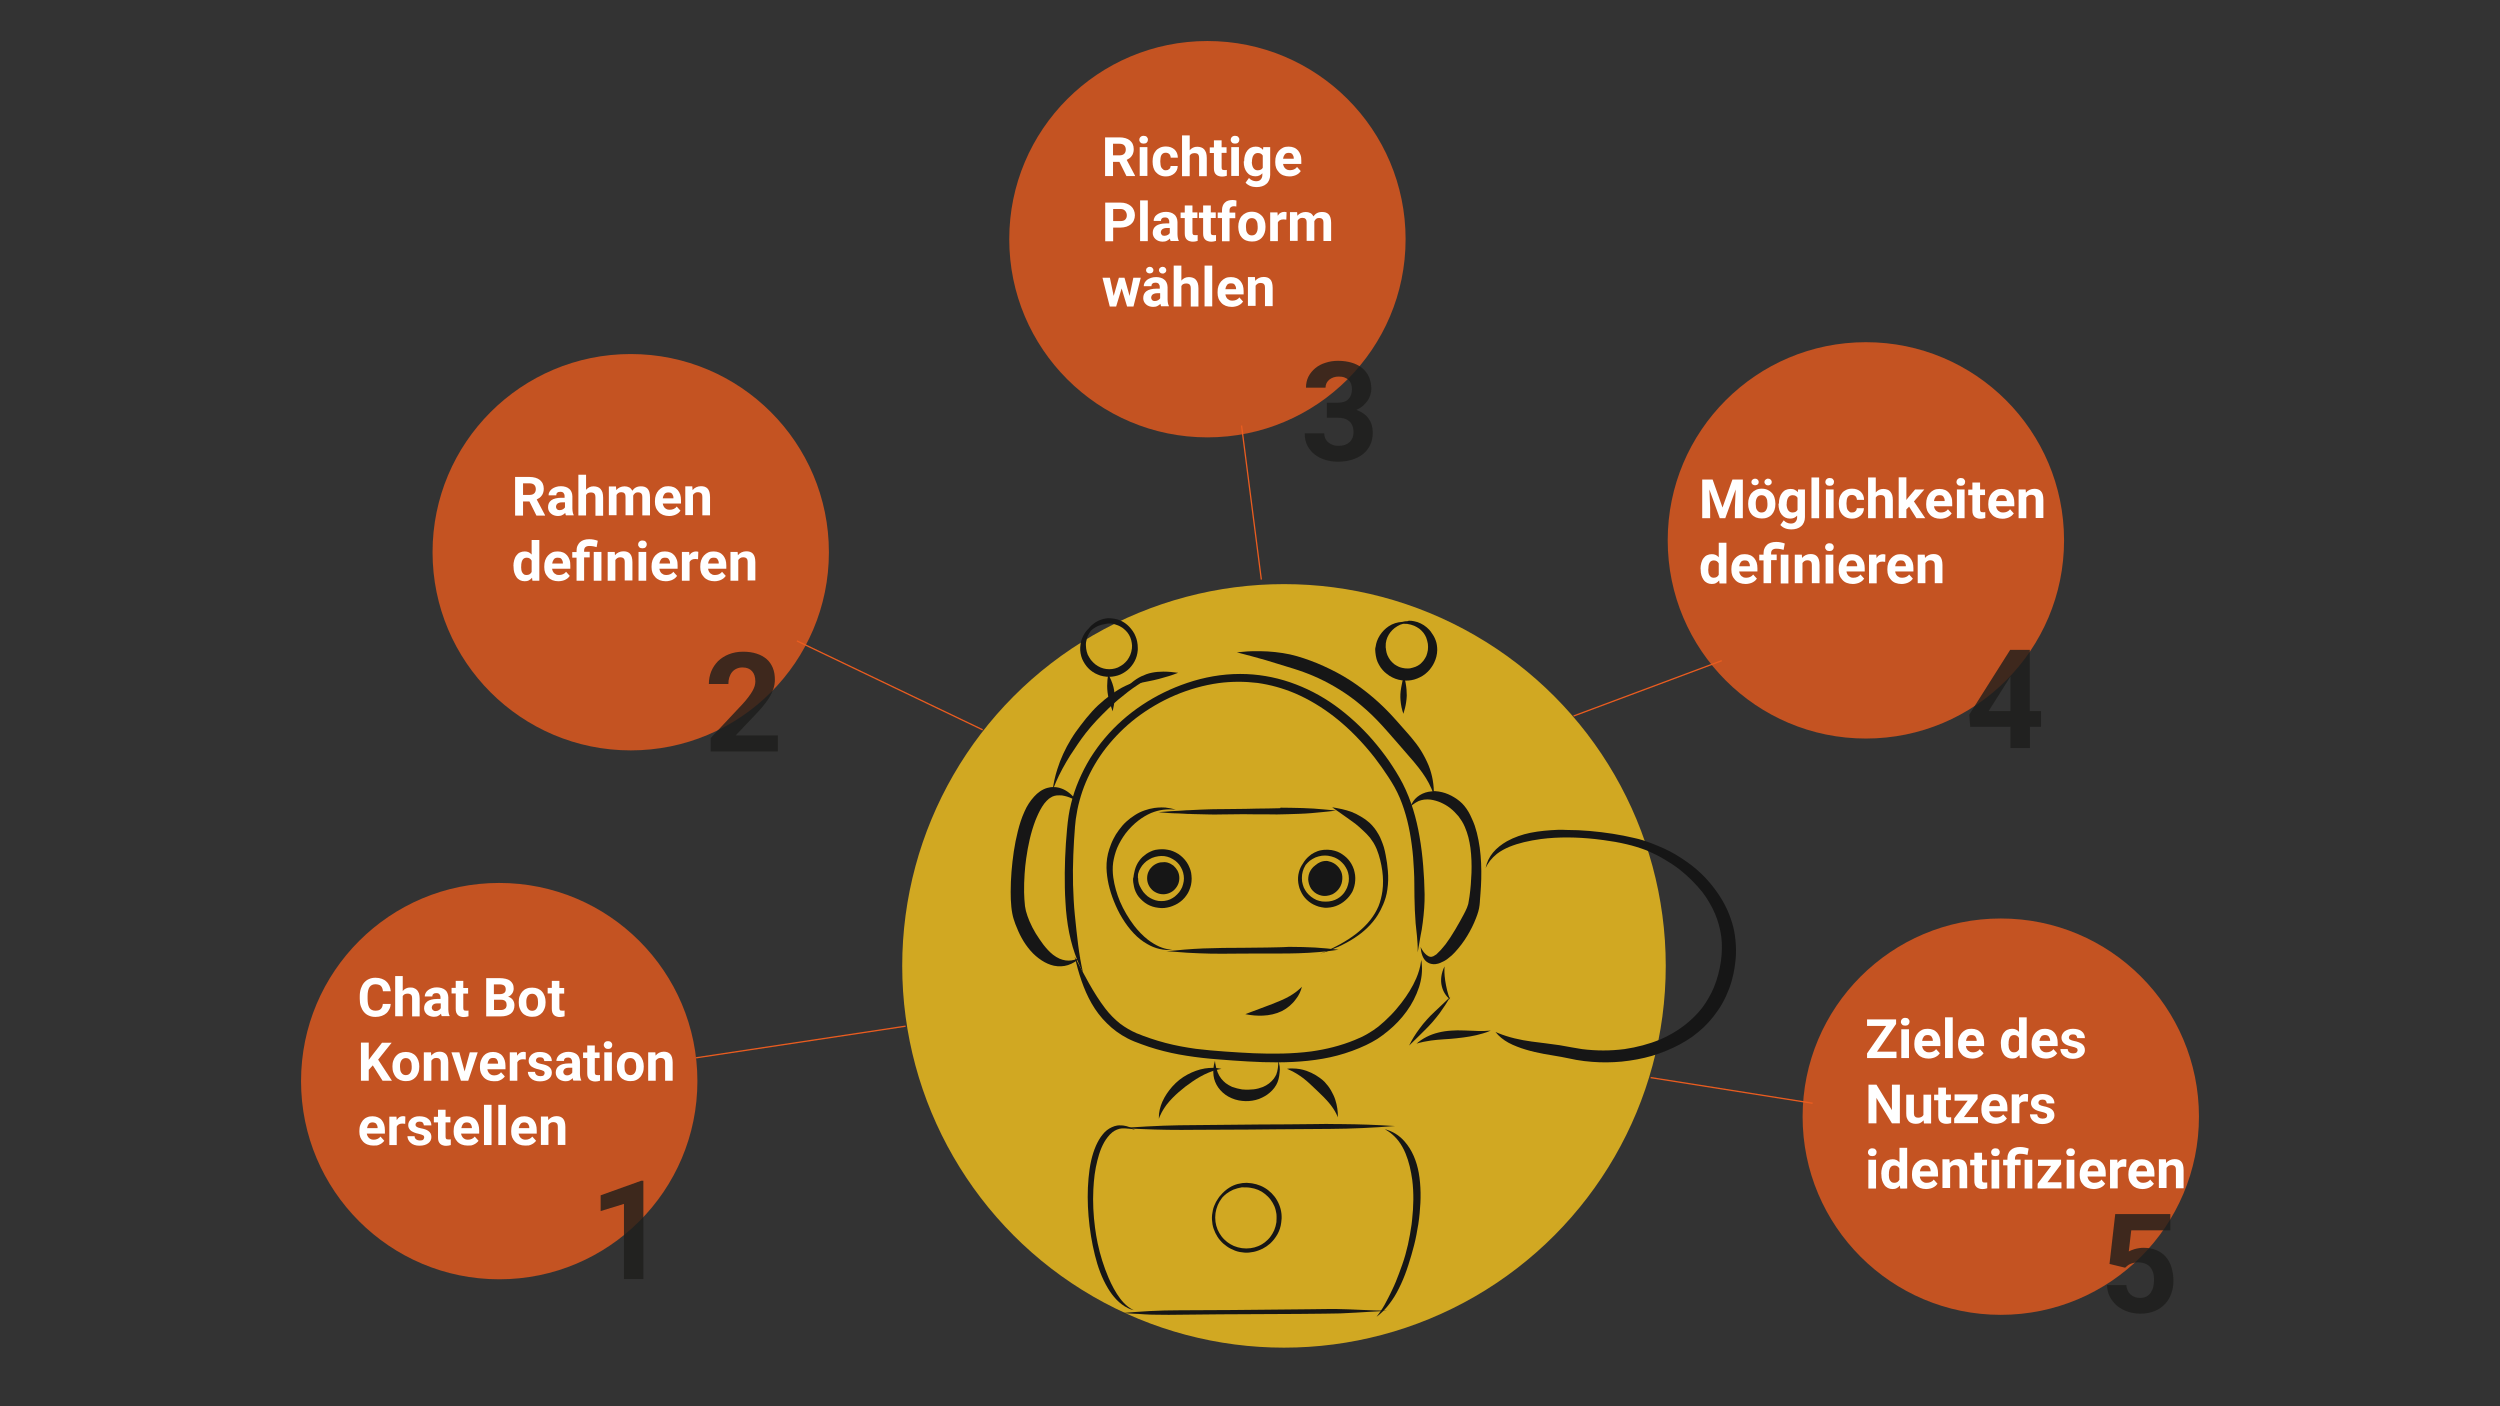 <?xml version="1.0" encoding="utf-8"?>
<!-- Generator: Adobe Illustrator 25.4.1, SVG Export Plug-In . SVG Version: 6.00 Build 0)  -->
<svg version="1.1" id="Ebene_1" xmlns="http://www.w3.org/2000/svg" xmlns:xlink="http://www.w3.org/1999/xlink" x="0px" y="0px"
	 viewBox="0 0 1920 1080" style="enable-background:new 0 0 1920 1080;" xml:space="preserve">
<rect x="0" y="0" width="1920" height="1080" fill="#333333" stroke="none"/>
<style type="text/css">
	.st0{opacity:0.79;fill:#FAC71E;}
	.st1{fill:#161616;}
	.st2{opacity:0.79;fill:#EA5C1E;}
	.st3{fill:#FFFFFF;}
	.st4{opacity:0.81;}
	.st5{fill:#1D1D1B;}
	.st6{opacity:0.8;}
	.st7{fill:none;stroke:#EA5C1F;stroke-miterlimit:10;}
</style>
<circle class="st0" cx="986.1" cy="741.8" r="293.2"/>
<path class="st1" d="M889,516c-3,0.3-5.8,0.8-8.6,1.8c-2.7,1-5.3,2.2-7.7,3.8c-2.6,1.7-5.1,3.8-7.1,6.2c0,0,0,0,0,0
	c0.5-0.2,1-0.4,1.4-0.6c0,0,0,0,0,0c2.3-1,4.8-1.8,7.2-2.4c2.6-0.6,5.2-1.1,7.9-1.6c5.3-1,10.6-2.4,15.7-4c2.4-0.7,4.7-1.6,7-2.5
	c0,0,0,0,0,0c-3.7-0.5-7.4-0.9-11.2-0.9C892.1,515.8,890.6,515.9,889,516L889,516L889,516z"/>
<g>
	<path class="st1" d="M887.3,652.7c-1.3,0.3-2.5,0.7-3.7,1.3c-1.1,0.5-2.2,1.1-3.2,1.8c-1,0.7-2,1.5-2.9,2.3c-1,0.9-1.8,1.9-2.6,3
		c-1.5,2-2.6,4.4-3.3,6.9c-0.2,0.7-0.4,1.5-0.5,2.2c-0.3,1.2-0.5,2.4-0.6,3.6c-0.1,0.1-0.1,0.3-0.2,0.4c-0.1,0.3-0.1,0.6-0.1,0.8
		c0,0.3,0,0.7,0,1c0,1.1,0.2,2.1,0.4,3.2c0,0,0,0,0,0c0.2,1.2,0.4,2.4,0.8,3.6c0.2,0.7,0.5,1.4,0.8,2.1c0.3,0.7,0.7,1.4,1.1,2.1
		c0.7,1.2,1.6,2.3,2.6,3.3c1,1.1,2.2,2.1,3.4,3c2.3,1.7,5.1,2.9,7.9,3.5c1.5,0.3,3.1,0.5,4.6,0.6c1.5,0.1,3.1-0.1,4.6-0.4
		c1.3-0.2,2.6-0.6,3.9-1.1c1.5-0.6,2.9-1.2,4.2-2c1.3-0.8,2.5-1.7,3.6-2.7c1.2-1.1,2.2-2.3,3.1-3.6c0.8-1.1,1.5-2.3,2-3.5
		c0.6-1.5,1.2-3,1.5-4.5c0.3-1.5,0.5-3.1,0.5-4.7c0-1.6-0.2-3.1-0.4-4.6c-0.2-1.3-0.7-2.6-1.2-3.9c-0.6-1.5-1.3-2.9-2.2-4.2
		c-1.7-2.5-3.9-4.7-6.5-6.4c-1.2-0.8-2.5-1.4-3.9-2c-1.4-0.6-2.8-1-4.3-1.2c-1.4-0.3-2.9-0.4-4.3-0.4
		C890.7,652.2,889,652.4,887.3,652.7L887.3,652.7L887.3,652.7z M890.3,655.1C890.3,655.1,890.2,655.1,890.3,655.1
		C890.2,655.1,890.3,655.1,890.3,655.1L890.3,655.1L890.3,655.1z M891.8,657.4c0.8,0,1.6,0,2.4,0.1c1.5,0.2,3,0.6,4.4,1.2
		c1.5,0.7,2.8,1.5,4.1,2.4c1.1,0.9,2,1.8,2.9,2.9c0.9,1.3,1.7,2.6,2.3,4c0.6,1.4,1,2.9,1.2,4.5c0.2,1.4,0.2,2.9,0,4.3
		c-0.2,1.5-0.7,3-1.2,4.5c-0.6,1.4-1.4,2.7-2.3,3.9c-1,1.2-2.2,2.4-3.4,3.4c-1.1,0.8-2.2,1.5-3.5,2.1c-1.4,0.6-2.9,1-4.4,1.2
		c-1.6,0.2-3.1,0.2-4.7,0c-1.4-0.2-2.8-0.6-4.2-1.2c-1.4-0.6-2.8-1.4-4-2.3c-1.2-1-2.3-2.1-3.3-3.3c-1.1-1.5-2.1-3.2-2.9-4.9
		c-0.2-0.5-0.4-1.1-0.6-1.6c-0.2-0.6-0.3-1.3-0.4-1.9c-0.1-0.5-0.1-1-0.1-1.5c0-0.4,0-0.8-0.2-1.2c0-0.9,0-1.7,0.1-2.6
		c0-0.1,0-0.2,0.1-0.4c0.2-0.7,0.5-1.5,0.7-2.2c0.7-1.5,1.5-2.8,2.4-4.1c1-1.2,2.1-2.4,3.4-3.4c1.3-0.9,2.7-1.7,4.1-2.4
		c1.6-0.6,3.2-1.1,4.9-1.3C890.4,657.5,891.1,657.4,891.8,657.4L891.8,657.4L891.8,657.4z"/>
	<path class="st1" d="M1014.5,653c-1.8,0.3-3.5,1-5.1,1.8c-1.5,0.7-2.9,1.7-4.1,2.8c-1.8,1.5-3.4,3.4-4.6,5.5
		c-1.4,2-2.5,4.2-3.1,6.6c-0.8,2.8-0.9,5.7-0.5,8.5c0.2,1.3,0.5,2.6,0.9,3.9c0.5,1.4,1.1,2.7,1.8,4c1.3,2.4,3.2,4.6,5.4,6.3
		c2.2,1.8,4.8,3,7.6,3.9c1.4,0.4,2.8,0.6,4.2,0.8c1.6,0.2,3.1,0,4.7-0.2c2.9-0.4,5.6-1.4,8.1-2.9c1.2-0.7,2.4-1.6,3.4-2.5
		c1.1-0.9,2.1-2,3-3.1c0.9-1.1,1.6-2.2,2.3-3.4c0.4-0.7,0.6-1.4,0.9-2.1c0.3-0.7,0.5-1.4,0.7-2.2c0.4-1.4,0.6-2.9,0.7-4.3
		c0.1-1.5,0.1-2.9-0.1-4.4c-0.2-1.4-0.5-2.8-0.9-4.2c-0.5-1.5-1.1-2.9-1.9-4.3c-0.7-1.3-1.6-2.4-2.5-3.5c-0.9-1-1.9-2-3-2.8
		c-1-0.8-2.1-1.5-3.3-2.2c-1.3-0.7-2.6-1.2-4-1.6c-1.6-0.5-3.4-0.7-5.1-0.8c-0.3,0-0.6,0-0.9,0
		C1017.7,652.5,1016.1,652.7,1014.5,653L1014.5,653L1014.5,653z M1019.9,657.2c1.8,0.3,3.5,0.7,5.2,1.4c1.4,0.6,2.7,1.4,3.9,2.3
		c1.2,1,2.3,2.1,3.3,3.3c0.9,1.3,1.8,2.7,2.4,4.1c0.5,1.3,0.9,2.7,1.1,4.2c0.2,1.6,0.2,3.1,0,4.7c-0.3,1.6-0.7,3.1-1.3,4.6
		c-0.6,1.4-1.4,2.7-2.3,4c-0.9,1.1-1.9,2.2-3.1,3.1c-1.2,0.9-2.4,1.6-3.8,2.2c-1.5,0.6-3,1-4.6,1.2c-1.8,0.2-3.6,0.2-5.4,0
		c-1.4-0.2-2.9-0.6-4.2-1.1c-1.5-0.7-2.9-1.5-4.2-2.5c-1.3-1-2.4-2.2-3.4-3.4c-0.4-0.6-0.8-1.2-1.2-1.8c-0.4-0.6-0.7-1.3-1-1.9
		c-0.6-1.5-1-3-1.3-4.6c-0.2-1.8-0.2-3.5,0-5.3c0.2-1.6,0.7-3.2,1.3-4.7c0.4-0.9,0.9-1.8,1.4-2.7c1-1.2,2.1-2.3,3.3-3.3
		c1.4-1,2.8-1.8,4.3-2.5c1.5-0.6,3.1-1,4.8-1.3C1016.9,657,1018.4,657,1019.9,657.2L1019.9,657.2L1019.9,657.2z M998.9,678.5
		C998.9,678.5,998.9,678.5,998.9,678.5C998.9,678.5,998.9,678.5,998.9,678.5C998.9,678.5,998.9,678.5,998.9,678.5L998.9,678.5
		L998.9,678.5z"/>
	<path class="st1" d="M1097,608.1c-3.1,0.6-6,1.9-8.5,3.9c-2.5,2-4.2,4.7-5.4,7.7c0,0,0,0,0,0c0.7-0.8,1.5-1.5,2.4-2.1
		c1.3-1,2.6-1.7,4-2.4c1.3-0.5,2.7-0.9,4.2-1.1c1.7-0.2,3.3-0.2,5,0c2.6,0.4,5.1,1.1,7.5,2.1c1.3,0.6,2.6,1.2,3.8,1.9
		c1.2,0.7,2.4,1.5,3.6,2.4c2.4,1.9,4.6,4.1,6.6,6.5c0.9,1.2,1.8,2.5,2.6,3.8c0.8,1.4,1.6,2.8,2.2,4.3c1.1,2.6,2,5.2,2.7,7.9
		c0.7,2.7,1.2,5.5,1.6,8.3c0.8,6.3,1,12.7,0.8,19c-0.2,6-0.7,12.1-1.5,18c-0.2,1.3-0.4,2.5-0.6,3.7c-0.1,0.8-0.2,1.5-0.4,2.3
		c-0.3,1-0.6,1.9-1,2.9c-1.5,3.6-3.5,6.9-5.3,10.3c-2.4,4.3-4.9,8.6-7.6,12.7c-1.1,1.7-2.3,3.4-3.5,5c-1.2,1.5-2.4,2.9-3.6,4.3
		c-1.1,1.2-2.3,2.4-3.5,3.5c-0.7,0.5-1.5,1-2.3,1.4c-0.4,0.2-0.9,0.3-1.3,0.4c-0.4,0-0.7,0-1.1,0c-0.4-0.1-0.8-0.2-1.1-0.3
		c-0.6-0.3-1.1-0.6-1.6-1c-0.9-0.7-1.6-1.5-2.3-2.3c-0.9-1.2-1.7-2.5-2.4-3.9c0,0,0,0,0,0c0.2,2.3,0.6,4.6,1.4,6.7
		c0.7,1.7,1.6,3.3,3.1,4.5c0.9,0.7,1.7,1.1,2.7,1.5c0.8,0.3,1.8,0.4,2.7,0.5c1,0.1,2-0.1,2.9-0.3c0.8-0.1,1.5-0.4,2.3-0.7
		c2-0.8,3.9-1.8,5.6-3.1c1.1-0.8,2.2-1.7,3.2-2.6c0.8-0.8,1.6-1.6,2.4-2.4c3.6-3.9,6.8-8.1,9.5-12.6c2.6-4.3,4.9-8.8,6.7-13.5
		c0.7-1.7,1.3-3.5,1.8-5.2c0.5-1.7,0.8-3.3,1-5c0.2-1.2,0.2-2.5,0.3-3.7c0.1-1.7,0.3-3.5,0.4-5.2c0.3-3.7,0.5-7.5,0.6-11.2
		c0.2-8.1-0.1-16.2-1.2-24.2c-0.5-3.8-1.3-7.6-2.2-11.3c-0.5-1.8-1-3.6-1.6-5.4c-0.7-2-1.5-3.9-2.4-5.8c-0.7-1.6-1.5-3.3-2.4-4.8
		c-0.9-1.6-2-3.1-3.2-4.6c-2.1-2.6-4.9-4.8-7.7-6.5c-2.9-1.8-6.1-3.2-9.4-4c-1.7-0.4-3.5-0.7-5.3-0.8c-0.2,0-0.5,0-0.7,0
		C1099.9,607.7,1098.5,607.9,1097,608.1L1097,608.1L1097,608.1z M1093.4,731.3c0,0,0.1,0.1,0.1,0.1
		C1093.4,731.4,1093.4,731.4,1093.4,731.3L1093.4,731.3L1093.4,731.3z"/>
	<path class="st1" d="M804.4,605.1c-4,1.1-7.5,3.7-10.2,6.7c-3.1,3.4-5.6,7.3-7.4,11.5c-2.2,4.8-3.8,9.9-5.1,15.1
		c-1.3,5.1-2.3,10.3-3.1,15.5c-1.5,10.3-2.4,20.7-2.4,31.1c0,3.8,0.1,7.6,0.5,11.4c0.2,1.8,0.4,3.7,0.8,5.5c0.5,2.7,1.4,5.3,2.3,7.8
		c1.4,3.6,2.9,7.2,4.8,10.6c1.9,3.5,4.2,6.8,6.8,9.8c2.5,2.9,5.4,5.4,8.6,7.5c2.9,1.9,6.2,3.4,9.5,4.1c3.6,0.7,7.2,0.6,10.7-0.5
		c3.7-1.2,6.9-3.3,9.7-5.9c0,0,0,0,0,0c-0.6,0.3-1.1,0.6-1.7,0.8c0,0,0,0,0.1,0c-1.7,0.7-3.6,1.2-5.4,1.5c-1.5,0.2-3,0.2-4.5,0
		c-1.6-0.2-3.1-0.7-4.6-1.3c-1.8-0.8-3.4-1.8-5-3c-2.8-2.2-5.2-4.9-7.4-7.7c-2.1-2.8-4.1-5.8-6-8.8c-1.8-3-3.4-6.1-4.8-9.4
		c-1.1-2.6-2-5.2-2.7-7.8c-0.3-1.2-0.5-2.4-0.7-3.6c-0.4-3.5-0.6-7.1-0.7-10.7c-0.1-4.7,0.1-9.5,0.4-14.2c0.3-3.9,0.6-7.8,1.2-11.7
		c1.4-9.9,3.5-19.9,7.1-29.3c0.3-0.8,0.6-1.6,1-2.4c1.6-3.7,3.4-7.4,5.9-10.7c1-1.3,2.2-2.5,3.5-3.6c0.9-0.6,1.8-1.2,2.8-1.7
		c1-0.4,2.1-0.7,3.1-0.8c1.4-0.1,2.7-0.1,4.1,0c2.6,0.4,5.2,1.2,7.6,2.3c1.3,0.6,2.6,1.2,3.9,1.8c0,0,0,0,0,0
		c-2.9-3.6-6.4-7-10.6-8.9c-1-0.4-2-0.8-3.1-1.1c-1.1-0.3-2.2-0.4-3.2-0.5c-0.3,0-0.7,0-1.1,0C807.5,604.4,805.9,604.7,804.4,605.1
		L804.4,605.1L804.4,605.1z"/>
	<path class="st1" d="M825.3,734.7c3,12.4,6.7,24.9,13.1,36c3.2,5.6,7.1,10.7,11.7,15.2c4.6,4.6,9.9,8.5,15.7,11.5
		c3.4,1.8,7.1,3.2,10.7,4.5c3.8,1.4,7.6,2.7,11.5,3.8c7.6,2.2,15.4,3.9,23.2,5.1c8.1,1.3,16.3,2.2,24.4,2.8
		c7.6,0.6,15.2,1.2,22.8,1.6c15.3,0.9,30.7,1.1,46-0.5c7.7-0.8,15.4-2.1,22.9-4.1c7.5-2,14.9-4.7,21.9-8c3-1.4,5.8-3,8.6-4.7
		c2.8-1.8,5.5-3.9,8.1-6c5.4-4.4,10.3-9.5,14.4-15.2c4.1-5.6,7.3-11.9,9.5-18.5c2-6.1,2.8-12.7,2-19.1c-0.1-0.6-0.2-1.3-0.3-1.9
		c0,0,0,0,0,0c0,0.5-0.1,1-0.2,1.5c0,0,0,0,0,0c0,0,0,0,0,0c0,0,0,0,0,0c0,0,0,0,0,0c-0.6,4.4-1.9,8.6-3.6,12.6
		c-2.9,6.8-6.9,13-11.4,18.9c-2.6,3.3-5.3,6.6-8.3,9.6c-3,3.1-6.2,6-9.5,8.7c-2.5,1.9-5.1,3.7-7.9,5.3c-3.2,1.9-6.6,3.5-10.1,4.9
		c-10.7,4.4-22,7.2-33.4,8.8c-14.7,1.9-29.5,2-44.2,1.4c-7.3-0.3-14.6-0.8-21.9-1.3c-7.5-0.5-15.1-1.2-22.6-2.1
		c-7.8-1.1-15.6-2.5-23.2-4.5c-7.6-2-15.1-4.5-22.4-7.5c-4.4-1.9-8.6-4.4-12.5-7.3c-4.3-3.4-8.1-7.3-11.4-11.6
		C839.5,762.3,832.6,748.3,825.3,734.7C825.3,734.7,825.3,734.7,825.3,734.7C825.3,734.7,825.3,734.7,825.3,734.7L825.3,734.7
		L825.3,734.7z M917.6,805.4c0.2,0,0.3,0,0.5,0.1C918,805.4,917.8,805.4,917.6,805.4L917.6,805.4L917.6,805.4z M1006.9,807.6
		c-0.1,0-0.2,0-0.4,0C1006.7,807.6,1006.8,807.6,1006.9,807.6L1006.9,807.6L1006.9,807.6z M1091.3,738.8
		C1091.3,738.7,1091.3,738.7,1091.3,738.8C1091.3,738.7,1091.3,738.7,1091.3,738.8C1091.3,738.7,1091.3,738.7,1091.3,738.8
		L1091.3,738.8L1091.3,738.8z"/>
	<path class="st1" d="M925.2,820.6c-4.7,0.8-9.2,2.5-13.3,4.7c-4.3,2.3-8.2,5.4-11.5,9.1c-3.1,3.5-5.8,7.4-7.7,11.7
		c-1.7,3.9-2.8,8.1-2.7,12.4c0,0.3,0,0.5,0,0.8c0,0,0,0,0,0c0.3-0.9,0.6-1.8,1-2.6c0,0,0,0.1,0,0.1c1.3-3.1,3.2-6,5.2-8.7
		c2.7-3.4,5.8-6.5,9.1-9.4c1.7-1.4,3.4-2.8,5.1-4.2c3.6-2.7,7.3-5.3,11.2-7.5c2.1-1.2,4.3-2.3,6.5-3.2c3.2-1.3,6.5-2.4,10-2.9
		c0,0,0,0,0,0c-2.2-0.5-4.5-0.8-6.7-0.8C929.2,820.1,927.2,820.3,925.2,820.6L925.2,820.6L925.2,820.6z"/>
	<path class="st1" d="M989.5,820.7c-0.4,0-0.7,0.1-1.1,0.2c0,0,0,0,0,0c0.5,0.2,1,0.4,1.6,0.6c0,0-0.1,0-0.1,0
		c4,1.7,7.7,4.1,11.2,6.7c3.7,2.9,7,6.2,10.4,9.4c3.5,3.3,6.9,6.6,9.9,10.3c0.3,0.4,0.7,0.8,1,1.3c1.9,2.5,3.6,5.3,4.8,8.2
		c0,0,0,0,0,0c0.1,0.3,0.2,0.5,0.3,0.8c0,0,0,0,0,0c0.1-4.6-0.6-9.2-2-13.6c-0.8-2.5-2-4.9-3.3-7.2c-1.4-2.4-3.1-4.6-5-6.6
		c-1.1-1.1-2.3-2.1-3.6-3c-1-0.7-2-1.4-3-2c-2.3-1.4-4.7-2.5-7.2-3.4c-3.4-1.2-7-1.8-10.5-1.8C991.7,820.5,990.6,820.6,989.5,820.7
		L989.5,820.7L989.5,820.7z M1022.3,848.9c0,0,0.1,0.1,0.1,0.1C1022.4,849,1022.3,849,1022.3,848.9L1022.3,848.9L1022.3,848.9z
		 M1022.6,849.3C1022.6,849.3,1022.6,849.4,1022.6,849.3c0.1,0.1,0.1,0.1,0.2,0.2C1022.7,849.5,1022.7,849.4,1022.6,849.3
		L1022.6,849.3L1022.6,849.3z"/>
	<path class="st1" d="M981.7,814.6c0.1,1.9,0,3.7-0.3,5.6c-0.2,1.7-0.6,3.4-1.2,5c-0.5,1.1-1.2,2.2-1.9,3.2
		c-1.1,1.4-2.3,2.6-3.7,3.7c-1.5,1.1-3,2-4.7,2.7c-2.3,0.9-4.6,1.5-7,1.8c-2.8,0.3-5.7,0.4-8.5,0.1c-0.1,0-0.3,0-0.4,0
		c-2.6-0.4-5.3-1.1-7.8-2c-1.7-0.8-3.3-1.7-4.8-2.8c-1.3-1-2.4-2.2-3.5-3.5c-1.1-1.4-2-3-2.7-4.7c-0.9-2.3-1.5-4.7-1.9-7.1
		c-0.1-0.6-0.1-1.2-0.2-1.9c0,0,0,0,0,0c-0.6,1.9-1,3.8-1.2,5.8c-0.2,1.9-0.1,3.7,0.1,5.6c0.4,3.2,1.7,6.4,3.6,9.1
		c2.1,2.9,4.7,5.3,7.8,7c1.6,0.9,3.3,1.6,5.1,2.2c1.8,0.6,3.7,0.9,5.6,1.1c3.4,0.4,6.9,0.1,10.2-0.7c1.8-0.4,3.5-1.1,5.1-1.9
		c1.3-0.6,2.6-1.4,3.8-2.2c2.8-2,5.2-4.4,6.9-7.4c0.8-1.4,1.4-2.9,1.8-4.5c0.4-1.6,0.7-3.2,0.8-4.8
		C983.2,820.8,982.8,817.6,981.7,814.6C981.8,814.6,981.8,814.6,981.7,814.6C981.7,814.6,981.7,814.6,981.7,814.6L981.7,814.6
		L981.7,814.6z"/>
	<path class="st1" d="M911.7,524.5c-24.3,8.2-46.6,22.7-63.2,42.4c-4.1,4.8-7.8,10-11.2,15.4c-3.3,5.4-6.2,11.1-8.7,16.9
		c-2.5,5.8-4.5,11.8-6,17.9c-0.8,3.1-1.4,6.2-1.9,9.4c-0.5,3.4-0.9,6.7-1.2,10.1c-1.4,14.9-2,29.9-1.7,44.9
		c0.1,3.9,0.2,7.8,0.5,11.7c0.2,3.9,0.5,7.8,1,11.6c0.9,7.7,2.4,15.3,4.6,22.7c2,6.6,4.6,13.1,7.8,19.3c0,0,0,0,0,0
		c-1.6-7-2.8-14.1-3.7-21.3c-1-7.5-1.7-15-2.5-22.6c-0.4-3.9-0.7-7.7-0.9-11.6s-0.4-7.8-0.5-11.7c-0.2-7.7-0.1-15.3,0.2-23
		c0.3-7.2,0.7-14.5,1.3-21.7c0.2-1.9,0.4-3.9,0.6-5.8c0.7-4.8,1.6-9.6,2.9-14.3c1.3-4.8,2.9-9.5,4.8-14c4-9.4,9.2-18.3,15.5-26.4
		c6.7-8.5,14.4-16.2,22.9-22.8c9.3-7.1,19.5-13.1,30.3-17.7c10.7-4.5,21.9-7.7,33.4-9.3c9.9-1.3,19.9-1.3,29.8-0.1
		c9.9,1.4,19.6,4.1,28.8,8c10.7,4.6,20.7,10.7,29.9,17.8c11.8,9.2,22.2,20,31.4,31.8c3.6,4.7,7,9.5,10.2,14.4c1.7,2.6,3.4,5.3,4.9,8
		c1.5,2.7,2.8,5.4,4,8.2c4.8,11.4,7.6,23.6,9.2,35.9c0.9,6.6,1.4,13.1,1.7,19.7c0.2,3.4,0.3,6.8,0.3,10.2c0.1,3.5,0,7,0.1,10.5
		c0.1,6.7,0.4,13.4,0.9,20.1c0.3,3.2,0.7,6.3,1,9.5c0.4,4.2,0.7,8.5,0.6,12.8c0,0,0,0,0,0c0.8-4.2,1.4-8.5,2.2-12.8
		c0.3-1.6,0.6-3.1,0.9-4.7c0.3-1.8,0.6-3.7,0.8-5.6c0.9-7.1,1.5-14.3,1.4-21.5c-0.1-7.3-0.5-14.7-1.1-22c-0.6-7.5-1.5-14.9-2.8-22.3
		c-2.4-14.1-6.4-27.9-12.9-40.7c-3.1-6-6.7-11.7-10.5-17.3c-3.9-5.6-8.1-11-12.6-16.2c-8.7-10-18.5-19-29.2-26.7
		c-10.5-7.5-22-13.4-34.2-17.6c-12.3-4.2-25.3-6.4-38.2-6.4c-0.1,0-0.2,0-0.3,0C938.4,517.6,924.7,520.1,911.7,524.5L911.7,524.5
		L911.7,524.5z M902.2,534c-0.1,0-0.2,0.1-0.3,0.1C902,534.1,902.1,534,902.2,534L902.2,534L902.2,534z M1084.1,648.8
		c0,0.1,0,0.2,0,0.3C1084.1,649,1084.1,648.9,1084.1,648.8L1084.1,648.8L1084.1,648.8z"/>
	<path class="st1" d="M878.4,522c-0.9,0.2-1.9,0.4-2.8,0.6c-1.9,0.5-3.7,1.1-5.5,1.7c-3.9,1.5-7.7,3.2-11.2,5.4
		c-3.8,2.3-7.4,5-10.8,7.8c-3.3,2.7-6.5,5.7-9.4,8.9c-3.1,3.4-6,7-8.8,10.7c-2.6,3.4-5.2,7-7.4,10.7c-4.4,7.2-8,15-10.5,23
		c-1.7,5.4-3,10.9-3.6,16.5c0,0,0,0,0,0c0.7-2.2,1.6-4.3,2.5-6.5c3.1-7.2,6.9-14,11-20.6c1.9-2.9,3.8-5.8,5.8-8.7
		c1.9-2.8,3.9-5.6,6-8.3c2.6-3.3,5.3-6.5,8.2-9.6c3-3.2,6-6.2,9.1-9.2c2.5-2.4,5-4.8,7.7-7c2.5-2.1,5-4.1,7.6-6.1
		c2.3-1.8,4.8-3.5,7.2-5.1c1.2-0.8,2.5-1.6,3.7-2.4c1.2-0.8,2.5-1.4,3.8-2.1c0,0,0,0,0,0C880.1,521.6,879.2,521.8,878.4,522
		L878.4,522L878.4,522z M866.3,531.2c-0.1,0.1-0.2,0.1-0.2,0.2C866.1,531.3,866.2,531.3,866.3,531.2L866.3,531.2L866.3,531.2z"/>
	<path class="st1" d="M949.9,501C949.9,501,949.9,501,949.9,501c7.4,1.9,14.9,3.9,22.2,6c7.1,2.1,14.2,4.3,21.2,6.5
		c2.7,0.9,5.4,1.7,8,2.7c2.4,0.9,4.8,1.8,7.1,2.8c11.5,4.9,22.4,11.3,32.3,18.9c5.8,4.6,11.4,9.5,16.5,14.8c2.8,2.9,5.5,5.8,8.2,8.9
		c2.6,3,5.3,6,7.9,9c2.8,3.2,5.6,6.5,8.4,9.7c2.7,3,5.3,6.1,7.8,9.3c3.9,5,7.4,10.3,9.9,16.2c0.7,1.7,1.3,3.3,1.8,5.1c0,0,0,0,0,0
		c0.2-7.9-1.1-15.8-4.1-23.2c-1.6-3.8-3.5-7.5-5.7-11.1c-2.3-3.7-4.9-7.1-7.7-10.4c-2.6-3.1-5.3-6-7.9-9c-2.7-3-5.3-6.1-8.1-9
		c-5.3-5.6-11-10.9-17-15.7c-6-4.8-12.3-9.3-19-13.2c-6.5-3.8-13.4-7.1-20.3-10c-6.7-2.7-13.6-5.1-20.6-6.7
		c-7.6-1.6-15.3-2.4-23.1-2.5c-0.6,0-1.2,0-1.8,0C960.8,500,955.4,500.4,949.9,501L949.9,501L949.9,501z"/>
	<path class="st1" d="M1078.2,519.3c-1,2.9-1.6,5.9-2.1,8.8c-0.3,1.7-0.5,3.4-0.6,5.1c-0.1,1.6,0,3.1,0.1,4.7c0.3,3.5,1,7,2.2,10.3
		c0,0,0,0,0,0c0.9-2.9,1.7-5.8,2.1-8.8c0.3-1.7,0.4-3.4,0.5-5.2c0-1.6-0.1-3.1-0.2-4.7C1079.9,526.1,1079.3,522.6,1078.2,519.3
		C1078.2,519.3,1078.2,519.3,1078.2,519.3C1078.2,519.3,1078.2,519.3,1078.2,519.3L1078.2,519.3L1078.2,519.3z"/>
	<path class="st1" d="M851.1,517.8c-0.5,3-0.8,6-0.8,9c0,3.3,0.4,6.5,1.2,9.7c0.8,3.3,1.9,6.6,3,9.8c0,0,0,0,0,0
		c0.7-3,1.3-6,1.5-9.1c0.2-3.3-0.1-6.5-0.9-9.7C854.2,524.1,852.8,520.8,851.1,517.8C851.1,517.8,851.1,517.8,851.1,517.8
		C851.1,517.8,851.1,517.8,851.1,517.8L851.1,517.8L851.1,517.8z"/>
	<path class="st1" d="M849.8,474.9c-1.5,0.2-3,0.5-4.5,1.1c-2.6,0.9-4.9,2.4-7,4.3c-0.8,0.7-1.5,1.4-2.1,2.3
		c-1.7,1.6-3.2,3.5-4.2,5.6c-0.6,1.1-1.1,2.3-1.5,3.6c-0.4,1.1-0.6,2.3-0.7,3.5c-0.1,0.7-0.2,1.3-0.2,2c0,0.7,0,1.4,0,2.1
		c0.1,1.6,0.4,3.1,0.8,4.6c0.4,1.4,0.9,2.7,1.6,3.9c0.7,1.4,1.6,2.6,2.5,3.8c0.8,1,1.7,1.9,2.7,2.8c1.2,1,2.5,1.9,3.8,2.6
		c1.3,0.7,2.7,1.2,4,1.7c1.5,0.5,3.1,0.7,4.7,0.9c2.9,0.3,5.9-0.1,8.6-0.9c1.4-0.4,2.8-1,4-1.7c1.4-0.7,2.6-1.7,3.8-2.6
		c1-0.8,1.9-1.8,2.7-2.8c1-1.2,1.9-2.5,2.6-3.9c0.7-1.3,1.2-2.6,1.6-4c0.4-1.5,0.7-3,0.8-4.6c0.1-0.6,0-1.3,0-2c0-0.7,0-1.3-0.1-2
		c-0.1-1.6-0.5-3.1-0.9-4.6c-0.4-1.3-1-2.6-1.6-3.9c-0.7-1.3-1.6-2.6-2.5-3.7c-1.8-2.3-4-4.2-6.5-5.6c-2.7-1.5-5.6-2.3-8.6-2.5
		c-0.5,0-0.9-0.1-1.4-0.1C851.6,474.7,850.7,474.8,849.8,474.9L849.8,474.9L849.8,474.9z M853.6,478.9c1.7,0.3,3.4,0.7,5,1.4
		c0.8,0.3,1.5,0.7,2.2,1.1c0.8,0.4,1.5,0.9,2.2,1.5c1.1,0.9,2,1.8,2.9,2.9c0.8,1.1,1.6,2.3,2.1,3.6c0.6,1.4,1,2.9,1.2,4.4
		c0.1,0.7,0.1,1.3,0.2,2c0,0.7,0,1.5-0.1,2.2c-0.1,0.9-0.3,1.8-0.5,2.7c-0.2,0.8-0.5,1.6-0.8,2.4c-0.6,1.4-1.4,2.7-2.3,4
		c-0.9,1.1-2,2.2-3.1,3.1c-1.3,0.9-2.6,1.7-4,2.4c-1.4,0.6-2.9,1-4.4,1.2c-1.5,0.2-3,0.2-4.6,0c-1.5-0.2-3-0.6-4.4-1.2
		c-1.4-0.6-2.7-1.4-3.9-2.3c-1.3-1-2.4-2.2-3.5-3.5c-0.9-1.3-1.7-2.6-2.4-4c-0.6-1.5-1-3-1.2-4.5c-0.1-0.8-0.1-1.5-0.2-2.3
		c-0.1-0.9,0-1.9,0.1-2.8c0.3-1.6,0.7-3.2,1.3-4.7c0.7-1.5,1.5-2.9,2.5-4.2c0,0,0,0,0,0c0.5-0.4,0.9-0.8,1.4-1.2
		c1.3-1,2.8-1.8,4.3-2.5c1.6-0.6,3.3-1.1,5-1.3C850.3,478.8,852,478.8,853.6,478.9L853.6,478.9L853.6,478.9z"/>
	<path class="st1" d="M1080.4,477.1c0,0,0.1,0,0.1,0c-0.7-0.1-1.5,0.1-2.2,0.2c-0.4,0.1-0.9,0.2-1.3,0.3c-3.7,0.2-7.4,1.3-10.5,3.4
		c-2.7,1.8-4.9,4.1-6.7,6.8c-0.9,1.4-1.7,3-2.3,4.6c-0.5,1.4-0.8,2.8-1,4.2c-0.5,1.4-0.4,3.1-0.2,4.5c0.2,1.7,0.4,3.4,0.9,5.1
		c0.4,1.5,1.1,3,1.9,4.4c0.8,1.5,1.8,2.9,2.9,4.1c0.9,1,1.8,1.9,2.9,2.7c1.4,1.1,2.8,2.1,4.3,2.8c3.1,1.6,6.5,2.4,10,2.5
		c3.1,0.1,6.3-0.4,9.2-1.6c1.5-0.6,2.9-1.3,4.2-2.1c1.4-0.9,2.7-1.9,3.9-3.1c1.1-1,2-2.2,2.9-3.5c0.8-1.1,1.5-2.3,2.1-3.6
		c0.7-1.4,1.2-2.9,1.6-4.4c0.4-1.7,0.7-3.4,0.7-5.1c0-1.4-0.1-2.7-0.3-4c-0.2-1.1-0.4-2.2-0.8-3.2c-0.4-1.2-0.9-2.3-1.5-3.4
		c-0.6-1.1-1.3-2-2-3c0.1,0.1,0.1,0.1,0.2,0.2c-0.1-0.1-0.1-0.2-0.2-0.3c-0.1-0.1-0.1-0.2-0.2-0.3c0.1,0.1,0.1,0.1,0.2,0.2
		c-0.5-0.7-1-1.3-1.6-1.9c-0.6-0.6-1.2-1.2-1.9-1.8c-1.4-1.2-2.9-2.2-4.6-3c-1.6-0.8-3.3-1.4-5.1-1.7c-1.3-0.3-2.6-0.4-4-0.4
		C1081.4,477,1080.9,477.1,1080.4,477.1L1080.4,477.1L1080.4,477.1z M1078.2,479.1c0.3,0,0.6,0,0.9,0c0.5,0,0.9,0.1,1.4,0
		c0,0-0.1,0-0.1,0c0.2,0,0.4,0,0.6,0.1c1.8,0.3,3.5,0.7,5.1,1.4c1.4,0.6,2.7,1.4,4,2.3c1.2,0.9,2.2,2,3.1,3.1
		c0.8,1.1,1.6,2.3,2.1,3.6c0.6,1.6,1,3.2,1.3,4.8c0.2,1.6,0.2,3.3,0,4.9c-0.3,1.5-0.6,3-1.2,4.5c-0.6,1.2-1.3,2.4-2.1,3.5
		c-0.8,1-1.7,1.9-2.7,2.8c-1.1,0.8-2.2,1.5-3.5,2c-1.4,0.5-2.8,0.9-4.2,1.2c-0.5,0.1-1.1,0.1-1.6,0.1c-0.8,0-1.6,0-2.3-0.1
		c-0.8-0.1-1.5-0.3-2.2-0.4c-0.9-0.2-1.7-0.5-2.5-0.8c-1.2-0.6-2.4-1.2-3.5-2c-1.1-0.9-2.1-1.9-3-3c-0.9-1.2-1.7-2.6-2.3-4
		c-0.5-1.2-0.8-2.5-1-3.8c-0.1-0.7-0.1-1.5-0.3-2.2c0-1,0-2,0.1-3.1c0.2-1.5,0.6-3.1,1.2-4.5c0.6-1.4,1.4-2.7,2.3-3.9
		c1-1.2,2-2.3,3.3-3.3c1.3-1,2.7-1.8,4.2-2.5c0.7-0.3,1.4-0.5,2.2-0.7C1077.6,479.1,1077.9,479.1,1078.2,479.1L1078.2,479.1
		L1078.2,479.1z"/>
	<path class="st1" d="M982.9,620.7c-3,0-6,0.1-9,0.2c-2.8,0.1-5.6,0.1-8.4,0.1c-2.9,0.1-5.7,0.2-8.6,0.2c-2.9,0.1-5.7,0.1-8.6,0.1
		c-2.9,0-5.9,0.1-8.8,0.1c-0.7,0-1.3,0-2,0c-2.3,0-4.6,0-6.9,0.1c-2.9,0.1-5.7,0.2-8.6,0.3c-2.7,0.1-5.4,0.3-8.1,0.4
		c-1,0-1.9,0.1-2.9,0.1c-1.4,0.1-2.8,0.2-4.2,0.3c-1.3,0.1-2.6,0.2-3.9,0.2c-1.2,0-2.5,0.2-3.7,0.2c-2.6,0.2-5.1,0.4-7.7,0.6
		c-0.5,0.1-1.1,0.1-1.6,0.2c0,0,0,0,0,0c2.5,0.2,4.9,0.4,7.4,0.6c1.3,0.1,2.6,0.1,3.8,0.2c1.2,0.1,2.4,0.1,3.6,0.1
		c1.4,0,2.7,0.1,4.1,0.2c0.6,0,1.2,0.1,1.8,0.1c0.6,0,1.2,0.1,1.7,0.1c0.5,0,1,0,1.5,0c0.6,0,1.2,0,1.9,0.1c1.4,0,2.8,0.1,4.2,0.1
		c2.8,0.1,5.7,0.2,8.5,0.2c3,0.1,5.9,0.1,8.9,0c3,0,6,0,9-0.1c2.8,0,5.7,0,8.5-0.1c2.8,0,5.7,0,8.5,0.1c1.7,0,3.3,0,5,0
		c1.2,0,2.4,0,3.5,0c3,0,6,0.1,8.9,0.1c2.9,0,5.7-0.1,8.6-0.2c5.9-0.2,11.8-0.3,17.7-0.8c2.8-0.2,5.7-0.5,8.5-0.8
		c2.8-0.3,5.7-0.5,8.5-0.9c0.7-0.1,1.4-0.2,2.1-0.3c0,0,0,0,0,0c-5.7-0.6-11.4-1-17.1-1.5c-2.8-0.2-5.7-0.3-8.5-0.4
		c-3-0.1-6-0.1-9-0.2c-2.7,0-5.4-0.1-8.1-0.1C983.4,620.7,983.2,620.7,982.9,620.7L982.9,620.7L982.9,620.7z"/>
	<path class="st1" d="M982.3,727.5c-3.1,0.1-6.2,0.1-9.3,0.2c-6,0.1-12,0.1-18.1,0.2c-5.2,0.1-10.3,0.1-15.5,0.1
		c-5.1,0.1-10.1,0.2-15.2,0.4c-4.9,0.2-9.8,0.5-14.7,0.9c-4.5,0.4-9,0.9-13.5,1.2c0,0,0,0,0,0c5.3,0.4,10.6,0.8,15.8,1.2
		c5.9,0.4,11.9,0.5,17.8,0.7c6.1,0.1,12.1,0.1,18.2,0c6.1,0,12.2-0.1,18.3-0.1c5.1,0,10.2,0,15.4,0c5.2,0,10.5,0,15.7-0.2
		c5.2-0.2,10.4-0.4,15.6-0.9c5.1-0.4,10.1-1,15.2-1.8c0,0,0,0,0,0c-3-0.4-6-0.7-9-1c-3-0.3-6.1-0.5-9.1-0.7
		c-6.2-0.3-12.4-0.5-18.6-0.5c-0.6,0-1.1,0-1.7,0C987.2,727.4,984.8,727.4,982.3,727.5L982.3,727.5L982.3,727.5z"/>
	<path class="st1" d="M886.6,620.5c-2.6,0.4-5.1,1-7.6,1.9c-2.6,0.9-5.1,2.1-7.4,3.6c-2.4,1.5-4.6,3.2-6.7,5.1
		c-2.1,1.9-3.9,4.1-5.6,6.4c-1.6,2.1-3,4.4-4.2,6.8c-1.3,2.5-2.3,5.2-3.2,7.9c-1.5,4.6-2.2,9.5-2.1,14.3c0.1,4.3,0.7,8.6,1.6,12.7
		c1,4.4,2.4,8.8,4.1,13c1.8,4.5,3.9,8.9,6.5,13.1c2.5,4.1,5.4,8,8.7,11.5c3.1,3.3,6.7,6.2,10.7,8.4c5.7,3.3,12.3,4.9,18.9,4.3
		c0,0,0,0,0,0c-0.6,0-1.1-0.1-1.7-0.2c0,0,0,0,0,0c-2.8-0.4-5.4-1.1-8-2.2c0,0,0.1,0,0.1,0c0,0-0.1,0-0.1,0c0,0-0.1,0-0.1,0
		c0,0,0,0,0.1,0c-3.2-1.4-6.1-3.2-8.9-5.3c-4-3.1-7.6-6.9-10.7-10.9c-4.3-5.7-8-11.9-10.8-18.4c-2.5-6-4.3-12.2-5.2-18.6
		c-0.5-3.8-0.6-7.6-0.1-11.4c0.6-3.8,1.6-7.6,3-11.1c1.7-4,4-7.9,6.6-11.4c2.9-3.7,6.2-7.1,9.9-9.9c3-2.3,6.2-4.2,9.6-5.7
		c3-1.2,6.1-2.1,9.3-2.5c3.2-0.4,6.5-0.4,9.7,0c0,0,0,0,0,0c-2.6-0.9-5.3-1.4-8-1.7c-1-0.1-1.9-0.1-2.9-0.1
		C890.1,620.1,888.4,620.3,886.6,620.5L886.6,620.5L886.6,620.5z M870.6,710.7c0,0,0.1,0.1,0.1,0.1
		C870.7,710.8,870.7,710.8,870.6,710.7L870.6,710.7L870.6,710.7z M890.5,727.2C890.5,727.2,890.5,727.2,890.5,727.2
		C890.5,727.2,890.4,727.2,890.5,727.2C890.4,727.2,890.5,727.2,890.5,727.2L890.5,727.2L890.5,727.2z"/>
	<path class="st1" d="M1023.1,620c3.1,2.2,6.3,4.4,9.4,6.6c1.5,1.1,3,2.2,4.5,3.2c1.3,0.9,2.7,1.9,4,2.9c2,1.6,3.9,3.3,5.8,5.1
		c1.9,1.8,3.8,3.6,5.4,5.6c0.9,1.3,1.8,2.6,2.7,3.9c0.5,0.8,0.9,1.6,1.3,2.4c0.4,0.8,0.8,1.6,1.1,2.4c1.1,2.7,2,5.6,2.7,8.4
		c0.7,2.7,1.2,5.5,1.6,8.3c0.7,5.2,0.8,10.4,0.1,15.6c-0.6,4-1.5,7.9-3,11.6c-1.6,3.7-3.7,7.2-6.2,10.4c-3.1,4-6.9,7.5-10.8,10.6
		c0,0,0,0,0,0c0,0,0,0,0,0c-0.1,0.1-0.1,0.1-0.2,0.1c0,0,0.1-0.1,0.2-0.1c-7.6,5.9-16.2,10.4-25,14.3c-1,0.5-2,0.9-3.1,1.3
		c0,0,0,0,0,0c9.3-3.1,18.5-6.9,26.7-12.3c7.1-4.6,13.4-10.5,17.9-17.7c1.5-2.4,2.8-5,3.9-7.6c0,0,0,0.1,0,0.1
		c0.8-1.9,1.5-3.8,2.1-5.8c0.6-2,1-4.1,1.3-6.2c0.7-4.7,0.8-9.5,0.4-14.2c-0.3-4.1-0.9-8.1-1.7-12.2c-0.4-2-0.8-4.1-1.4-6.1
		c-0.6-1.9-1.3-3.8-2.1-5.7c-0.5-1.3-1.1-2.6-1.8-3.8c-0.6-1.1-1.3-2.1-1.9-3.1c-0.8-1.2-1.7-2.4-2.7-3.5c-0.8-0.9-1.6-1.8-2.5-2.6
		c-2-1.8-4.2-3.4-6.5-4.7c-2.3-1.4-4.7-2.6-7.2-3.6C1033.3,621.8,1028.1,620.8,1023.1,620C1023.1,620,1023.1,620,1023.1,620
		C1023.1,620,1023.1,620,1023.1,620L1023.1,620L1023.1,620z M1061.6,668.4c0,0.1,0,0.2,0,0.4
		C1061.6,668.7,1061.6,668.5,1061.6,668.4L1061.6,668.4L1061.6,668.4z M1041.6,717.1C1041.6,717,1041.6,717,1041.6,717.1
		C1041.6,717,1041.6,717,1041.6,717.1C1041.6,717,1041.6,717,1041.6,717.1L1041.6,717.1L1041.6,717.1z"/>
	<path class="st1" d="M1113.9,765.5c-4,4-8.2,7.7-12.2,11.6c-2,1.9-4.1,3.9-5.9,6c-2,2.2-3.9,4.5-5.6,6.9c-3.1,4.1-5.8,8.4-8,13
		c0,0,0,0,0,0c4-4,8.1-7.8,12-11.8c2-2,4-4,5.8-6.1c1.9-2.2,3.8-4.5,5.6-6.9C1108.6,774.1,1111.3,769.9,1113.9,765.5
		C1113.9,765.5,1113.9,765.5,1113.9,765.5C1113.9,765.5,1113.9,765.5,1113.9,765.5L1113.9,765.5L1113.9,765.5z"/>
	<path class="st1" d="M1114.8,791.5c-3.5,0.2-7.1,0.7-10.5,1.6c-6,1.5-11.7,4.3-16.4,8.4c0,0,0,0,0,0c3.7-1.1,7.5-1.9,11.3-2.4
		c3.1-0.4,6.3-0.7,9.5-0.9c3.3-0.2,6.6-0.4,9.9-0.8c6.8-0.7,13.6-1.7,20.2-3.7c2.1-0.6,4.1-1.3,6.1-2.2c0,0,0,0,0,0
		c-6.7,0.7-13.4,0.1-20.1-0.1c-1.8-0.1-3.6-0.1-5.5-0.1C1117.8,791.4,1116.3,791.4,1114.8,791.5L1114.8,791.5L1114.8,791.5z"/>
	<path class="st1" d="M1109.4,742.2c-2.4,4.8-3.4,10.4-2,15.6c1,3.9,3.2,7.3,6.3,9.9c0,0,0,0,0,0c-2-4.7-3-9.7-3.8-14.7
		c0-0.3-0.1-0.5-0.1-0.8c0,0.1,0,0.2,0,0.2c0-0.1,0-0.2,0-0.3c0-0.1,0-0.1,0-0.2c0,0.1,0,0.1,0,0.2
		C1109.3,748.8,1109.2,745.5,1109.4,742.2C1109.4,742.2,1109.4,742.2,1109.4,742.2C1109.4,742.2,1109.4,742.2,1109.4,742.2
		L1109.4,742.2L1109.4,742.2z M1109.8,752.1C1109.8,752.1,1109.8,752.1,1109.8,752.1C1109.8,752.1,1109.8,752.1,1109.8,752.1
		C1109.8,752.1,1109.8,752.1,1109.8,752.1L1109.8,752.1L1109.8,752.1z"/>
	<path class="st1" d="M1196.5,637.3c-7.1,0.3-14.3,0.9-21.2,2.3c-6.3,1.3-12.4,3.4-18,6.5c-4,2.3-7.8,5.2-10.7,8.7
		c-2.8,3.4-4.8,7.5-5.6,11.8c0,0,0,0,0,0c0.9-1.9,2-3.8,3.3-5.5c1.6-2,3.4-3.8,5.4-5.4c2.9-2.2,6.1-3.9,9.4-5.3
		c3.7-1.5,7.5-2.7,11.3-3.6c4.2-1,8.5-1.8,12.9-2.4c13.9-1.8,28-1.5,41.9,0c2.1,0.2,4.3,0.5,6.4,0.8c6,0.8,11.9,1.8,17.7,3.2
		c5.2,1.2,10.3,2.8,15.3,4.7c0.6,0.2,1.2,0.5,1.8,0.8c4.1,1.8,8.1,3.8,11.9,6.1c3.9,2.3,7.8,4.8,11.4,7.6c3.3,2.6,6.5,5.4,9.4,8.3
		c2.9,2.9,5.7,6,8.3,9.2c2,2.6,3.8,5.3,5.4,8.1c1.7,2.8,3.1,5.7,4.4,8.7c2.3,5.5,3.9,11.3,4.7,17.2c0.4,3.1,0.6,6.2,0.5,9.3
		c0,3.2-0.3,6.4-0.7,9.6c-1,7-2.8,13.9-5.5,20.5c-2.4,5.5-5.4,10.8-9,15.6c-3.9,5-8.5,9.4-13.5,13.3c-2.8,2.2-5.8,4.2-8.9,6
		c-3.1,1.8-6.4,3.5-9.7,4.9c-8.8,3.6-18,6-27.4,7.4c-10.9,1.4-21.9,1.4-32.8,0c-2.6-0.4-5.1-0.8-7.7-1.3c-3.1-0.6-6.3-1.2-9.5-1.7
		c-7.1-1.1-14.3-1.8-21.4-2.8c-8.9-1.2-17.8-3.2-26-6.6c-0.6-0.3-1.2-0.5-1.8-0.8c0,0,0,0,0,0c2.7,3.5,6.2,6.2,10,8.3
		c2.1,1.2,4.4,2.1,6.6,3c2.2,0.9,4.4,1.6,6.7,2.3c4.6,1.4,9.2,2.4,13.9,3.3c4.5,0.8,9,1.5,13.4,2.3c3.9,0.7,7.7,1.6,11.5,2.3
		c4,0.7,8.1,1.2,12.2,1.5c7.6,0.6,15.2,0.5,22.7-0.2c7.8-0.8,15.6-2.2,23.2-4.4c7.4-2.2,14.6-5.2,21.4-8.8c3.2-1.7,6.3-3.6,9.3-5.7
		c3.2-2.3,6.3-4.9,9.2-7.6c2.6-2.5,5-5.2,7.3-8.1c2.5-3.2,4.9-6.6,6.9-10.2c2.1-3.7,3.8-7.6,5.3-11.5c1.4-3.8,2.5-7.7,3.3-11.6
		c0.5-2.5,0.9-5,1.2-7.5c0.3-2.2,0.5-4.4,0.6-6.6c0.2-5-0.1-10-0.8-14.9c-0.6-4.4-1.7-8.7-3.2-12.9c-1.5-4.5-3.5-8.8-5.8-12.9
		c-4.5-7.9-10.2-15.2-16.7-21.5c-4.8-4.7-10.2-8.7-15.8-12.3c-2.7-1.8-5.5-3.4-8.3-4.9c-2.9-1.5-5.9-2.9-8.9-4.1
		c-3.9-1.7-7.9-3.2-12-4.5c-2.1-0.7-4.3-1.2-6.5-1.7c-5.5-1.3-11.1-2.4-16.8-3.3c-11.7-1.8-23.5-2.9-35.3-2.9
		C1201.1,637.2,1198.8,637.3,1196.5,637.3L1196.5,637.3L1196.5,637.3z M1273.9,649.5c0.1,0.1,0.2,0.1,0.4,0.2
		c-0.2-0.1-0.4-0.2-0.6-0.2C1273.8,649.5,1273.8,649.5,1273.9,649.5L1273.9,649.5L1273.9,649.5z M1273.7,649.4
		c-0.1,0-0.2-0.1-0.3-0.1C1273.5,649.4,1273.6,649.4,1273.7,649.4L1273.7,649.4L1273.7,649.4z"/>
	<path class="st1" d="M1005.9,1005.5c-6.7,0-13.3,0.1-20,0.2c-13.4,0.1-26.8,0.3-40.1,0.4c-6.7,0.1-13.3,0.1-20,0.1
		c-6.6,0-13.3,0-19.9,0.1c-7.7,0-15.4,0.2-23.1,0.6c-3.6,0.2-7.2,0.5-10.8,0.7c-3.4,0.2-6.9,0.5-10.3,0.8c0,0,0,0,0,0
		c2.7,0.2,5.5,0.4,8.2,0.5c1.5,0.1,2.9,0.1,4.4,0.2c1.5,0.1,3.1,0.2,4.6,0.3c3,0.2,6,0.3,9,0.3c3.2,0.1,6.5,0.1,9.7,0.1
		c6.6,0,13.1-0.1,19.7-0.2c6.6-0.1,13.3-0.1,19.9-0.2c13.4-0.1,26.8-0.1,40.1-0.2c6.7,0,13.3-0.1,20-0.1c6.7,0,13.3-0.1,20-0.2
		c4,0,8-0.1,12-0.2c4-0.2,8-0.4,12.1-0.6c3.9-0.2,7.9-0.5,11.8-0.7c1.9-0.1,3.9-0.2,5.8-0.3c2.1-0.1,4.2-0.2,6.3-0.4c0,0,0,0,0,0
		c-1.6-0.1-3.2-0.2-4.7-0.2c-1.7-0.1-3.4-0.1-5-0.1c-3.3-0.1-6.5-0.3-9.8-0.4c-6.7-0.3-13.4-0.6-20.1-0.7c-1.3,0-2.6,0-3.9,0
		C1016.6,1005.4,1011.3,1005.4,1005.9,1005.5L1005.9,1005.5L1005.9,1005.5z"/>
	<path class="st1" d="M1009.5,863.3c-7,0-14,0.1-20.9,0.2c-6.9,0.1-13.7,0.1-20.6,0.1c-6.9,0-13.9,0.1-20.8,0.2
		c-6.9,0.1-13.9,0.2-20.8,0.2c-6.9,0.1-13.8,0.1-20.7,0.2c-8.2,0.1-16.4,0.5-24.6,0.9c-4,0.2-7.9,0.4-11.9,0.7
		c-3.2,0.2-6.5,0.4-9.7,0.6c0,0,0,0,0,0c2.6,0.1,5.2,0.2,7.8,0.3c3.1,0.1,6.2,0.3,9.4,0.4c6.7,0.3,13.5,0.5,20.3,0.6
		c6.9,0.1,13.9,0.1,20.8,0c6.9,0,13.8-0.1,20.7-0.1c7,0,13.9-0.1,20.9-0.1c6.9-0.1,13.7-0.2,20.6-0.2c13.8-0.1,27.7-0.2,41.5-0.3
		c16.7-0.1,33.3-0.9,49.9-2.2c0,0,0,0,0,0c-13.7-0.9-27.5-1.4-41.2-1.5c-0.9,0-1.8,0-2.6,0C1021.5,863.1,1015.5,863.2,1009.5,863.3
		L1009.5,863.3L1009.5,863.3z"/>
	<path class="st1" d="M858,864.4c-1.4,0.2-2.8,0.7-4.1,1.3c-2.7,1.2-5.1,3.1-6.9,5.4c-2.2,2.6-3.9,5.7-5.3,8.8
		c-1.6,3.7-2.8,7.5-3.7,11.5c-1,4.4-1.6,8.9-2,13.4c-0.9,9.7-0.8,19.5,0,29.2c0.4,5.2,1.1,10.3,1.9,15.4c0.8,4.9,1.8,9.8,3,14.6
		c2.2,8.9,5.3,17.6,10,25.4c3.7,6.2,8.7,12,15.3,15.2c1.4,0.7,2.9,1.3,4.5,1.6c0,0,0,0,0,0c-1.5-0.7-3-1.6-4.3-2.6
		c-2.3-1.8-4.3-3.9-6.1-6.3c0.1,0.1,0.1,0.2,0.2,0.3c-3.8-5-6.7-10.6-9.2-16.4c-3.6-8.5-6.4-17.4-8.3-26.4c-0.8-3.9-1.5-7.9-2-11.8
		c-1.3-9.8-1.8-19.7-1.3-29.6c0.2-3.8,0.5-7.6,1-11.4c0.5-3.6,1.2-7.3,2.1-10.8c0.8-3.2,1.8-6.5,3.1-9.6c1.3-3,2.8-5.8,4.8-8.3
		c1.1-1.4,2.3-2.7,3.7-3.8c1-0.8,2.2-1.4,3.3-1.9c1.3-0.5,2.6-0.9,3.9-1.1c1.7-0.2,3.5-0.2,5.2,0.1c1.7,0.2,3.4,0.7,5,1.2
		c0,0,0,0,0,0c-2.8-1.7-5.9-3-9.2-3.4c-0.6-0.1-1.2-0.1-1.7-0.1C859.8,864.2,858.9,864.3,858,864.4L858,864.4L858,864.4z
		 M866.6,866.5C866.6,866.5,866.6,866.5,866.6,866.5C866.6,866.5,866.6,866.5,866.6,866.5L866.6,866.5L866.6,866.5z M840.9,942.6
		c0,0.1,0,0.2,0,0.3C840.9,942.8,840.9,942.7,840.9,942.6L840.9,942.6L840.9,942.6z M841,943c0,0,0,0.1,0,0.1
		C841,943.1,841,943,841,943L841,943L841,943z M851.4,981.4c0,0.1,0,0.1,0.1,0.2C851.4,981.6,851.4,981.5,851.4,981.4L851.4,981.4
		L851.4,981.4z"/>
	<path class="st1" d="M1063.5,867.2c1.5,0.9,3,1.8,4.4,2.9c2.3,1.8,4.3,3.8,6.1,6.1c2.2,2.9,4,6.1,5.4,9.5
		c2.7,6.5,4.2,13.4,5.2,20.4c1.3,10.2,1,20.5-0.1,30.6c-0.1,1.2-0.3,2.4-0.4,3.6c-0.7,5.2-1.7,10.4-2.8,15.6
		c-1.2,5.2-2.6,10.4-4.4,15.4c-1.6,4.5-3.2,8.9-5,13.3c-0.9,2.1-1.8,4.2-2.8,6.2c-1,2-1.9,4.1-3,6.1c-1.8,3.6-3.7,7.1-6,10.4
		c-0.8,1.1-1.5,2.2-2.4,3.3c0,0,0,0,0,0c-0.2,0.2-0.4,0.5-0.5,0.7c0,0,0,0,0,0c3-2.2,5.6-4.8,8-7.6c2.8-3.4,5.4-7.1,7.5-11
		c2.4-4.4,4.5-9,6.3-13.7c1.9-4.9,3.4-9.9,4.9-14.9c1.5-5.2,2.9-10.4,3.9-15.7c1.1-5.5,2-11.1,2.5-16.7c0.5-5.2,0.8-10.4,0.7-15.7
		c-0.1-5.1-0.5-10.3-1.4-15.3c-1.6-8.8-5-17.5-11-24.2C1074.7,872,1069.4,868.7,1063.5,867.2
		C1063.5,867.2,1063.5,867.2,1063.5,867.2C1063.5,867.2,1063.5,867.2,1063.5,867.2L1063.5,867.2L1063.5,867.2z M1067.9,870
		c0,0,0.1,0.1,0.1,0.1C1067.9,870,1067.9,870,1067.9,870L1067.9,870L1067.9,870z M1079.5,885.8c0,0.1,0.1,0.1,0.1,0.2
		C1079.6,885.9,1079.5,885.8,1079.5,885.8L1079.5,885.8L1079.5,885.8z M1084.7,906.2c0,0.1,0,0.2,0,0.3
		C1084.7,906.4,1084.7,906.3,1084.7,906.2L1084.7,906.2L1084.7,906.2z"/>
	<path class="st1" d="M957.6,908.4c-1.1,0-2.3,0.1-3.4,0.2c-1.3,0.2-2.5,0.4-3.7,0.7c-2.2,0.6-4.3,1.5-6.2,2.7
		c-2.6,1.6-4.9,3.6-6.8,5.9c-0.7,0.7-1.3,1.5-1.8,2.3c-1.3,1.8-2.4,3.8-3.2,5.9c-0.9,2.2-1.3,4.5-1.6,6.8c-0.3,2.5-0.1,4.9,0.3,7.4
		c0.4,2.3,1.2,4.5,2.2,6.6c1,2.1,2.2,4,3.7,5.7c1.5,1.8,3.2,3.3,5.1,4.6c1.9,1.4,4.1,2.4,6.3,3.3c2.3,0.9,4.7,1.3,7.2,1.5
		c2.4,0.2,4.9-0.1,7.3-0.6c2.3-0.5,4.6-1.4,6.7-2.4c2.1-1.1,4-2.4,5.7-3.9c1.1-1,2.1-2.1,3-3.2c1-1.3,1.9-2.6,2.7-4
		c0.8-1.4,1.4-2.9,1.9-4.4c0.5-1.5,0.8-3.1,1-4.7c0.1-1,0.2-2.1,0.3-3.1c0-0.2,0-0.4,0-0.6c0-0.3,0-0.6,0-0.9c0-0.6-0.1-1.2-0.1-1.8
		c-0.1-1.3-0.4-2.6-0.7-3.9c-0.6-2.3-1.5-4.5-2.7-6.6c-1.1-2-2.6-3.9-4.2-5.5c-1.6-1.6-3.5-3.1-5.4-4.2c-2-1.2-4.2-2.1-6.4-2.7
		c-1.1-0.3-2.1-0.5-3.2-0.7c-0.6-0.1-1.2-0.2-1.9-0.2c-0.4,0-0.9-0.1-1.3-0.1C958,908.4,957.8,908.4,957.6,908.4L957.6,908.4
		L957.6,908.4z M957,911.9c0.6,0,1.1,0,1.7,0.1c0.5,0,1.1,0.1,1.6,0.2c2,0.3,4,0.8,5.9,1.6c1.9,0.8,3.6,1.8,5.2,3.1
		c1.6,1.3,3.1,2.7,4.3,4.3c1.2,1.6,2.2,3.3,3,5.1c0.8,1.9,1.3,4,1.6,6c0.1,0.5,0.1,1,0.1,1.6c0,0.3,0,0.6,0,0.9c0,0.2,0,0.4,0,0.6
		c0,0.1,0,0.2,0,0.3c0,1,0,1.9-0.1,2.9c-0.3,2.1-0.9,4.2-1.7,6.2c-0.8,1.8-1.8,3.5-3,5.1c-1.2,1.6-2.7,3-4.2,4.2
		c-0.7,0.5-1.5,1.1-2.2,1.5c-0.9,0.5-1.8,1-2.8,1.4c-1.9,0.8-3.8,1.3-5.9,1.6c-2.2,0.3-4.5,0.3-6.7,0c-2.1-0.3-4.2-0.9-6.2-1.7
		c-1.8-0.8-3.5-1.8-5.1-3c-1.6-1.3-3.1-2.7-4.3-4.3c-1.2-1.6-2.3-3.4-3.1-5.3c-0.8-1.9-1.3-3.9-1.6-5.9c-0.3-2.2-0.3-4.5,0-6.7
		c0.3-2.1,0.9-4.1,1.7-6.1c0.8-1.9,1.8-3.6,3.1-5.3c0.2-0.3,0.4-0.5,0.6-0.8c0.9-0.9,1.8-1.8,2.8-2.6c1.7-1.3,3.5-2.3,5.4-3.2
		c2.1-0.8,4.2-1.4,6.5-1.8C954.9,911.9,956,911.9,957,911.9L957,911.9L957,911.9z M933.8,931.8c0,0,0,0.1,0,0.1
		C933.8,931.9,933.8,931.9,933.8,931.8L933.8,931.8L933.8,931.8z M932.6,933.2C932.6,933.2,932.6,933.2,932.6,933.2
		C932.6,933.2,932.6,933.2,932.6,933.2C932.6,933.2,932.6,933.2,932.6,933.2L932.6,933.2L932.6,933.2z M984,938.8
		C984,938.8,984,938.8,984,938.8C984,938.8,984,938.8,984,938.8C984,938.7,984,938.7,984,938.8L984,938.8L984,938.8z M984,938.7
		c0-0.1,0-0.2,0-0.3C984,938.5,984,938.6,984,938.7L984,938.7L984,938.7z"/>
	<path class="st1" d="M1018.5,661.2c-1.6,0-3.2,0.3-4.7,1c-1.2,0.5-2.3,1.2-3.3,2.1c-0.2,0.1-0.4,0.2-0.5,0.4
		c-0.9,0.6-1.7,1.4-2.5,2.4c-0.7,0.9-1.3,1.9-1.8,3c-0.2,0.6-0.4,1.2-0.6,1.8c-0.1,0.6-0.2,1.2-0.3,1.8c-0.2,1.2-0.1,2.5,0.1,3.4
		c0.1,0.6,0.2,1.2,0.4,1.8c0.2,0.7,0.5,1.4,0.8,2.1c1,2.2,2.9,4.2,5.2,5.5c0.6,0.3,1.2,0.6,1.8,0.8l0,0c0.5,0.2,1.1,0.4,1.7,0.5
		c0.8,0.2,1.7,0.3,2.6,0.3c0.5,0,1,0,1.5-0.1c0.7-0.1,1.4-0.2,2.1-0.4c0.6-0.2,1.2-0.4,1.7-0.6l0.1,0c0.5-0.2,1-0.4,1.5-0.8
		c0.7-0.4,1.3-0.9,1.8-1.3c1.1-0.9,2-2,2.5-2.8c0.7-0.9,1.2-2.1,1.7-3.5c0.3-1,0.5-2.1,0.6-3.5c0-0.5,0-1.1,0-1.6l0-0.2
		c0-0.6-0.2-1.3-0.3-2.1c-0.2-1.1-0.7-2.2-1.4-3.4c-0.6-1-1.3-2-2.3-2.9c-1.7-1.7-4-2.9-6.4-3.4
		C1019.9,661.2,1019.2,661.2,1018.5,661.2L1018.5,661.2L1018.5,661.2z"/>
	<path class="st1" d="M893.3,662.2c-0.6,0-1.3,0-1.9,0.1c-1.6,0.2-3.3,0.9-4.7,1.8c-1.4,0.9-2.6,2.1-3.6,3.4c-0.9,1.4-1.6,3-1.9,4.6
		c-0.3,1.7-0.3,3.5,0.1,5.2c0.4,1.6,1.1,3.2,2.1,4.5c1,1.3,2.2,2.5,3.7,3.3c1.9,1.1,4,1.7,6.3,1.7c0.9,0,1.8-0.1,2.6-0.3
		c0.8-0.2,1.6-0.4,2.4-0.8c1.5-0.7,2.9-1.6,4-2.9c1.1-1.2,2-2.6,2.6-4.2c0.6-1.6,0.8-3.4,0.7-5.1c-0.1-1.7-0.6-3.4-1.4-4.9
		c-0.8-1.4-1.9-2.7-3.1-3.8c-1.3-1-2.8-1.8-4.4-2.3c-0.8-0.2-1.7-0.4-2.6-0.4C893.8,662.2,893.5,662.2,893.3,662.2L893.3,662.2
		L893.3,662.2z"/>
	<path class="st1" d="M999.9,757.8c-1.4,1.4-2.8,2.6-4.3,3.8c-3.4,2.6-7.2,4.7-11.1,6.4c-0.5,0.2-1,0.5-1.6,0.7
		c-3.9,1.6-7.7,3.2-11.7,4.6c-4.3,1.6-8.5,3.2-12.8,4.8c-0.7,0.3-1.4,0.5-2,0.8c0,0,0,0,0,0c4.5,0.9,9,1.3,13.5,1.1
		c5-0.2,10.1-1.3,14.6-3.5c4.3-2.2,8.1-5.4,10.9-9.4C997.5,764.5,999,761.2,999.9,757.8C999.9,757.9,999.9,757.8,999.9,757.8
		C999.9,757.8,999.9,757.8,999.9,757.8L999.9,757.8L999.9,757.8z"/>
</g>
<circle class="st2" cx="383.4" cy="830.3" r="152.2"/>
<circle class="st2" cx="484.4" cy="424.1" r="152.2"/>
<circle class="st2" cx="927.3" cy="183.7" r="152.2"/>
<circle class="st2" cx="1433" cy="415" r="152.2"/>
<circle class="st2" cx="1536.6" cy="857.6" r="152.2"/>
<g>
	<path class="st3" d="M300.1,770.8c-0.1,1.5-0.4,2.9-1,4.1c-0.6,1.2-1.3,2.3-2.3,3.2c-1,0.9-2.2,1.6-3.6,2.1c-1.4,0.5-3,0.8-4.8,0.8
		c-1.9,0-3.6-0.3-5.1-1c-1.5-0.6-2.8-1.6-3.8-2.8c-1-1.2-1.8-2.7-2.4-4.4c-0.6-1.7-0.8-3.7-0.8-5.8V765c0-2.2,0.3-4.1,0.9-5.9
		c0.6-1.7,1.4-3.2,2.4-4.4c1.1-1.2,2.3-2.2,3.8-2.8c1.5-0.7,3.2-1,5-1c1.8,0,3.4,0.3,4.8,0.8c1.4,0.5,2.6,1.2,3.6,2.2
		c1,0.9,1.7,2,2.3,3.3c0.5,1.3,0.9,2.6,1,4.1h-6c-0.1-0.9-0.2-1.6-0.5-2.3c-0.2-0.7-0.6-1.2-1-1.7c-0.4-0.5-1-0.8-1.7-1
		c-0.7-0.2-1.5-0.4-2.5-0.4c-2,0-3.6,0.7-4.6,2.2c-1,1.5-1.5,3.8-1.5,6.9v2c0,1.5,0.1,2.8,0.3,4c0.2,1.1,0.6,2.1,1,2.9
		c0.5,0.8,1.1,1.3,1.9,1.7c0.8,0.4,1.7,0.6,2.7,0.6c1,0,1.8-0.1,2.5-0.3c0.7-0.2,1.3-0.5,1.7-1c0.5-0.4,0.8-1,1.1-1.6
		c0.3-0.7,0.4-1.4,0.5-2.3H300.1z"/>
	<path class="st3" d="M309.3,761.1c0.7-0.9,1.6-1.6,2.5-2c1-0.5,2.1-0.7,3.3-0.7c1.1,0,2.1,0.1,2.9,0.5c0.9,0.3,1.6,0.8,2.3,1.5
		c0.6,0.7,1.1,1.6,1.5,2.6c0.3,1.1,0.5,2.4,0.5,3.9v13.7h-5.8v-13.8c0-0.7-0.1-1.3-0.2-1.8s-0.4-0.8-0.7-1.1
		c-0.3-0.3-0.7-0.5-1.1-0.6c-0.4-0.1-0.9-0.2-1.5-0.2c-0.9,0-1.7,0.2-2.3,0.5c-0.6,0.4-1.1,0.8-1.4,1.4v15.5h-5.8v-30.9h5.8V761.1z"
		/>
	<path class="st3" d="M339.3,780.5c-0.3-0.5-0.5-1.2-0.6-2c-0.6,0.7-1.3,1.2-2.2,1.7c-0.9,0.5-2,0.7-3.3,0.7c-1,0-2-0.2-2.9-0.5
		c-0.9-0.3-1.7-0.8-2.4-1.3c-0.7-0.6-1.2-1.3-1.6-2.1c-0.4-0.8-0.6-1.7-0.6-2.6c0-1.1,0.2-2.2,0.6-3c0.4-0.9,1.1-1.6,1.9-2.3
		c0.8-0.6,1.9-1.1,3.1-1.4c1.3-0.3,2.7-0.5,4.4-0.5h2.6V766c0-1-0.3-1.8-0.8-2.4c-0.5-0.6-1.3-0.9-2.4-0.9c-1,0-1.7,0.2-2.3,0.7
		c-0.6,0.5-0.8,1.1-0.8,1.9h-5.8c0-0.9,0.2-1.8,0.7-2.7c0.4-0.8,1.1-1.6,1.9-2.2c0.8-0.6,1.8-1.1,2.9-1.5c1.1-0.4,2.4-0.6,3.8-0.6
		c1.3,0,2.4,0.2,3.5,0.5s2,0.8,2.8,1.4c0.8,0.6,1.4,1.4,1.8,2.4c0.4,1,0.7,2.1,0.7,3.3v9.2c0,0.6,0,1.2,0.1,1.7
		c0,0.5,0.1,0.9,0.2,1.3c0.1,0.4,0.2,0.8,0.3,1.1c0.1,0.3,0.2,0.6,0.4,0.9v0.3H339.3z M334.5,776.5c0.5,0,1-0.1,1.4-0.2
		s0.8-0.3,1.1-0.5c0.3-0.2,0.6-0.4,0.9-0.7c0.2-0.3,0.4-0.5,0.6-0.8v-3.7h-2.4c-0.8,0-1.4,0.1-2,0.2c-0.6,0.2-1,0.4-1.4,0.7
		s-0.6,0.7-0.8,1.1c-0.2,0.4-0.3,0.9-0.3,1.3c0,0.7,0.3,1.3,0.8,1.8S333.6,776.5,334.5,776.5z"/>
	<path class="st3" d="M355.8,753.4v5.4h3.7v4.3h-3.7v10.9c0,0.5,0,0.8,0.1,1.1c0.1,0.3,0.2,0.5,0.4,0.7c0.2,0.2,0.4,0.3,0.7,0.3
		c0.3,0.1,0.6,0.1,1,0.1c0.3,0,0.7,0,1,0c0.3,0,0.5-0.1,0.8-0.1v4.4c-0.5,0.1-1,0.3-1.6,0.4c-0.6,0.1-1.2,0.2-1.9,0.2
		c-1,0-1.8-0.1-2.6-0.4c-0.8-0.2-1.4-0.6-2-1.1c-0.5-0.5-1-1.2-1.3-2c-0.3-0.8-0.4-1.8-0.4-3V763h-3.2v-4.3h3.2v-5.4H355.8z"/>
	<path class="st3" d="M373.4,780.5v-29.3h10.3c1.7,0,3.2,0.2,4.6,0.5c1.3,0.3,2.5,0.8,3.4,1.5c0.9,0.7,1.6,1.5,2.1,2.5
		c0.5,1,0.7,2.2,0.7,3.6c0,0.7-0.1,1.3-0.3,1.9c-0.2,0.6-0.4,1.2-0.8,1.7c-0.3,0.5-0.8,1-1.3,1.5c-0.5,0.4-1.1,0.8-1.9,1.1
		c0.9,0.2,1.6,0.5,2.2,1c0.6,0.4,1.1,0.9,1.5,1.5c0.4,0.6,0.7,1.2,0.9,1.9c0.2,0.7,0.3,1.4,0.3,2.1c0,2.8-0.9,5-2.7,6.4
		c-1.8,1.4-4.4,2.2-7.8,2.2H373.4z M379.4,763.5h4.5c1.5,0,2.7-0.4,3.4-1c0.8-0.6,1.1-1.5,1.1-2.7c0-1.3-0.4-2.3-1.2-2.9
		c-0.8-0.6-2-0.9-3.7-0.9h-4.2V763.5z M379.4,767.8v7.9h5.2c0.8,0,1.4-0.1,2-0.3c0.6-0.2,1-0.5,1.4-0.8c0.4-0.3,0.7-0.7,0.8-1.2
		c0.2-0.5,0.3-1,0.3-1.5c0-0.6-0.1-1.2-0.2-1.7c-0.2-0.5-0.4-0.9-0.8-1.3c-0.3-0.4-0.8-0.6-1.3-0.8c-0.6-0.2-1.2-0.3-2-0.3H379.4z"
		/>
	<path class="st3" d="M398.4,769.5c0-1.6,0.2-3.1,0.7-4.4c0.5-1.4,1.1-2.5,2-3.5c0.9-1,1.9-1.8,3.2-2.3c1.3-0.6,2.7-0.8,4.4-0.8
		c1.7,0,3.1,0.3,4.4,0.8c1.3,0.6,2.4,1.3,3.2,2.3c0.9,1,1.5,2.2,2,3.5c0.5,1.4,0.7,2.8,0.7,4.4v0.4c0,1.6-0.2,3.1-0.7,4.4
		c-0.5,1.3-1.1,2.5-2,3.5c-0.9,1-2,1.8-3.2,2.3c-1.3,0.6-2.7,0.8-4.4,0.8c-1.7,0-3.1-0.3-4.4-0.8c-1.3-0.6-2.4-1.3-3.2-2.3
		c-0.9-1-1.5-2.2-2-3.5c-0.5-1.3-0.7-2.8-0.7-4.4V769.5z M404.2,769.9c0,0.9,0.1,1.7,0.2,2.5c0.2,0.8,0.4,1.5,0.8,2
		c0.4,0.6,0.8,1,1.4,1.4c0.6,0.3,1.3,0.5,2.1,0.5c0.8,0,1.5-0.2,2.1-0.5c0.6-0.3,1-0.8,1.4-1.4c0.4-0.6,0.6-1.2,0.8-2
		c0.2-0.8,0.2-1.6,0.2-2.5v-0.4c0-0.9-0.1-1.7-0.2-2.4c-0.2-0.8-0.4-1.4-0.8-2s-0.8-1-1.4-1.4c-0.6-0.3-1.3-0.5-2.1-0.5
		c-0.8,0-1.5,0.2-2.1,0.5c-0.6,0.3-1,0.8-1.4,1.4c-0.4,0.6-0.6,1.3-0.8,2c-0.2,0.8-0.2,1.6-0.2,2.4V769.9z"/>
	<path class="st3" d="M429.6,753.4v5.4h3.7v4.3h-3.7v10.9c0,0.5,0,0.8,0.1,1.1c0.1,0.3,0.2,0.5,0.4,0.7c0.2,0.2,0.4,0.3,0.7,0.3
		c0.3,0.1,0.6,0.1,1,0.1c0.3,0,0.7,0,1,0c0.3,0,0.5-0.1,0.8-0.1v4.4c-0.5,0.1-1,0.3-1.6,0.4c-0.6,0.1-1.2,0.2-1.9,0.2
		c-1,0-1.8-0.1-2.6-0.4c-0.8-0.2-1.4-0.6-2-1.1c-0.5-0.5-1-1.2-1.3-2c-0.3-0.8-0.4-1.8-0.4-3V763h-3.2v-4.3h3.2v-5.4H429.6z"/>
	<path class="st3" d="M286.3,818.2l-3.1,3.4v8.4h-6v-29.3h6V814l2.7-3.6l7.5-9.6h7.4l-10.4,13L301,830h-7.2L286.3,818.2z"/>
	<path class="st3" d="M301.4,818.9c0-1.6,0.2-3.1,0.7-4.4c0.5-1.4,1.1-2.5,2-3.5c0.9-1,1.9-1.8,3.2-2.3s2.7-0.8,4.4-0.8
		c1.7,0,3.1,0.3,4.4,0.8c1.3,0.6,2.4,1.3,3.2,2.3c0.9,1,1.5,2.2,2,3.5c0.5,1.4,0.7,2.8,0.7,4.4v0.4c0,1.6-0.2,3.1-0.7,4.4
		c-0.5,1.3-1.1,2.5-2,3.5c-0.9,1-2,1.8-3.2,2.3c-1.3,0.6-2.7,0.8-4.4,0.8c-1.7,0-3.1-0.3-4.4-0.8c-1.3-0.6-2.4-1.3-3.2-2.3
		c-0.9-1-1.5-2.2-2-3.5c-0.5-1.3-0.7-2.8-0.7-4.4V818.9z M307.2,819.3c0,0.9,0.1,1.7,0.2,2.5c0.2,0.8,0.4,1.5,0.8,2
		c0.4,0.6,0.8,1,1.4,1.4c0.6,0.3,1.3,0.5,2.1,0.5c0.8,0,1.5-0.2,2.1-0.5c0.6-0.3,1-0.8,1.4-1.4c0.4-0.6,0.6-1.2,0.8-2
		c0.2-0.8,0.2-1.6,0.2-2.5v-0.4c0-0.9-0.1-1.7-0.2-2.4c-0.2-0.8-0.4-1.4-0.8-2s-0.8-1-1.4-1.4c-0.6-0.3-1.3-0.5-2.1-0.5
		c-0.8,0-1.5,0.2-2.1,0.5c-0.6,0.3-1,0.8-1.4,1.4c-0.4,0.6-0.6,1.3-0.8,2c-0.2,0.8-0.2,1.6-0.2,2.4V819.3z"/>
	<path class="st3" d="M331,808.2l0.2,2.5c0.7-0.9,1.7-1.7,2.7-2.2c1.1-0.5,2.2-0.8,3.5-0.8c1,0,2,0.1,2.8,0.4
		c0.8,0.3,1.6,0.8,2.2,1.4c0.6,0.7,1.1,1.5,1.4,2.6c0.3,1.1,0.5,2.4,0.5,3.9V830h-5.8v-13.9c0-0.7-0.1-1.3-0.2-1.7
		c-0.2-0.5-0.4-0.8-0.7-1.1c-0.3-0.3-0.7-0.5-1.1-0.6c-0.4-0.1-0.9-0.2-1.5-0.2c-0.9,0-1.6,0.2-2.2,0.6c-0.6,0.4-1.1,0.9-1.5,1.5
		V830h-5.8v-21.8H331z"/>
	<path class="st3" d="M356.8,822.9l4-14.7h6.1l-7.3,21.8h-5.6l-7.3-21.8h6.1L356.8,822.9z"/>
	<path class="st3" d="M379.3,830.4c-1.7,0-3.2-0.3-4.5-0.8c-1.3-0.5-2.5-1.3-3.4-2.3c-0.9-1-1.6-2.1-2.1-3.3
		c-0.5-1.3-0.7-2.7-0.7-4.1v-0.8c0-1.6,0.2-3.2,0.7-4.5c0.5-1.4,1.2-2.6,2-3.6c0.9-1,1.9-1.8,3.2-2.3c1.3-0.6,2.7-0.8,4.2-0.8
		c1.6,0,3,0.3,4.1,0.8c1.2,0.5,2.2,1.2,3,2.2s1.4,2.1,1.8,3.4c0.4,1.3,0.6,2.8,0.6,4.4v2.5h-13.9c0.1,0.7,0.3,1.4,0.6,1.9
		c0.3,0.6,0.7,1.1,1.1,1.5c0.4,0.4,1,0.7,1.6,1c0.6,0.2,1.3,0.3,2,0.3c1.1,0,2-0.2,2.9-0.6c0.9-0.4,1.7-1,2.3-1.8l2.9,3.2
		c-0.3,0.5-0.8,1-1.3,1.4c-0.5,0.5-1.1,0.9-1.9,1.3c-0.7,0.4-1.5,0.7-2.4,0.9C381.3,830.3,380.3,830.4,379.3,830.4z M378.6,812.5
		c-0.6,0-1.2,0.1-1.7,0.3c-0.5,0.2-0.9,0.5-1.2,0.9c-0.3,0.4-0.6,0.9-0.8,1.4c-0.2,0.5-0.4,1.2-0.5,1.8h8.1v-0.5
		c0-0.6-0.1-1.1-0.3-1.6c-0.2-0.5-0.4-0.9-0.7-1.3c-0.3-0.4-0.7-0.6-1.2-0.8C379.9,812.6,379.3,812.5,378.6,812.5z"/>
	<path class="st3" d="M403.8,813.7c-0.3,0-0.6-0.1-1-0.1c-0.4,0-0.7-0.1-1.1-0.1c-1.1,0-2.1,0.2-2.8,0.6c-0.7,0.4-1.2,0.9-1.6,1.7
		V830h-5.8v-21.8h5.5l0.2,2.6c0.5-0.9,1.2-1.7,2-2.2c0.8-0.5,1.7-0.8,2.8-0.8c0.3,0,0.6,0,1,0.1c0.3,0.1,0.6,0.1,0.8,0.2
		L403.8,813.7z"/>
	<path class="st3" d="M418.3,824c0-0.3-0.1-0.6-0.2-0.8c-0.1-0.3-0.3-0.5-0.7-0.7c-0.3-0.2-0.8-0.4-1.4-0.6
		c-0.6-0.2-1.3-0.4-2.2-0.6c-1.1-0.2-2.1-0.5-3.1-0.9c-0.9-0.4-1.8-0.8-2.5-1.3c-0.7-0.5-1.2-1.2-1.6-1.9c-0.4-0.7-0.6-1.5-0.6-2.5
		c0-0.9,0.2-1.8,0.6-2.6s1-1.5,1.7-2.2c0.7-0.6,1.7-1.1,2.7-1.5c1.1-0.4,2.3-0.5,3.7-0.5c1.4,0,2.7,0.2,3.8,0.5
		c1.1,0.3,2.1,0.8,2.9,1.5c0.8,0.6,1.4,1.4,1.8,2.2c0.4,0.9,0.6,1.8,0.6,2.8h-5.8c0-0.8-0.3-1.5-0.8-2.1s-1.4-0.8-2.5-0.8
		c-1,0-1.7,0.2-2.3,0.7c-0.5,0.4-0.8,1-0.8,1.7c0,0.3,0.1,0.6,0.2,0.9c0.1,0.2,0.4,0.5,0.7,0.7c0.3,0.2,0.7,0.4,1.2,0.6
		c0.5,0.2,1.2,0.3,1.9,0.5c1.2,0.2,2.3,0.5,3.3,0.8c1,0.3,1.9,0.8,2.6,1.3c0.7,0.5,1.3,1.2,1.7,1.9c0.4,0.8,0.6,1.7,0.6,2.7
		c0,1-0.2,1.9-0.6,2.7c-0.4,0.8-1,1.5-1.8,2.1c-0.8,0.6-1.8,1.1-2.9,1.4c-1.1,0.3-2.4,0.5-3.8,0.5c-1.5,0-2.9-0.2-4-0.6
		c-1.2-0.4-2.2-1-2.9-1.7c-0.8-0.7-1.4-1.5-1.8-2.4c-0.4-0.9-0.6-1.8-0.6-2.6h5.5c0,0.6,0.1,1,0.4,1.5c0.2,0.4,0.5,0.7,0.9,1
		c0.4,0.3,0.8,0.4,1.3,0.6c0.5,0.1,1,0.2,1.5,0.2c1.1,0,2-0.2,2.5-0.6C418.1,825.2,418.3,824.7,418.3,824z"/>
	<path class="st3" d="M440.4,830c-0.3-0.5-0.5-1.2-0.6-2c-0.6,0.7-1.3,1.2-2.2,1.7c-0.9,0.5-2,0.7-3.3,0.7c-1,0-2-0.2-2.9-0.5
		s-1.7-0.8-2.4-1.3c-0.7-0.6-1.2-1.3-1.6-2.1c-0.4-0.8-0.6-1.7-0.6-2.6c0-1.1,0.2-2.2,0.6-3c0.4-0.9,1.1-1.6,1.9-2.3
		c0.8-0.6,1.9-1.1,3.1-1.4c1.3-0.3,2.7-0.5,4.4-0.5h2.6v-1.2c0-1-0.3-1.8-0.8-2.4c-0.5-0.6-1.3-0.9-2.4-0.9c-1,0-1.7,0.2-2.3,0.7
		c-0.6,0.5-0.8,1.1-0.8,1.9h-5.8c0-0.9,0.2-1.8,0.7-2.7c0.4-0.8,1.1-1.6,1.9-2.2c0.8-0.6,1.8-1.1,2.9-1.5c1.1-0.4,2.4-0.6,3.8-0.6
		c1.3,0,2.4,0.2,3.5,0.5s2,0.8,2.8,1.4c0.8,0.6,1.4,1.4,1.8,2.4c0.4,1,0.7,2.1,0.7,3.3v9.2c0,0.6,0,1.2,0.1,1.7
		c0,0.5,0.1,0.9,0.2,1.3c0.1,0.4,0.2,0.8,0.3,1.1c0.1,0.3,0.2,0.6,0.4,0.9v0.3H440.4z M435.5,825.9c0.5,0,1-0.1,1.4-0.2
		s0.8-0.3,1.1-0.5c0.3-0.2,0.6-0.4,0.9-0.7c0.2-0.3,0.4-0.5,0.6-0.8v-3.7h-2.4c-0.8,0-1.4,0.1-2,0.2c-0.6,0.2-1,0.4-1.4,0.7
		c-0.4,0.3-0.6,0.7-0.8,1.1c-0.2,0.4-0.3,0.9-0.3,1.3c0,0.7,0.3,1.3,0.8,1.8C434,825.7,434.7,825.9,435.5,825.9z"/>
	<path class="st3" d="M456.8,802.9v5.4h3.7v4.3h-3.7v10.9c0,0.5,0,0.8,0.1,1.1c0.1,0.3,0.2,0.5,0.4,0.7c0.2,0.2,0.4,0.3,0.7,0.3
		c0.3,0.1,0.6,0.1,1,0.1c0.3,0,0.7,0,1,0c0.3,0,0.5-0.1,0.8-0.1v4.4c-0.5,0.1-1,0.3-1.6,0.4c-0.6,0.1-1.2,0.2-1.9,0.2
		c-1,0-1.8-0.1-2.6-0.4c-0.8-0.2-1.4-0.6-2-1.1c-0.5-0.5-1-1.2-1.3-2c-0.3-0.8-0.4-1.8-0.4-3v-11.5h-3.2v-4.3h3.2v-5.4H456.8z"/>
	<path class="st3" d="M463.7,802.6c0-0.9,0.3-1.6,0.9-2.2c0.6-0.6,1.4-0.8,2.4-0.8c0.5,0,0.9,0.1,1.3,0.2c0.4,0.1,0.7,0.4,1,0.6
		c0.3,0.3,0.5,0.6,0.7,1c0.2,0.4,0.2,0.8,0.2,1.2c0,0.4-0.1,0.8-0.2,1.2c-0.2,0.4-0.4,0.7-0.7,1c-0.3,0.3-0.6,0.5-1,0.6
		c-0.4,0.1-0.9,0.2-1.3,0.2c-0.5,0-0.9-0.1-1.3-0.2c-0.4-0.1-0.7-0.4-1-0.6c-0.3-0.3-0.5-0.6-0.7-1
		C463.8,803.4,463.7,803,463.7,802.6z M469.9,830h-5.8v-21.8h5.8V830z"/>
	<path class="st3" d="M473.8,818.9c0-1.6,0.2-3.1,0.7-4.4c0.5-1.4,1.1-2.5,2-3.5c0.9-1,1.9-1.8,3.2-2.3s2.7-0.8,4.4-0.8
		c1.7,0,3.1,0.3,4.4,0.8s2.4,1.3,3.2,2.3c0.9,1,1.5,2.2,2,3.5c0.5,1.4,0.7,2.8,0.7,4.4v0.4c0,1.6-0.2,3.1-0.7,4.4
		c-0.5,1.3-1.1,2.5-2,3.5c-0.9,1-2,1.8-3.2,2.3c-1.3,0.6-2.7,0.8-4.4,0.8c-1.7,0-3.1-0.3-4.4-0.8c-1.3-0.6-2.4-1.3-3.2-2.3
		c-0.9-1-1.5-2.2-2-3.5c-0.5-1.3-0.7-2.8-0.7-4.4V818.9z M479.6,819.3c0,0.9,0.1,1.7,0.2,2.5c0.2,0.8,0.4,1.5,0.8,2
		c0.4,0.6,0.8,1,1.4,1.4c0.6,0.3,1.3,0.5,2.1,0.5c0.8,0,1.5-0.2,2.1-0.5c0.6-0.3,1-0.8,1.4-1.4c0.4-0.6,0.6-1.2,0.8-2
		c0.2-0.8,0.2-1.6,0.2-2.5v-0.4c0-0.9-0.1-1.7-0.2-2.4c-0.2-0.8-0.4-1.4-0.8-2s-0.8-1-1.4-1.4c-0.6-0.3-1.3-0.5-2.1-0.5
		c-0.8,0-1.5,0.2-2.1,0.5c-0.6,0.3-1,0.8-1.4,1.4c-0.4,0.6-0.6,1.3-0.8,2c-0.2,0.8-0.2,1.6-0.2,2.4V819.3z"/>
	<path class="st3" d="M503.3,808.2l0.2,2.5c0.7-0.9,1.7-1.7,2.7-2.2c1.1-0.5,2.2-0.8,3.5-0.8c1,0,2,0.1,2.8,0.4
		c0.8,0.3,1.6,0.8,2.2,1.4c0.6,0.7,1.1,1.5,1.4,2.6c0.3,1.1,0.5,2.4,0.5,3.9V830h-5.8v-13.9c0-0.7-0.1-1.3-0.2-1.7
		c-0.2-0.5-0.4-0.8-0.7-1.1c-0.3-0.3-0.7-0.5-1.1-0.6c-0.4-0.1-0.9-0.2-1.5-0.2c-0.9,0-1.6,0.2-2.2,0.6c-0.6,0.4-1.1,0.9-1.5,1.5
		V830h-5.8v-21.8H503.3z"/>
	<path class="st3" d="M286.7,879.8c-1.7,0-3.2-0.3-4.5-0.8c-1.3-0.5-2.5-1.3-3.4-2.3c-0.9-1-1.6-2.1-2.1-3.3
		c-0.5-1.3-0.7-2.7-0.7-4.1v-0.8c0-1.6,0.2-3.2,0.7-4.5s1.2-2.6,2-3.6c0.9-1,1.9-1.8,3.2-2.3c1.3-0.6,2.7-0.8,4.2-0.8
		c1.6,0,3,0.3,4.1,0.8c1.2,0.5,2.2,1.2,3,2.2s1.4,2.1,1.8,3.4c0.4,1.3,0.6,2.8,0.6,4.4v2.5h-13.9c0.1,0.7,0.3,1.4,0.6,1.9
		c0.3,0.6,0.7,1.1,1.1,1.5c0.4,0.4,1,0.7,1.6,1c0.6,0.2,1.3,0.3,2,0.3c1.1,0,2-0.2,2.9-0.6s1.7-1,2.3-1.8l2.9,3.2
		c-0.3,0.5-0.8,1-1.3,1.4c-0.5,0.5-1.1,0.9-1.9,1.3c-0.7,0.4-1.5,0.7-2.4,0.9C288.8,879.7,287.8,879.8,286.7,879.8z M286.1,862
		c-0.6,0-1.2,0.1-1.7,0.3c-0.5,0.2-0.9,0.5-1.2,0.9c-0.3,0.4-0.6,0.9-0.8,1.4c-0.2,0.5-0.4,1.2-0.5,1.8h8.1V866
		c0-0.6-0.1-1.1-0.3-1.6c-0.2-0.5-0.4-0.9-0.7-1.3c-0.3-0.4-0.7-0.6-1.2-0.8C287.3,862.1,286.7,862,286.1,862z"/>
	<path class="st3" d="M311.2,863.1c-0.3,0-0.6-0.1-1-0.1c-0.4,0-0.7-0.1-1.1-0.1c-1.1,0-2.1,0.2-2.8,0.6c-0.7,0.4-1.2,0.9-1.6,1.7
		v14.2H299v-21.8h5.5l0.2,2.6c0.5-0.9,1.2-1.7,2-2.2c0.8-0.5,1.7-0.8,2.8-0.8c0.3,0,0.6,0,1,0.1c0.3,0.1,0.6,0.1,0.8,0.2
		L311.2,863.1z"/>
	<path class="st3" d="M325.8,873.4c0-0.3-0.1-0.6-0.2-0.8c-0.1-0.3-0.3-0.5-0.7-0.7c-0.3-0.2-0.8-0.4-1.4-0.6
		c-0.6-0.2-1.3-0.4-2.2-0.6c-1.1-0.2-2.1-0.5-3.1-0.9c-0.9-0.4-1.8-0.8-2.5-1.3c-0.7-0.5-1.2-1.2-1.6-1.9c-0.4-0.7-0.6-1.5-0.6-2.5
		c0-0.9,0.2-1.8,0.6-2.6c0.4-0.8,1-1.5,1.7-2.2c0.7-0.6,1.7-1.1,2.7-1.5c1.1-0.4,2.3-0.5,3.7-0.5c1.4,0,2.7,0.2,3.8,0.5
		c1.1,0.3,2.1,0.8,2.9,1.5c0.8,0.6,1.4,1.4,1.8,2.2c0.4,0.9,0.6,1.8,0.6,2.8h-5.8c0-0.8-0.3-1.5-0.8-2.1s-1.4-0.8-2.5-0.8
		c-1,0-1.7,0.2-2.3,0.7c-0.5,0.4-0.8,1-0.8,1.7c0,0.3,0.1,0.6,0.2,0.9c0.1,0.2,0.4,0.5,0.7,0.7c0.3,0.2,0.7,0.4,1.2,0.6
		c0.5,0.2,1.2,0.3,1.9,0.5c1.2,0.2,2.3,0.5,3.3,0.8c1,0.3,1.9,0.8,2.6,1.3c0.7,0.5,1.3,1.2,1.7,1.9c0.4,0.8,0.6,1.7,0.6,2.7
		c0,1-0.2,1.9-0.6,2.7c-0.4,0.8-1,1.5-1.8,2.1c-0.8,0.6-1.8,1.1-2.9,1.4c-1.1,0.3-2.4,0.5-3.8,0.5c-1.5,0-2.9-0.2-4-0.6
		c-1.2-0.4-2.2-1-2.9-1.7c-0.8-0.7-1.4-1.5-1.8-2.4c-0.4-0.9-0.6-1.8-0.6-2.6h5.5c0,0.6,0.1,1,0.4,1.5c0.2,0.4,0.5,0.7,0.9,1
		c0.4,0.3,0.8,0.4,1.3,0.6c0.5,0.1,1,0.2,1.5,0.2c1.1,0,2-0.2,2.5-0.6C325.5,874.7,325.8,874.1,325.8,873.4z"/>
	<path class="st3" d="M342.2,852.3v5.4h3.7v4.3h-3.7v10.9c0,0.5,0,0.8,0.1,1.1c0.1,0.3,0.2,0.5,0.4,0.7c0.2,0.2,0.4,0.3,0.7,0.3
		c0.3,0.1,0.6,0.1,1,0.1c0.3,0,0.7,0,1,0c0.3,0,0.5-0.1,0.8-0.1v4.4c-0.5,0.1-1,0.3-1.6,0.4c-0.6,0.1-1.2,0.2-1.9,0.2
		c-1,0-1.8-0.1-2.6-0.4c-0.8-0.2-1.4-0.6-2-1.1c-0.5-0.5-1-1.2-1.3-2c-0.3-0.8-0.4-1.8-0.4-3v-11.5h-3.2v-4.3h3.2v-5.4H342.2z"/>
	<path class="st3" d="M359.1,879.8c-1.7,0-3.2-0.3-4.5-0.8c-1.3-0.5-2.5-1.3-3.4-2.3c-0.9-1-1.6-2.1-2.1-3.3
		c-0.5-1.3-0.7-2.7-0.7-4.1v-0.8c0-1.6,0.2-3.2,0.7-4.5c0.5-1.4,1.2-2.6,2-3.6c0.9-1,1.9-1.8,3.2-2.3c1.3-0.6,2.7-0.8,4.2-0.8
		c1.6,0,3,0.3,4.1,0.8c1.2,0.5,2.2,1.2,3,2.2s1.4,2.1,1.8,3.4c0.4,1.3,0.6,2.8,0.6,4.4v2.5h-13.9c0.1,0.7,0.3,1.4,0.6,1.9
		c0.3,0.6,0.7,1.1,1.1,1.5c0.4,0.4,1,0.7,1.6,1c0.6,0.2,1.3,0.3,2,0.3c1.1,0,2-0.2,2.9-0.6c0.9-0.4,1.7-1,2.3-1.8l2.9,3.2
		c-0.3,0.5-0.8,1-1.3,1.4c-0.5,0.5-1.1,0.9-1.9,1.3c-0.7,0.4-1.5,0.7-2.4,0.9C361.2,879.7,360.2,879.8,359.1,879.8z M358.5,862
		c-0.6,0-1.2,0.1-1.7,0.3c-0.5,0.2-0.9,0.5-1.2,0.9c-0.3,0.4-0.6,0.9-0.8,1.4c-0.2,0.5-0.4,1.2-0.5,1.8h8.1V866
		c0-0.6-0.1-1.1-0.3-1.6c-0.2-0.5-0.4-0.9-0.7-1.3c-0.3-0.4-0.7-0.6-1.2-0.8C359.7,862.1,359.1,862,358.5,862z"/>
	<path class="st3" d="M377.5,879.4h-5.8v-30.9h5.8V879.4z"/>
	<path class="st3" d="M388.5,879.4h-5.8v-30.9h5.8V879.4z"/>
	<path class="st3" d="M403.3,879.8c-1.7,0-3.2-0.3-4.5-0.8c-1.3-0.5-2.5-1.3-3.4-2.3c-0.9-1-1.6-2.1-2.1-3.3
		c-0.5-1.3-0.7-2.7-0.7-4.1v-0.8c0-1.6,0.2-3.2,0.7-4.5s1.2-2.6,2-3.6c0.9-1,1.9-1.8,3.2-2.3c1.3-0.6,2.7-0.8,4.2-0.8
		c1.6,0,3,0.3,4.1,0.8c1.2,0.5,2.2,1.2,3,2.2s1.4,2.1,1.8,3.4c0.4,1.3,0.6,2.8,0.6,4.4v2.5h-13.9c0.1,0.7,0.3,1.4,0.6,1.9
		c0.3,0.6,0.7,1.1,1.1,1.5c0.4,0.4,1,0.7,1.6,1c0.6,0.2,1.3,0.3,2,0.3c1.1,0,2-0.2,2.9-0.6s1.7-1,2.3-1.8l2.9,3.2
		c-0.3,0.5-0.8,1-1.3,1.4c-0.5,0.5-1.1,0.9-1.9,1.3c-0.7,0.4-1.5,0.7-2.4,0.9C405.3,879.7,404.3,879.8,403.3,879.8z M402.6,862
		c-0.6,0-1.2,0.1-1.7,0.3c-0.5,0.2-0.9,0.5-1.2,0.9c-0.3,0.4-0.6,0.9-0.8,1.4c-0.2,0.5-0.4,1.2-0.5,1.8h8.1V866
		c0-0.6-0.1-1.1-0.3-1.6c-0.2-0.5-0.4-0.9-0.7-1.3c-0.3-0.4-0.7-0.6-1.2-0.8C403.8,862.1,403.3,862,402.6,862z"/>
	<path class="st3" d="M420.9,857.7l0.2,2.5c0.7-0.9,1.7-1.7,2.7-2.2c1.1-0.5,2.2-0.8,3.5-0.8c1,0,2,0.1,2.8,0.4
		c0.8,0.3,1.6,0.8,2.2,1.4c0.6,0.7,1.1,1.5,1.4,2.6c0.3,1.1,0.5,2.4,0.5,3.9v13.8h-5.8v-13.9c0-0.7-0.1-1.3-0.2-1.7
		c-0.2-0.5-0.4-0.8-0.7-1.1c-0.3-0.3-0.7-0.5-1.1-0.6c-0.4-0.1-0.9-0.2-1.5-0.2c-0.9,0-1.6,0.2-2.2,0.6c-0.6,0.4-1.1,0.9-1.5,1.5
		v15.4h-5.8v-21.8H420.9z"/>
</g>
<g class="st4">
	<path class="st5" d="M494.2,982.3h-15v-57.7l-17.9,5.5V918l31.2-11.2h1.6V982.3z"/>
</g>
<g class="st6">
	<path class="st5" d="M597.5,577.1h-51.7v-10.3l24.4-26c1.8-2,3.4-3.8,4.6-5.5c1.3-1.7,2.3-3.2,3.1-4.6c0.8-1.4,1.3-2.7,1.7-3.9
		c0.3-1.2,0.5-2.3,0.5-3.4c0-3.3-0.8-6-2.5-7.9c-1.7-1.9-4.1-2.9-7.3-2.9c-1.8,0-3.3,0.3-4.7,1c-1.4,0.6-2.5,1.5-3.4,2.6
		c-0.9,1.1-1.6,2.5-2.1,4c-0.5,1.6-0.7,3.2-0.7,5.1h-15c0-3.4,0.6-6.6,1.8-9.6c1.2-3,3-5.6,5.2-7.9c2.3-2.2,5-4,8.3-5.3
		s6.9-2,10.9-2c4,0,7.5,0.5,10.5,1.5c3.1,1,5.6,2.4,7.7,4.2c2.1,1.8,3.6,4.1,4.7,6.7c1.1,2.7,1.6,5.6,1.6,9c0,2.5-0.4,5-1.2,7.3
		s-1.9,4.7-3.4,7c-1.5,2.3-3.2,4.7-5.3,7.1s-4.3,4.9-6.9,7.5l-13.3,14h32.4V577.1z"/>
</g>
<g class="st6">
	<path class="st5" d="M1019.2,309.3h8c3.8,0,6.6-0.9,8.4-2.8c1.8-1.9,2.7-4.4,2.7-7.6c0-1.4-0.2-2.7-0.6-3.9c-0.4-1.2-1-2.2-1.9-3.1
		c-0.8-0.8-1.9-1.5-3.2-2c-1.3-0.5-2.8-0.7-4.5-0.7c-1.4,0-2.7,0.2-3.9,0.6c-1.2,0.4-2.3,1-3.2,1.7c-0.9,0.7-1.6,1.6-2.2,2.7
		c-0.5,1.1-0.8,2.2-0.8,3.5h-15c0-3.1,0.6-5.9,1.9-8.5c1.3-2.5,3.1-4.7,5.3-6.5c2.2-1.8,4.8-3.2,7.8-4.1c3-1,6.2-1.5,9.6-1.5
		c3.8,0,7.3,0.5,10.4,1.4c3.1,0.9,5.8,2.3,8.1,4.1c2.2,1.8,4,4.1,5.2,6.7c1.2,2.7,1.9,5.8,1.9,9.3c0,1.6-0.3,3.2-0.8,4.8
		c-0.5,1.6-1.2,3.1-2.2,4.5c-1,1.4-2.2,2.7-3.6,3.9c-1.4,1.2-3,2.2-4.9,3c4.2,1.5,7.4,3.8,9.5,6.8s3.1,6.6,3.1,10.8
		c0,3.5-0.7,6.7-2,9.4c-1.4,2.8-3.2,5.1-5.6,7c-2.4,1.9-5.2,3.3-8.5,4.3c-3.3,1-6.8,1.5-10.6,1.5c-3.2,0-6.4-0.4-9.4-1.3
		c-3.1-0.9-5.8-2.2-8.2-4c-2.4-1.8-4.3-4-5.8-6.8c-1.5-2.7-2.2-5.9-2.2-9.7h15c0,1.4,0.3,2.7,0.8,3.9c0.6,1.2,1.3,2.2,2.3,3
		c1,0.8,2.1,1.5,3.5,2c1.3,0.5,2.8,0.7,4.4,0.7c1.8,0,3.3-0.2,4.8-0.7c1.4-0.5,2.6-1.2,3.6-2.1c1-0.9,1.7-2,2.3-3.3
		c0.5-1.3,0.8-2.7,0.8-4.2c0-2-0.3-3.7-0.9-5.2c-0.6-1.4-1.4-2.6-2.5-3.5c-1.1-0.9-2.4-1.6-3.9-2c-1.5-0.4-3.3-0.6-5.2-0.6h-8V309.3
		z"/>
</g>
<g class="st6">
	<path class="st5" d="M1559,546.1h8.5v12.1h-8.5v16.3h-15v-16.3h-30.9l-0.7-9.4l31.4-49.7h15.1V546.1z M1527.3,546.1h16.7v-26.6
		l-1,1.7L1527.3,546.1z"/>
</g>
<g class="st6">
	<path class="st5" d="M1620.1,970.7l4.4-38.3h42.3v12.5h-30l-1.9,16.2c0.5-0.3,1.2-0.6,1.9-0.9c0.8-0.3,1.6-0.6,2.6-0.9
		c1-0.3,2.1-0.5,3.2-0.7c1.2-0.2,2.4-0.3,3.6-0.3c3.6,0,6.9,0.6,9.7,1.7c2.8,1.2,5.3,2.8,7.2,5c2,2.2,3.5,4.8,4.5,8
		c1,3.1,1.6,6.7,1.6,10.7c0,3.4-0.5,6.5-1.6,9.6c-1,3-2.6,5.7-4.7,8c-2.1,2.3-4.8,4.2-7.9,5.5c-3.2,1.4-6.9,2.1-11.3,2.1
		c-3.2,0-6.4-0.5-9.4-1.5c-3-1-5.7-2.4-8.1-4.3c-2.3-1.9-4.2-4.2-5.7-6.9c-1.5-2.7-2.2-5.8-2.3-9.3h14.8c0.3,3.1,1.4,5.6,3.3,7.3
		c1.9,1.7,4.3,2.6,7.4,2.6c1.9,0,3.5-0.4,4.8-1.1c1.3-0.7,2.4-1.7,3.3-3c0.8-1.2,1.5-2.7,1.9-4.4c0.4-1.7,0.6-3.5,0.6-5.5
		c0-2-0.2-3.8-0.7-5.4c-0.5-1.6-1.2-3-2.2-4.2c-1-1.2-2.3-2.1-3.8-2.7c-1.5-0.6-3.3-1-5.4-1c-1.4,0-2.6,0.1-3.6,0.4
		c-1,0.2-1.9,0.6-2.7,0.9c-0.8,0.4-1.5,0.8-2.1,1.3c-0.6,0.5-1.2,1-1.7,1.5L1620.1,970.7z"/>
</g>
<g>
	<path class="st3" d="M1441.5,807.7h15v4.9h-22.6V809l14.7-21.1h-14.7v-5h22.3v3.5L1441.5,807.7z"/>
	<path class="st3" d="M1459.9,784.8c0-0.9,0.3-1.6,0.9-2.2s1.4-0.9,2.4-0.9c0.5,0,1,0.1,1.4,0.2c0.4,0.1,0.8,0.4,1,0.6
		s0.5,0.6,0.7,1s0.2,0.8,0.2,1.2c0,0.4-0.1,0.9-0.2,1.2c-0.2,0.4-0.4,0.7-0.7,1s-0.6,0.5-1,0.6c-0.4,0.1-0.9,0.2-1.4,0.2
		s-1-0.1-1.4-0.2c-0.4-0.1-0.8-0.4-1-0.6c-0.3-0.3-0.5-0.6-0.7-1C1459.9,785.7,1459.9,785.3,1459.9,784.8z M1466.1,812.6h-5.9v-22.1
		h5.9V812.6z"/>
	<path class="st3" d="M1481.1,813c-1.7,0-3.2-0.3-4.6-0.8c-1.4-0.6-2.5-1.3-3.4-2.3c-0.9-1-1.7-2.1-2.2-3.4
		c-0.5-1.3-0.7-2.7-0.7-4.2v-0.8c0-1.7,0.2-3.2,0.7-4.6s1.2-2.6,2.1-3.6s2-1.8,3.2-2.4c1.3-0.6,2.7-0.8,4.3-0.8c1.6,0,3,0.3,4.2,0.8
		c1.2,0.5,2.2,1.3,3,2.2c0.8,0.9,1.4,2.1,1.9,3.4c0.4,1.3,0.6,2.8,0.6,4.4v2.5h-14c0.1,0.7,0.3,1.4,0.6,2c0.3,0.6,0.7,1.1,1.1,1.5
		c0.5,0.4,1,0.7,1.6,1c0.6,0.2,1.3,0.3,2.1,0.3c1.1,0,2.1-0.2,3-0.6c0.9-0.4,1.7-1,2.3-1.9l2.9,3.2c-0.4,0.5-0.8,1-1.3,1.5
		c-0.5,0.5-1.2,0.9-1.9,1.3c-0.7,0.4-1.5,0.7-2.4,0.9C1483.2,812.9,1482.2,813,1481.1,813z M1480.4,794.9c-0.6,0-1.2,0.1-1.7,0.3
		s-0.9,0.5-1.2,0.9s-0.6,0.9-0.8,1.4c-0.2,0.6-0.4,1.2-0.5,1.9h8.2V799c0-0.6-0.1-1.1-0.3-1.6c-0.2-0.5-0.4-0.9-0.7-1.3
		c-0.3-0.4-0.7-0.7-1.2-0.9C1481.7,795,1481.1,794.9,1480.4,794.9z"/>
	<path class="st3" d="M1499.7,812.6h-5.9v-31.3h5.9V812.6z"/>
	<path class="st3" d="M1514.7,813c-1.7,0-3.2-0.3-4.6-0.8c-1.4-0.6-2.5-1.3-3.4-2.3s-1.7-2.1-2.2-3.4c-0.5-1.3-0.7-2.7-0.7-4.2v-0.8
		c0-1.7,0.2-3.2,0.7-4.6s1.2-2.6,2.1-3.6s2-1.8,3.2-2.4c1.3-0.6,2.7-0.8,4.3-0.8c1.6,0,3,0.3,4.2,0.8c1.2,0.5,2.2,1.3,3,2.2
		c0.8,0.9,1.4,2.1,1.9,3.4c0.4,1.3,0.6,2.8,0.6,4.4v2.5h-14c0.1,0.7,0.3,1.4,0.6,2c0.3,0.6,0.7,1.1,1.1,1.5c0.5,0.4,1,0.7,1.6,1
		c0.6,0.2,1.3,0.3,2.1,0.3c1.1,0,2.1-0.2,3-0.6c0.9-0.4,1.7-1,2.3-1.9l2.9,3.2c-0.4,0.5-0.8,1-1.3,1.5c-0.5,0.5-1.2,0.9-1.9,1.3
		s-1.5,0.7-2.4,0.9S1515.8,813,1514.7,813z M1514.1,794.9c-0.6,0-1.2,0.1-1.7,0.3s-0.9,0.5-1.2,0.9s-0.6,0.9-0.8,1.4
		c-0.2,0.6-0.4,1.2-0.5,1.9h8.2V799c0-0.6-0.1-1.1-0.3-1.6s-0.4-0.9-0.7-1.3c-0.3-0.4-0.7-0.7-1.2-0.9S1514.7,794.9,1514.1,794.9z"
		/>
	<path class="st3" d="M1536.6,801.4c0-1.7,0.2-3.2,0.6-4.6c0.4-1.4,0.9-2.6,1.7-3.6c0.7-1,1.6-1.8,2.7-2.3c1.1-0.5,2.3-0.8,3.7-0.8
		c1.1,0,2.1,0.2,3,0.6c0.9,0.4,1.6,1,2.3,1.8v-11.2h5.9v31.3h-5.3l-0.3-2.3c-0.7,0.9-1.5,1.5-2.4,2c-0.9,0.5-2,0.7-3.2,0.7
		c-1.4,0-2.6-0.3-3.6-0.8s-2-1.3-2.7-2.3c-0.7-1-1.3-2.2-1.7-3.5s-0.6-2.8-0.6-4.5V801.4z M1542.5,801.8c0,0.9,0.1,1.7,0.2,2.5
		c0.1,0.8,0.4,1.5,0.7,2c0.3,0.6,0.8,1,1.3,1.4c0.5,0.3,1.2,0.5,2,0.5c1,0,1.7-0.2,2.4-0.6c0.6-0.4,1.1-1,1.5-1.7v-8.7
		c-0.4-0.7-0.8-1.3-1.5-1.7c-0.6-0.4-1.4-0.6-2.3-0.6c-0.8,0-1.4,0.2-2,0.5s-1,0.8-1.3,1.4c-0.3,0.6-0.6,1.3-0.7,2.1
		c-0.2,0.8-0.2,1.6-0.2,2.5V801.8z"/>
	<path class="st3" d="M1571.2,813c-1.7,0-3.2-0.3-4.6-0.8c-1.4-0.6-2.5-1.3-3.4-2.3c-0.9-1-1.7-2.1-2.2-3.4
		c-0.5-1.3-0.7-2.7-0.7-4.2v-0.8c0-1.7,0.2-3.2,0.7-4.6s1.2-2.6,2.1-3.6s2-1.8,3.2-2.4c1.3-0.6,2.7-0.8,4.3-0.8c1.6,0,3,0.3,4.2,0.8
		c1.2,0.5,2.2,1.3,3,2.2c0.8,0.9,1.4,2.1,1.9,3.4c0.4,1.3,0.6,2.8,0.6,4.4v2.5h-14c0.1,0.7,0.3,1.4,0.6,2c0.3,0.6,0.7,1.1,1.1,1.5
		c0.5,0.4,1,0.7,1.6,1c0.6,0.2,1.3,0.3,2.1,0.3c1.1,0,2.1-0.2,3-0.6c0.9-0.4,1.7-1,2.3-1.9l2.9,3.2c-0.4,0.5-0.8,1-1.3,1.5
		c-0.5,0.5-1.2,0.9-1.9,1.3c-0.7,0.4-1.5,0.7-2.4,0.9C1573.3,812.9,1572.3,813,1571.2,813z M1570.5,794.9c-0.6,0-1.2,0.1-1.7,0.3
		c-0.5,0.2-0.9,0.5-1.2,0.9s-0.6,0.9-0.8,1.4c-0.2,0.6-0.4,1.2-0.5,1.9h8.2V799c0-0.6-0.1-1.1-0.3-1.6s-0.4-0.9-0.7-1.3
		c-0.3-0.4-0.7-0.7-1.2-0.9C1571.8,795,1571.2,794.9,1570.5,794.9z"/>
	<path class="st3" d="M1595.6,806.5c0-0.3-0.1-0.6-0.2-0.9c-0.1-0.3-0.4-0.5-0.7-0.7s-0.8-0.4-1.4-0.6c-0.6-0.2-1.3-0.4-2.3-0.6
		c-1.1-0.2-2.2-0.6-3.1-0.9c-1-0.4-1.8-0.8-2.5-1.4c-0.7-0.5-1.2-1.2-1.6-1.9c-0.4-0.7-0.6-1.6-0.6-2.5c0-0.9,0.2-1.8,0.6-2.6
		c0.4-0.8,1-1.6,1.7-2.2s1.7-1.1,2.8-1.5c1.1-0.4,2.3-0.6,3.7-0.6c1.4,0,2.7,0.2,3.9,0.5s2.1,0.8,2.9,1.5c0.8,0.6,1.4,1.4,1.8,2.3
		s0.6,1.8,0.6,2.9h-5.9c0-0.8-0.3-1.5-0.8-2.1c-0.5-0.6-1.4-0.8-2.5-0.8c-1,0-1.8,0.2-2.3,0.7c-0.5,0.4-0.8,1-0.8,1.7
		c0,0.3,0.1,0.6,0.2,0.9c0.1,0.3,0.4,0.5,0.7,0.7c0.3,0.2,0.7,0.4,1.3,0.6s1.2,0.3,1.9,0.5c1.2,0.2,2.3,0.5,3.3,0.9s1.9,0.8,2.6,1.3
		c0.7,0.5,1.3,1.2,1.7,2c0.4,0.8,0.6,1.7,0.6,2.8c0,1-0.2,1.9-0.7,2.7c-0.4,0.8-1.1,1.5-1.9,2.1c-0.8,0.6-1.8,1.1-2.9,1.4
		s-2.4,0.5-3.8,0.5c-1.5,0-2.9-0.2-4.1-0.7s-2.2-1-3-1.7s-1.4-1.5-1.8-2.4c-0.4-0.9-0.6-1.8-0.6-2.7h5.6c0,0.6,0.2,1.1,0.4,1.5
		s0.5,0.8,0.9,1c0.4,0.3,0.8,0.4,1.3,0.6c0.5,0.1,1,0.2,1.5,0.2c1.1,0,2-0.2,2.6-0.6C1595.3,807.7,1595.6,807.2,1595.6,806.5z"/>
	<path class="st3" d="M1459.1,862.7h-6.1l-11.9-19.5v19.5h-6.1V833h6.1l11.9,19.6V833h6.1V862.7z"/>
	<path class="st3" d="M1477.3,860.4c-0.7,0.8-1.5,1.5-2.5,2c-1,0.5-2.2,0.7-3.5,0.7c-1.1,0-2.1-0.2-3-0.5c-0.9-0.3-1.7-0.8-2.3-1.4
		c-0.6-0.7-1.1-1.5-1.5-2.5c-0.4-1-0.5-2.3-0.5-3.7v-14.3h5.9v14.3c0,0.6,0.1,1.1,0.2,1.6c0.2,0.4,0.4,0.8,0.7,1
		c0.3,0.3,0.6,0.5,1,0.6c0.4,0.1,0.8,0.2,1.3,0.2c1.1,0,1.9-0.2,2.6-0.6c0.7-0.4,1.2-0.9,1.5-1.5v-15.6h5.9v22.1h-5.5L1477.3,860.4z
		"/>
	<path class="st3" d="M1494.5,835.2v5.4h3.8v4.3h-3.8v11c0,0.5,0,0.8,0.1,1.1s0.2,0.5,0.4,0.7c0.2,0.2,0.4,0.3,0.7,0.3
		c0.3,0.1,0.6,0.1,1,0.1c0.4,0,0.7,0,1,0c0.3,0,0.5-0.1,0.8-0.1v4.5c-0.5,0.1-1,0.3-1.6,0.4c-0.6,0.1-1.2,0.2-2,0.2
		c-1,0-1.8-0.1-2.6-0.4c-0.8-0.2-1.4-0.6-2-1.1c-0.6-0.5-1-1.2-1.3-2c-0.3-0.8-0.4-1.8-0.4-3v-11.6h-3.2v-4.3h3.2v-5.4H1494.5z"/>
	<path class="st3" d="M1508.3,857.9h10.8v4.7h-18.3v-3.6l10.4-13.7h-10.1v-4.8h17.7v3.5L1508.3,857.9z"/>
	<path class="st3" d="M1532.6,863.1c-1.7,0-3.2-0.3-4.6-0.8s-2.5-1.3-3.4-2.3s-1.7-2.1-2.2-3.4c-0.5-1.3-0.7-2.7-0.7-4.2v-0.8
		c0-1.7,0.2-3.2,0.7-4.6s1.2-2.6,2.1-3.6s2-1.8,3.2-2.4c1.3-0.6,2.7-0.8,4.3-0.8c1.6,0,3,0.3,4.2,0.8c1.2,0.5,2.2,1.3,3,2.2
		c0.8,0.9,1.4,2.1,1.9,3.4c0.4,1.3,0.6,2.8,0.6,4.4v2.5h-14c0.1,0.7,0.3,1.4,0.6,2c0.3,0.6,0.7,1.1,1.1,1.5c0.5,0.4,1,0.7,1.6,1
		c0.6,0.2,1.3,0.3,2.1,0.3c1.1,0,2.1-0.2,3-0.6c0.9-0.4,1.7-1,2.3-1.9l2.9,3.2c-0.4,0.5-0.8,1-1.3,1.5c-0.5,0.5-1.2,0.9-1.9,1.3
		c-0.7,0.4-1.5,0.7-2.4,0.9C1534.6,863,1533.7,863.1,1532.6,863.1z M1531.9,845c-0.6,0-1.2,0.1-1.7,0.3s-0.9,0.5-1.2,0.9
		c-0.3,0.4-0.6,0.9-0.8,1.4c-0.2,0.6-0.4,1.2-0.5,1.9h8.2v-0.5c0-0.6-0.1-1.1-0.3-1.6s-0.4-0.9-0.7-1.3c-0.3-0.4-0.7-0.7-1.2-0.9
		S1532.6,845,1531.9,845z"/>
	<path class="st3" d="M1557.4,846.1c-0.3,0-0.6-0.1-1-0.1c-0.4,0-0.8-0.1-1.1-0.1c-1.2,0-2.1,0.2-2.8,0.6c-0.7,0.4-1.2,0.9-1.6,1.7
		v14.4h-5.9v-22.1h5.6l0.2,2.6c0.6-1,1.2-1.7,2.1-2.2c0.8-0.5,1.8-0.8,2.9-0.8c0.3,0,0.6,0,1,0.1c0.3,0.1,0.6,0.1,0.8,0.2
		L1557.4,846.1z"/>
	<path class="st3" d="M1572.2,856.6c0-0.3-0.1-0.6-0.2-0.9c-0.1-0.3-0.4-0.5-0.7-0.7c-0.3-0.2-0.8-0.4-1.4-0.6s-1.3-0.4-2.3-0.6
		c-1.1-0.2-2.2-0.6-3.1-0.9c-1-0.4-1.8-0.8-2.5-1.4c-0.7-0.5-1.2-1.2-1.6-1.9c-0.4-0.7-0.6-1.6-0.6-2.5c0-0.9,0.2-1.8,0.6-2.6
		c0.4-0.8,1-1.6,1.7-2.2c0.8-0.6,1.7-1.1,2.8-1.5c1.1-0.4,2.3-0.6,3.7-0.6c1.4,0,2.7,0.2,3.9,0.5c1.1,0.4,2.1,0.8,2.9,1.5
		c0.8,0.6,1.4,1.4,1.8,2.3c0.4,0.9,0.6,1.8,0.6,2.9h-5.9c0-0.8-0.3-1.5-0.8-2.1c-0.5-0.6-1.4-0.8-2.5-0.8c-1,0-1.8,0.2-2.3,0.7
		c-0.5,0.4-0.8,1-0.8,1.7c0,0.3,0.1,0.6,0.2,0.9c0.1,0.3,0.4,0.5,0.7,0.7c0.3,0.2,0.7,0.4,1.3,0.6s1.2,0.3,1.9,0.5
		c1.2,0.2,2.3,0.5,3.3,0.9c1,0.3,1.9,0.8,2.6,1.3c0.7,0.5,1.3,1.2,1.7,2c0.4,0.8,0.6,1.7,0.6,2.8c0,1-0.2,1.9-0.7,2.7
		c-0.4,0.8-1.1,1.5-1.9,2.1c-0.8,0.6-1.8,1.1-2.9,1.4s-2.4,0.5-3.8,0.5c-1.5,0-2.9-0.2-4.1-0.7c-1.2-0.4-2.2-1-3-1.7
		s-1.4-1.5-1.8-2.4c-0.4-0.9-0.6-1.8-0.6-2.7h5.6c0,0.6,0.2,1.1,0.4,1.5c0.2,0.4,0.5,0.8,0.9,1c0.4,0.3,0.8,0.4,1.3,0.6
		c0.5,0.1,1,0.2,1.5,0.2c1.1,0,2-0.2,2.6-0.6S1572.2,857.3,1572.2,856.6z"/>
	<path class="st3" d="M1434.6,885c0-0.9,0.3-1.6,0.9-2.2c0.6-0.6,1.4-0.9,2.4-0.9c0.5,0,1,0.1,1.4,0.2s0.8,0.4,1,0.6
		c0.3,0.3,0.5,0.6,0.7,1c0.2,0.4,0.2,0.8,0.2,1.2c0,0.4-0.1,0.9-0.2,1.2c-0.2,0.4-0.4,0.7-0.7,1c-0.3,0.3-0.6,0.5-1,0.6
		c-0.4,0.1-0.9,0.2-1.4,0.2s-1-0.1-1.4-0.2c-0.4-0.1-0.8-0.4-1-0.6c-0.3-0.3-0.5-0.6-0.7-1C1434.6,885.9,1434.6,885.4,1434.6,885z
		 M1440.8,912.8h-5.9v-22.1h5.9V912.8z"/>
	<path class="st3" d="M1444.8,901.6c0-1.7,0.2-3.2,0.6-4.6s0.9-2.6,1.7-3.6c0.7-1,1.6-1.8,2.7-2.3c1.1-0.5,2.3-0.8,3.7-0.8
		c1.1,0,2.1,0.2,3,0.6c0.9,0.4,1.6,1,2.3,1.8v-11.2h5.9v31.3h-5.3l-0.3-2.3c-0.7,0.9-1.5,1.5-2.4,2c-0.9,0.5-2,0.7-3.2,0.7
		c-1.4,0-2.6-0.3-3.6-0.8c-1.1-0.6-2-1.3-2.7-2.3c-0.7-1-1.3-2.2-1.7-3.5s-0.6-2.8-0.6-4.5V901.6z M1450.6,902
		c0,0.9,0.1,1.7,0.2,2.5c0.1,0.8,0.4,1.5,0.7,2s0.8,1,1.3,1.4c0.5,0.3,1.2,0.5,2,0.5c1,0,1.7-0.2,2.4-0.6c0.6-0.4,1.1-1,1.5-1.7
		v-8.7c-0.4-0.7-0.8-1.3-1.5-1.7c-0.6-0.4-1.4-0.6-2.3-0.6c-0.8,0-1.4,0.2-2,0.5c-0.5,0.3-1,0.8-1.3,1.4c-0.3,0.6-0.6,1.3-0.7,2.1
		c-0.2,0.8-0.2,1.6-0.2,2.5V902z"/>
	<path class="st3" d="M1479.3,913.2c-1.7,0-3.2-0.3-4.6-0.8c-1.4-0.6-2.5-1.3-3.4-2.3c-0.9-1-1.7-2.1-2.2-3.4s-0.7-2.7-0.7-4.2v-0.8
		c0-1.7,0.2-3.2,0.7-4.6c0.5-1.4,1.2-2.6,2.1-3.6s2-1.8,3.2-2.4s2.7-0.8,4.3-0.8c1.6,0,3,0.3,4.2,0.8c1.2,0.5,2.2,1.3,3,2.2
		c0.8,0.9,1.4,2.1,1.9,3.4c0.4,1.3,0.6,2.8,0.6,4.4v2.5h-14c0.1,0.7,0.3,1.4,0.6,2c0.3,0.6,0.7,1.1,1.1,1.5c0.5,0.4,1,0.7,1.6,1
		s1.3,0.3,2.1,0.3c1.1,0,2.1-0.2,3-0.6c0.9-0.4,1.7-1,2.3-1.9l2.9,3.2c-0.4,0.5-0.8,1-1.3,1.5c-0.5,0.5-1.2,0.9-1.9,1.3
		c-0.7,0.4-1.5,0.7-2.4,0.9C1481.4,913,1480.4,913.2,1479.3,913.2z M1478.7,895.1c-0.6,0-1.2,0.1-1.7,0.3c-0.5,0.2-0.9,0.5-1.2,0.9
		c-0.3,0.4-0.6,0.9-0.8,1.4c-0.2,0.6-0.4,1.2-0.5,1.9h8.2v-0.5c0-0.6-0.1-1.1-0.3-1.6s-0.4-0.9-0.7-1.3c-0.3-0.4-0.7-0.7-1.2-0.9
		C1479.9,895.2,1479.3,895.1,1478.7,895.1z"/>
	<path class="st3" d="M1497.2,890.7l0.2,2.5c0.8-1,1.7-1.7,2.8-2.2c1.1-0.5,2.3-0.8,3.6-0.8c1,0,2,0.1,2.9,0.4s1.6,0.8,2.2,1.4
		c0.6,0.7,1.1,1.5,1.4,2.6s0.5,2.4,0.5,4v14h-5.9v-14.1c0-0.7-0.1-1.3-0.2-1.8c-0.2-0.5-0.4-0.8-0.7-1.1c-0.3-0.3-0.7-0.5-1.1-0.6
		c-0.4-0.1-0.9-0.2-1.5-0.2c-0.9,0-1.6,0.2-2.2,0.6s-1.1,0.9-1.5,1.5v15.5h-5.9v-22.1H1497.2z"/>
	<path class="st3" d="M1522.2,885.3v5.4h3.8v4.3h-3.8v11c0,0.5,0,0.8,0.1,1.1c0.1,0.3,0.2,0.5,0.4,0.7c0.2,0.2,0.4,0.3,0.7,0.3
		s0.6,0.1,1,0.1c0.4,0,0.7,0,1,0c0.3,0,0.5-0.1,0.8-0.1v4.5c-0.5,0.1-1,0.3-1.6,0.4c-0.6,0.1-1.2,0.2-2,0.2c-1,0-1.8-0.1-2.6-0.4
		c-0.8-0.2-1.4-0.6-2-1.1c-0.6-0.5-1-1.2-1.3-2c-0.3-0.8-0.4-1.8-0.4-3V895h-3.2v-4.3h3.2v-5.4H1522.2z"/>
	<path class="st3" d="M1529.2,885c0-0.9,0.3-1.6,0.9-2.2c0.6-0.6,1.4-0.9,2.4-0.9c0.5,0,1,0.1,1.4,0.2s0.8,0.4,1,0.6
		c0.3,0.3,0.5,0.6,0.7,1c0.2,0.4,0.2,0.8,0.2,1.2c0,0.4-0.1,0.9-0.2,1.2c-0.2,0.4-0.4,0.7-0.7,1c-0.3,0.3-0.6,0.5-1,0.6
		c-0.4,0.1-0.9,0.2-1.4,0.2s-1-0.1-1.4-0.2c-0.4-0.1-0.8-0.4-1-0.6c-0.3-0.3-0.5-0.6-0.7-1C1529.3,885.9,1529.2,885.4,1529.2,885z
		 M1535.4,912.8h-5.9v-22.1h5.9V912.8z"/>
	<path class="st3" d="M1541.7,912.8V895h-3.3v-4.3h3.3v-0.9c0-1.4,0.2-2.7,0.7-3.8c0.4-1.1,1.1-2,1.9-2.8c0.8-0.7,1.8-1.3,3-1.7
		s2.6-0.6,4.1-0.6c1.2,0,2.3,0.1,3.3,0.3c1.1,0.2,2.2,0.5,3.3,0.9l-0.9,4.9c-0.4-0.1-0.7-0.2-1.1-0.3c-0.4-0.1-0.8-0.2-1.3-0.3
		c-0.4-0.1-0.9-0.2-1.4-0.2c-0.5-0.1-1.1-0.1-1.7-0.1c-1.4,0-2.4,0.3-3.1,0.9c-0.7,0.6-1,1.5-1,2.7v0.9h4.3v4.3h-4.3v17.7H1541.7z
		 M1560.8,912.8h-5.9v-22.1h5.9V912.8z"/>
	<path class="st3" d="M1572.4,908h10.8v4.7h-18.3v-3.6l10.4-13.7h-10.1v-4.8h17.7v3.5L1572.4,908z"/>
	<path class="st3" d="M1586.9,885c0-0.9,0.3-1.6,0.9-2.2c0.6-0.6,1.4-0.9,2.4-0.9c0.5,0,1,0.1,1.4,0.2s0.8,0.4,1,0.6
		c0.3,0.3,0.5,0.6,0.7,1c0.2,0.4,0.2,0.8,0.2,1.2c0,0.4-0.1,0.9-0.2,1.2c-0.2,0.4-0.4,0.7-0.7,1c-0.3,0.3-0.6,0.5-1,0.6
		c-0.4,0.1-0.9,0.2-1.4,0.2s-1-0.1-1.4-0.2c-0.4-0.1-0.8-0.4-1-0.6c-0.3-0.3-0.5-0.6-0.7-1C1587,885.9,1586.9,885.4,1586.9,885z
		 M1593.1,912.8h-5.9v-22.1h5.9V912.8z"/>
	<path class="st3" d="M1608.1,913.2c-1.7,0-3.2-0.3-4.6-0.8c-1.4-0.6-2.5-1.3-3.4-2.3c-0.9-1-1.7-2.1-2.2-3.4s-0.7-2.7-0.7-4.2v-0.8
		c0-1.7,0.2-3.2,0.7-4.6c0.5-1.4,1.2-2.6,2.1-3.6s2-1.8,3.2-2.4s2.7-0.8,4.3-0.8c1.6,0,3,0.3,4.2,0.8c1.2,0.5,2.2,1.3,3,2.2
		c0.8,0.9,1.4,2.1,1.9,3.4c0.4,1.3,0.6,2.8,0.6,4.4v2.5h-14c0.1,0.7,0.3,1.4,0.6,2c0.3,0.6,0.7,1.1,1.1,1.5c0.5,0.4,1,0.7,1.6,1
		s1.3,0.3,2.1,0.3c1.1,0,2.1-0.2,3-0.6c0.9-0.4,1.7-1,2.3-1.9l2.9,3.2c-0.4,0.5-0.8,1-1.3,1.5c-0.5,0.5-1.2,0.9-1.9,1.3
		c-0.7,0.4-1.5,0.7-2.4,0.9C1610.2,913,1609.2,913.2,1608.1,913.2z M1607.5,895.1c-0.6,0-1.2,0.1-1.7,0.3c-0.5,0.2-0.9,0.5-1.2,0.9
		c-0.3,0.4-0.6,0.9-0.8,1.4c-0.2,0.6-0.4,1.2-0.5,1.9h8.2v-0.5c0-0.6-0.1-1.1-0.3-1.6s-0.4-0.9-0.7-1.3c-0.3-0.4-0.7-0.7-1.2-0.9
		C1608.7,895.2,1608.1,895.1,1607.5,895.1z"/>
	<path class="st3" d="M1632.9,896.2c-0.3,0-0.6-0.1-1-0.1c-0.4,0-0.8-0.1-1.1-0.1c-1.2,0-2.1,0.2-2.8,0.6s-1.2,0.9-1.6,1.7v14.4
		h-5.9v-22.1h5.6l0.2,2.6c0.6-1,1.2-1.7,2.1-2.2c0.8-0.5,1.8-0.8,2.9-0.8c0.3,0,0.6,0,1,0.1c0.3,0.1,0.6,0.1,0.8,0.2L1632.9,896.2z"
		/>
	<path class="st3" d="M1645.5,913.2c-1.7,0-3.2-0.3-4.6-0.8c-1.4-0.6-2.5-1.3-3.4-2.3c-0.9-1-1.7-2.1-2.2-3.4
		c-0.5-1.3-0.7-2.7-0.7-4.2v-0.8c0-1.7,0.2-3.2,0.7-4.6c0.5-1.4,1.2-2.6,2.1-3.6s2-1.8,3.2-2.4c1.3-0.6,2.7-0.8,4.3-0.8
		c1.6,0,3,0.3,4.2,0.8c1.2,0.5,2.2,1.3,3,2.2c0.8,0.9,1.4,2.1,1.9,3.4c0.4,1.3,0.6,2.8,0.6,4.4v2.5h-14c0.1,0.7,0.3,1.4,0.6,2
		c0.3,0.6,0.7,1.1,1.1,1.5c0.5,0.4,1,0.7,1.6,1c0.6,0.2,1.3,0.3,2.1,0.3c1.1,0,2.1-0.2,3-0.6c0.9-0.4,1.7-1,2.3-1.9l2.9,3.2
		c-0.4,0.5-0.8,1-1.3,1.5s-1.2,0.9-1.9,1.3c-0.7,0.4-1.5,0.7-2.4,0.9S1646.6,913.2,1645.5,913.2z M1644.9,895.1
		c-0.6,0-1.2,0.1-1.7,0.3c-0.5,0.2-0.9,0.5-1.2,0.9c-0.3,0.4-0.6,0.9-0.8,1.4s-0.4,1.2-0.5,1.9h8.2v-0.5c0-0.6-0.1-1.1-0.3-1.6
		s-0.4-0.9-0.7-1.3c-0.3-0.4-0.7-0.7-1.2-0.9C1646.1,895.2,1645.5,895.1,1644.9,895.1z"/>
	<path class="st3" d="M1663.4,890.7l0.2,2.5c0.8-1,1.7-1.7,2.8-2.2c1.1-0.5,2.3-0.8,3.6-0.8c1,0,2,0.1,2.9,0.4
		c0.9,0.3,1.6,0.8,2.2,1.4c0.6,0.7,1.1,1.5,1.4,2.6c0.3,1.1,0.5,2.4,0.5,4v14h-5.9v-14.1c0-0.7-0.1-1.3-0.2-1.8
		c-0.2-0.5-0.4-0.8-0.7-1.1c-0.3-0.3-0.7-0.5-1.1-0.6c-0.4-0.1-0.9-0.2-1.5-0.2c-0.9,0-1.6,0.2-2.2,0.6s-1.1,0.9-1.5,1.5v15.5h-5.9
		v-22.1H1663.4z"/>
</g>
<g>
	<path class="st3" d="M859.7,124.3h-4.9v10.9h-6.1v-29.7h11c1.7,0,3.2,0.2,4.6,0.6c1.4,0.4,2.5,1,3.4,1.7c0.9,0.8,1.7,1.7,2.2,2.8
		c0.5,1.1,0.8,2.4,0.8,3.9c0,1.1-0.1,2.1-0.4,2.9c-0.2,0.9-0.6,1.6-1.1,2.3c-0.5,0.7-1,1.3-1.7,1.8c-0.7,0.5-1.4,0.9-2.2,1.3
		l6.4,12.1v0.3h-6.6L859.7,124.3z M854.9,119.3h4.9c0.8,0,1.5-0.1,2.1-0.3c0.6-0.2,1.1-0.5,1.5-0.9c0.4-0.4,0.7-0.8,0.9-1.4
		s0.3-1.1,0.3-1.8c0-1.4-0.4-2.5-1.2-3.3c-0.8-0.8-2-1.2-3.7-1.2h-4.9V119.3z"/>
	<path class="st3" d="M875,107.4c0-0.9,0.3-1.6,0.9-2.2s1.4-0.9,2.4-0.9c0.5,0,1,0.1,1.4,0.2s0.8,0.4,1,0.6c0.3,0.3,0.5,0.6,0.7,1
		c0.2,0.4,0.2,0.8,0.2,1.2c0,0.4-0.1,0.9-0.2,1.2c-0.2,0.4-0.4,0.7-0.7,1c-0.3,0.3-0.6,0.5-1,0.6c-0.4,0.1-0.9,0.2-1.4,0.2
		c-0.5,0-1-0.1-1.4-0.2c-0.4-0.1-0.8-0.4-1-0.6c-0.3-0.3-0.5-0.6-0.7-1C875,108.2,875,107.8,875,107.4z M881.2,135.1h-5.9v-22.1h5.9
		V135.1z"/>
	<path class="st3" d="M895.2,130.8c0.5,0,1-0.1,1.5-0.2c0.4-0.2,0.8-0.4,1.2-0.7s0.6-0.6,0.8-1s0.3-0.9,0.3-1.4h5.5
		c0,1.2-0.3,2.2-0.7,3.2c-0.5,1-1.1,1.8-1.9,2.5c-0.8,0.7-1.8,1.3-2.9,1.7c-1.1,0.4-2.3,0.6-3.6,0.6c-1.7,0-3.2-0.3-4.5-0.9
		c-1.3-0.6-2.3-1.4-3.2-2.4s-1.5-2.2-1.9-3.5c-0.4-1.4-0.6-2.8-0.6-4.4v-0.6c0-1.6,0.2-3,0.6-4.4c0.4-1.4,1.1-2.5,1.9-3.5
		s1.9-1.8,3.2-2.4c1.3-0.6,2.8-0.9,4.5-0.9c1.4,0,2.6,0.2,3.7,0.6c1.1,0.4,2.1,1,2.9,1.7c0.8,0.7,1.4,1.7,1.9,2.7
		c0.4,1.1,0.7,2.3,0.7,3.6h-5.5c0-0.5-0.1-1-0.3-1.5c-0.2-0.5-0.4-0.9-0.7-1.2s-0.7-0.6-1.2-0.8c-0.5-0.2-1-0.3-1.6-0.3
		c-0.9,0-1.6,0.2-2.1,0.5c-0.5,0.4-1,0.8-1.3,1.4s-0.5,1.3-0.6,2c-0.1,0.8-0.2,1.6-0.2,2.4v0.6c0,0.8,0.1,1.7,0.2,2.4
		c0.1,0.8,0.3,1.5,0.6,2c0.3,0.6,0.7,1,1.3,1.4C893.6,130.6,894.3,130.8,895.2,130.8z"/>
	<path class="st3" d="M913.6,115.5c0.7-0.9,1.6-1.6,2.6-2.1s2.1-0.7,3.3-0.7c1.1,0,2.1,0.2,3,0.5s1.7,0.8,2.3,1.5
		c0.6,0.7,1.1,1.6,1.5,2.7c0.3,1.1,0.5,2.4,0.5,4v13.9h-5.9v-13.9c0-0.7-0.1-1.3-0.2-1.8c-0.2-0.5-0.4-0.9-0.7-1.2
		c-0.3-0.3-0.7-0.5-1.1-0.6s-0.9-0.2-1.5-0.2c-0.9,0-1.7,0.2-2.3,0.5s-1.1,0.8-1.4,1.5v15.7h-5.9v-31.3h5.9V115.5z"/>
	<path class="st3" d="M938.2,107.7v5.4h3.8v4.3h-3.8v11c0,0.5,0,0.8,0.1,1.1c0.1,0.3,0.2,0.5,0.4,0.7c0.2,0.2,0.4,0.3,0.7,0.3
		c0.3,0.1,0.6,0.1,1,0.1c0.4,0,0.7,0,1,0c0.3,0,0.5-0.1,0.8-0.1v4.5c-0.5,0.1-1,0.3-1.6,0.4c-0.6,0.1-1.2,0.2-2,0.2
		c-1,0-1.8-0.1-2.6-0.4c-0.8-0.2-1.4-0.6-2-1.1c-0.6-0.5-1-1.2-1.3-2c-0.3-0.8-0.4-1.8-0.4-3v-11.6h-3.2v-4.3h3.2v-5.4H938.2z"/>
	<path class="st3" d="M945.2,107.4c0-0.9,0.3-1.6,0.9-2.2s1.4-0.9,2.4-0.9c0.5,0,1,0.1,1.4,0.2c0.4,0.1,0.8,0.4,1,0.6
		c0.3,0.3,0.5,0.6,0.7,1c0.2,0.4,0.2,0.8,0.2,1.2c0,0.4-0.1,0.9-0.2,1.2c-0.2,0.4-0.4,0.7-0.7,1c-0.3,0.3-0.6,0.5-1,0.6
		c-0.4,0.1-0.9,0.2-1.4,0.2s-1-0.1-1.4-0.2c-0.4-0.1-0.8-0.4-1-0.6c-0.3-0.3-0.5-0.6-0.7-1S945.2,107.8,945.2,107.4z M951.5,135.1
		h-5.9v-22.1h5.9V135.1z"/>
	<path class="st3" d="M955.5,123.9c0-1.7,0.2-3.2,0.6-4.6s1-2.6,1.8-3.6c0.8-1,1.7-1.8,2.8-2.3c1.1-0.5,2.3-0.8,3.7-0.8
		c1.3,0,2.4,0.2,3.3,0.7c0.9,0.4,1.7,1,2.3,1.8l0.2-2.1h5.3v21.3c0,1.5-0.3,2.8-0.8,4c-0.5,1.2-1.2,2.2-2.2,3
		c-0.9,0.8-2,1.4-3.3,1.8c-1.3,0.4-2.7,0.6-4.3,0.6c-0.7,0-1.4-0.1-2.2-0.2c-0.8-0.1-1.5-0.3-2.3-0.6c-0.7-0.3-1.4-0.6-2.1-1.1
		c-0.7-0.4-1.2-1-1.7-1.5l2.6-3.6c0.7,0.8,1.5,1.4,2.4,1.8c0.9,0.4,1.9,0.7,3,0.7c1.6,0,2.8-0.4,3.6-1.3s1.3-2,1.3-3.6v-1.2
		c-0.7,0.7-1.4,1.3-2.3,1.7s-1.9,0.6-3.1,0.6c-1.4,0-2.6-0.3-3.7-0.8s-2-1.3-2.8-2.3c-0.8-1-1.4-2.2-1.8-3.5
		c-0.4-1.4-0.6-2.8-0.6-4.5V123.9z M961.4,124.4c0,0.9,0.1,1.7,0.3,2.5c0.2,0.8,0.5,1.5,0.8,2c0.4,0.6,0.8,1,1.4,1.4
		c0.6,0.3,1.2,0.5,2,0.5c0.9,0,1.7-0.2,2.4-0.5s1.1-0.8,1.5-1.5v-9.3c-0.4-0.7-0.9-1.2-1.5-1.5c-0.6-0.3-1.4-0.5-2.3-0.5
		c-0.8,0-1.4,0.2-2,0.5c-0.6,0.3-1,0.8-1.4,1.4s-0.7,1.3-0.8,2.1c-0.2,0.8-0.3,1.6-0.3,2.5V124.4z"/>
	<path class="st3" d="M990.3,135.5c-1.7,0-3.2-0.3-4.6-0.8s-2.5-1.3-3.4-2.3s-1.7-2.1-2.2-3.4c-0.5-1.3-0.7-2.7-0.7-4.2v-0.8
		c0-1.7,0.2-3.2,0.7-4.6c0.5-1.4,1.2-2.6,2.1-3.6c0.9-1,2-1.8,3.2-2.4c1.3-0.6,2.7-0.8,4.3-0.8c1.6,0,3,0.3,4.2,0.8
		c1.2,0.5,2.2,1.3,3,2.2s1.4,2.1,1.9,3.4s0.6,2.8,0.6,4.4v2.5h-14c0.1,0.7,0.3,1.4,0.6,2s0.7,1.1,1.1,1.5s1,0.7,1.6,1
		c0.6,0.2,1.3,0.3,2.1,0.3c1.1,0,2.1-0.2,3-0.6s1.7-1,2.3-1.9l2.9,3.2c-0.4,0.5-0.8,1-1.3,1.5c-0.5,0.5-1.2,0.9-1.9,1.3
		c-0.7,0.4-1.5,0.7-2.4,0.9C992.4,135.4,991.4,135.5,990.3,135.5z M989.6,117.4c-0.6,0-1.2,0.1-1.7,0.3c-0.5,0.2-0.9,0.5-1.2,0.9
		c-0.3,0.4-0.6,0.9-0.8,1.4c-0.2,0.6-0.4,1.2-0.5,1.9h8.2v-0.5c0-0.6-0.1-1.1-0.3-1.6s-0.4-0.9-0.7-1.3c-0.3-0.4-0.7-0.7-1.2-0.9
		C990.9,117.5,990.3,117.4,989.6,117.4z"/>
	<path class="st3" d="M854.9,174.8v10.5h-6.1v-29.7h11.6c1.8,0,3.3,0.2,4.7,0.7c1.4,0.5,2.5,1.2,3.5,2c1,0.9,1.7,1.9,2.2,3.1
		c0.5,1.2,0.8,2.5,0.8,3.9c0,1.4-0.3,2.7-0.8,3.9c-0.5,1.2-1.2,2.1-2.2,3c-1,0.8-2.1,1.4-3.5,1.9c-1.4,0.4-2.9,0.7-4.7,0.7H854.9z
		 M854.9,169.8h5.5c0.9,0,1.6-0.1,2.3-0.3s1.1-0.5,1.5-0.9c0.4-0.4,0.7-0.9,0.9-1.4c0.2-0.5,0.3-1.1,0.3-1.8s-0.1-1.3-0.3-1.8
		c-0.2-0.6-0.5-1.1-0.9-1.6c-0.4-0.5-0.9-0.8-1.5-1.1c-0.6-0.3-1.4-0.4-2.3-0.4h-5.5V169.8z"/>
	<path class="st3" d="M881.5,185.2h-5.9v-31.3h5.9V185.2z"/>
	<path class="st3" d="M899.1,185.2c-0.3-0.5-0.5-1.2-0.6-2c-0.6,0.7-1.3,1.2-2.3,1.7c-0.9,0.5-2,0.7-3.3,0.7c-1.1,0-2-0.2-3-0.5
		c-0.9-0.3-1.7-0.8-2.4-1.4c-0.7-0.6-1.2-1.3-1.6-2.1c-0.4-0.8-0.6-1.7-0.6-2.7c0-1.2,0.2-2.2,0.6-3.1s1.1-1.7,1.9-2.3
		c0.9-0.6,1.9-1.1,3.2-1.4c1.3-0.3,2.7-0.5,4.4-0.5h2.6v-1.3c0-1-0.3-1.8-0.8-2.4c-0.5-0.6-1.3-0.9-2.5-0.9c-1,0-1.8,0.2-2.3,0.7
		c-0.6,0.5-0.8,1.1-0.8,2H886c0-1,0.2-1.9,0.7-2.7c0.4-0.9,1.1-1.6,1.9-2.2c0.8-0.6,1.8-1.1,3-1.5c1.2-0.4,2.4-0.6,3.9-0.6
		c1.3,0,2.5,0.2,3.5,0.5s2,0.8,2.8,1.5c0.8,0.6,1.4,1.5,1.8,2.4c0.4,1,0.7,2.1,0.7,3.4v9.3c0,0.6,0,1.2,0.1,1.7
		c0,0.5,0.1,0.9,0.2,1.3s0.2,0.8,0.3,1.1c0.1,0.3,0.2,0.6,0.4,0.9v0.3H899.1z M894.3,181.1c0.5,0,1-0.1,1.4-0.2
		c0.4-0.1,0.8-0.3,1.2-0.5s0.6-0.4,0.9-0.7c0.3-0.3,0.5-0.5,0.6-0.8v-3.8h-2.4c-0.8,0-1.4,0.1-2,0.3c-0.6,0.2-1,0.4-1.4,0.7
		c-0.4,0.3-0.6,0.7-0.8,1.1c-0.2,0.4-0.3,0.9-0.3,1.4c0,0.7,0.3,1.3,0.8,1.8C892.6,180.9,893.4,181.1,894.3,181.1z"/>
	<path class="st3" d="M915.8,157.7v5.4h3.8v4.3h-3.8v11c0,0.5,0,0.8,0.1,1.1c0.1,0.3,0.2,0.5,0.4,0.7c0.2,0.2,0.4,0.3,0.7,0.3
		c0.3,0.1,0.6,0.1,1,0.1c0.4,0,0.7,0,1,0s0.5-0.1,0.8-0.1v4.5c-0.5,0.1-1,0.3-1.6,0.4c-0.6,0.1-1.2,0.2-2,0.2c-1,0-1.8-0.1-2.6-0.4
		c-0.8-0.2-1.4-0.6-2-1.1c-0.6-0.5-1-1.2-1.3-2s-0.4-1.8-0.4-3v-11.6h-3.2v-4.3h3.2v-5.4H915.8z"/>
	<path class="st3" d="M929.9,157.7v5.4h3.8v4.3h-3.8v11c0,0.5,0,0.8,0.1,1.1c0.1,0.3,0.2,0.5,0.4,0.7c0.2,0.2,0.4,0.3,0.7,0.3
		c0.3,0.1,0.6,0.1,1,0.1c0.4,0,0.7,0,1,0s0.5-0.1,0.8-0.1v4.5c-0.5,0.1-1,0.3-1.6,0.4c-0.6,0.1-1.2,0.2-2,0.2c-1,0-1.8-0.1-2.6-0.4
		c-0.8-0.2-1.4-0.6-2-1.1c-0.6-0.5-1-1.2-1.3-2c-0.3-0.8-0.4-1.8-0.4-3v-11.6h-3.2v-4.3h3.2v-5.4H929.9z"/>
	<path class="st3" d="M938.5,185.2v-17.7h-3.3v-4.3h3.3v-1.9c0-1.2,0.2-2.4,0.6-3.3c0.4-1,0.9-1.8,1.6-2.4c0.7-0.7,1.5-1.2,2.5-1.5
		c1-0.3,2.1-0.5,3.4-0.5c0.5,0,1,0,1.5,0.1c0.5,0.1,1,0.2,1.5,0.3l-0.1,4.6c-0.5-0.1-1.1-0.2-1.8-0.2c-1.1,0-1.9,0.3-2.5,0.8
		c-0.6,0.5-0.9,1.2-0.9,2.2v1.9h4.4v4.3h-4.4v17.7H938.5z"/>
	<path class="st3" d="M951,174c0-1.6,0.2-3.1,0.7-4.5c0.5-1.4,1.1-2.6,2-3.6c0.9-1,2-1.8,3.3-2.4s2.8-0.9,4.4-0.9
		c1.7,0,3.2,0.3,4.5,0.9c1.3,0.6,2.4,1.4,3.3,2.4s1.6,2.2,2,3.6c0.5,1.4,0.7,2.9,0.7,4.5v0.4c0,1.6-0.2,3.1-0.7,4.5
		c-0.5,1.4-1.1,2.5-2,3.5s-2,1.8-3.3,2.3c-1.3,0.6-2.8,0.8-4.4,0.8s-3.2-0.3-4.5-0.8s-2.4-1.3-3.3-2.3s-1.6-2.2-2-3.5
		s-0.7-2.9-0.7-4.5V174z M956.9,174.4c0,0.9,0.1,1.7,0.2,2.5c0.2,0.8,0.4,1.5,0.8,2c0.4,0.6,0.8,1,1.4,1.4c0.6,0.3,1.3,0.5,2.1,0.5
		c0.8,0,1.5-0.2,2.1-0.5c0.6-0.3,1-0.8,1.4-1.4s0.6-1.3,0.8-2s0.2-1.6,0.2-2.5V174c0-0.9-0.1-1.7-0.2-2.5s-0.4-1.5-0.8-2.1
		c-0.4-0.6-0.8-1.1-1.4-1.4c-0.6-0.3-1.3-0.5-2.1-0.5c-0.8,0-1.5,0.2-2.1,0.5c-0.6,0.3-1,0.8-1.4,1.4c-0.4,0.6-0.6,1.3-0.8,2.1
		c-0.2,0.8-0.2,1.6-0.2,2.5V174.4z"/>
	<path class="st3" d="M987.9,168.7c-0.3,0-0.6-0.1-1-0.1s-0.8-0.1-1.1-0.1c-1.2,0-2.1,0.2-2.8,0.6c-0.7,0.4-1.2,0.9-1.6,1.7v14.4
		h-5.9v-22.1h5.6l0.2,2.6c0.6-1,1.2-1.7,2.1-2.2c0.8-0.5,1.8-0.8,2.9-0.8c0.3,0,0.6,0,1,0.1c0.3,0.1,0.6,0.1,0.8,0.2L987.9,168.7z"
		/>
	<path class="st3" d="M996.2,163.2l0.2,2.5c0.7-0.9,1.6-1.6,2.7-2.1c1.1-0.5,2.3-0.8,3.7-0.8c1.3,0,2.5,0.3,3.5,0.8
		c1,0.5,1.8,1.4,2.4,2.6c0.7-1,1.6-1.9,2.7-2.5c1.1-0.6,2.4-0.9,3.9-0.9c1.1,0,2,0.1,2.9,0.4c0.9,0.3,1.6,0.8,2.2,1.4
		c0.6,0.7,1.1,1.5,1.4,2.6c0.3,1.1,0.5,2.4,0.5,3.9v14h-5.9v-14c0-0.7-0.1-1.3-0.2-1.8c-0.2-0.5-0.4-0.8-0.7-1.1
		c-0.3-0.3-0.6-0.4-1-0.6c-0.4-0.1-0.9-0.2-1.4-0.2c-0.9,0-1.7,0.2-2.3,0.7c-0.6,0.5-1.1,1.1-1.4,1.8c0,0.1,0,0.1,0,0.2s0,0.2,0,0.2
		v14.7h-5.9v-14c0-0.7-0.1-1.3-0.2-1.8c-0.1-0.5-0.4-0.8-0.7-1.1c-0.3-0.3-0.6-0.5-1-0.6s-0.9-0.2-1.4-0.2c-0.9,0-1.6,0.2-2.2,0.6
		s-1.1,0.9-1.4,1.5v15.6h-5.9v-22.1H996.2z"/>
	<path class="st3" d="M867.5,227.3l2.9-14h5.7l-5.6,22.1h-4.9l-4.2-13.9l-4.2,13.9h-4.9l-5.6-22.1h5.7l2.9,14l4-14h4.3L867.5,227.3z
		"/>
	<path class="st3" d="M891.8,235.3c-0.3-0.5-0.5-1.2-0.6-2c-0.6,0.7-1.3,1.2-2.3,1.7c-0.9,0.5-2,0.7-3.3,0.7c-1.1,0-2-0.2-3-0.5
		c-0.9-0.3-1.7-0.8-2.4-1.4c-0.7-0.6-1.2-1.3-1.6-2.1c-0.4-0.8-0.6-1.7-0.6-2.7c0-1.2,0.2-2.2,0.6-3.1c0.4-0.9,1.1-1.7,1.9-2.3
		c0.9-0.6,1.9-1.1,3.2-1.4c1.3-0.3,2.7-0.5,4.4-0.5h2.6v-1.3c0-1-0.3-1.8-0.8-2.4c-0.5-0.6-1.3-0.9-2.5-0.9c-1,0-1.8,0.2-2.3,0.7
		c-0.6,0.5-0.8,1.1-0.8,2h-5.9c0-1,0.2-1.9,0.7-2.7s1.1-1.6,1.9-2.2s1.8-1.1,3-1.5c1.2-0.4,2.4-0.6,3.9-0.6c1.3,0,2.5,0.2,3.5,0.5
		c1.1,0.3,2,0.8,2.8,1.5c0.8,0.6,1.4,1.5,1.8,2.4c0.4,1,0.7,2.1,0.7,3.4v9.3c0,0.6,0,1.2,0.1,1.7s0.1,0.9,0.2,1.3s0.2,0.8,0.3,1.1
		s0.2,0.6,0.4,0.9v0.3H891.8z M880.2,207.5c0-0.4,0.1-0.7,0.2-1s0.3-0.6,0.6-0.8c0.3-0.2,0.6-0.4,0.9-0.6c0.3-0.1,0.7-0.2,1.1-0.2
		c0.4,0,0.8,0.1,1.1,0.2c0.3,0.1,0.6,0.3,0.9,0.6c0.2,0.2,0.4,0.5,0.6,0.8s0.2,0.7,0.2,1c0,0.4-0.1,0.7-0.2,1s-0.3,0.6-0.6,0.8
		c-0.2,0.2-0.5,0.4-0.9,0.5c-0.3,0.1-0.7,0.2-1.1,0.2c-0.4,0-0.8-0.1-1.1-0.2c-0.3-0.1-0.6-0.3-0.9-0.5c-0.3-0.2-0.4-0.5-0.6-0.8
		S880.2,207.8,880.2,207.5z M886.9,231.2c0.5,0,1-0.1,1.4-0.2c0.4-0.1,0.8-0.3,1.2-0.5c0.3-0.2,0.6-0.4,0.9-0.7
		c0.3-0.3,0.5-0.5,0.6-0.8v-3.8h-2.4c-0.8,0-1.4,0.1-2,0.3c-0.6,0.2-1,0.4-1.4,0.7c-0.4,0.3-0.6,0.7-0.8,1.1
		c-0.2,0.4-0.3,0.9-0.3,1.4c0,0.7,0.3,1.3,0.8,1.8S886,231.2,886.9,231.2z M890.1,207.5c0-0.4,0.1-0.7,0.2-1s0.3-0.6,0.6-0.8
		s0.5-0.4,0.9-0.6c0.3-0.1,0.7-0.2,1.1-0.2s0.8,0.1,1.1,0.2c0.3,0.1,0.6,0.3,0.9,0.6s0.4,0.5,0.6,0.8c0.1,0.3,0.2,0.7,0.2,1
		c0,0.4-0.1,0.7-0.2,1c-0.1,0.3-0.3,0.6-0.6,0.8c-0.3,0.2-0.6,0.4-0.9,0.6s-0.7,0.2-1.1,0.2s-0.8-0.1-1.1-0.2s-0.6-0.3-0.9-0.6
		c-0.2-0.2-0.4-0.5-0.6-0.8S890.1,207.8,890.1,207.5z"/>
	<path class="st3" d="M907.2,215.6c0.7-0.9,1.6-1.6,2.6-2.1s2.1-0.7,3.3-0.7c1.1,0,2.1,0.2,3,0.5c0.9,0.3,1.7,0.8,2.3,1.5
		c0.6,0.7,1.1,1.6,1.5,2.7c0.3,1.1,0.5,2.4,0.5,4v13.9h-5.9v-13.9c0-0.7-0.1-1.3-0.2-1.8c-0.2-0.5-0.4-0.9-0.7-1.2s-0.7-0.5-1.1-0.6
		c-0.4-0.1-0.9-0.2-1.5-0.2c-0.9,0-1.7,0.2-2.3,0.5s-1.1,0.8-1.4,1.5v15.7h-5.9V204h5.9V215.6z"/>
	<path class="st3" d="M931,235.3h-5.9V204h5.9V235.3z"/>
	<path class="st3" d="M946,235.7c-1.7,0-3.2-0.3-4.6-0.8c-1.4-0.6-2.5-1.3-3.4-2.3c-0.9-1-1.7-2.1-2.2-3.4c-0.5-1.3-0.7-2.7-0.7-4.2
		v-0.8c0-1.7,0.2-3.2,0.7-4.6s1.2-2.6,2.1-3.6s2-1.8,3.2-2.4s2.7-0.8,4.3-0.8c1.6,0,3,0.3,4.2,0.8s2.2,1.3,3,2.2
		c0.8,0.9,1.4,2.1,1.9,3.4c0.4,1.3,0.6,2.8,0.6,4.4v2.5h-14c0.1,0.7,0.3,1.4,0.6,2c0.3,0.6,0.7,1.1,1.1,1.5c0.5,0.4,1,0.7,1.6,1
		c0.6,0.2,1.3,0.3,2.1,0.3c1.1,0,2.1-0.2,3-0.6s1.7-1,2.3-1.9l2.9,3.2c-0.4,0.5-0.8,1-1.3,1.5s-1.2,0.9-1.9,1.3
		c-0.7,0.4-1.5,0.7-2.4,0.9C948,235.6,947,235.7,946,235.7z M945.3,217.6c-0.6,0-1.2,0.1-1.7,0.3c-0.5,0.2-0.9,0.5-1.2,0.9
		c-0.3,0.4-0.6,0.9-0.8,1.4c-0.2,0.6-0.4,1.2-0.5,1.9h8.2v-0.5c0-0.6-0.1-1.1-0.3-1.6s-0.4-0.9-0.7-1.3c-0.3-0.4-0.7-0.7-1.2-0.9
		C946.6,217.7,946,217.6,945.3,217.6z"/>
	<path class="st3" d="M963.8,213.2l0.2,2.5c0.8-1,1.7-1.7,2.8-2.2c1.1-0.5,2.3-0.8,3.6-0.8c1,0,2,0.1,2.9,0.4
		c0.9,0.3,1.6,0.8,2.2,1.4s1.1,1.5,1.4,2.6c0.3,1.1,0.5,2.4,0.5,4v14h-5.9v-14.1c0-0.7-0.1-1.3-0.2-1.8c-0.2-0.5-0.4-0.8-0.7-1.1
		c-0.3-0.3-0.7-0.5-1.1-0.6s-0.9-0.2-1.5-0.2c-0.9,0-1.6,0.2-2.2,0.6c-0.6,0.4-1.1,0.9-1.5,1.5v15.5h-5.9v-22.1H963.8z"/>
</g>
<g>
	<path class="st3" d="M406.6,385.1h-4.9v10.9h-6.1v-29.7h11c1.7,0,3.2,0.2,4.6,0.6s2.5,1,3.4,1.7c0.9,0.8,1.7,1.7,2.2,2.8
		s0.8,2.4,0.8,3.9c0,1.1-0.1,2.1-0.4,2.9c-0.2,0.9-0.6,1.6-1.1,2.3c-0.5,0.7-1,1.3-1.7,1.8s-1.4,0.9-2.2,1.3l6.4,12.1v0.3h-6.6
		L406.6,385.1z M401.8,380.1h4.9c0.8,0,1.5-0.1,2.1-0.3c0.6-0.2,1.1-0.5,1.5-0.9s0.7-0.8,0.9-1.4s0.3-1.1,0.3-1.8
		c0-1.4-0.4-2.5-1.2-3.3c-0.8-0.8-2-1.2-3.7-1.2h-4.9V380.1z"/>
	<path class="st3" d="M434.7,395.9c-0.3-0.5-0.5-1.2-0.6-2c-0.6,0.7-1.3,1.2-2.3,1.7c-0.9,0.5-2,0.7-3.3,0.7c-1.1,0-2-0.2-3-0.5
		c-0.9-0.3-1.7-0.8-2.4-1.4c-0.7-0.6-1.2-1.3-1.6-2.1c-0.4-0.8-0.6-1.7-0.6-2.7c0-1.2,0.2-2.2,0.6-3.1c0.4-0.9,1.1-1.7,1.9-2.3
		s1.9-1.1,3.2-1.4c1.3-0.3,2.7-0.5,4.4-0.5h2.6v-1.3c0-1-0.3-1.8-0.8-2.4c-0.5-0.6-1.3-0.9-2.5-0.9c-1,0-1.8,0.2-2.3,0.7
		c-0.6,0.5-0.8,1.1-0.8,2h-5.9c0-1,0.2-1.9,0.7-2.7s1.1-1.6,1.9-2.2c0.8-0.6,1.8-1.1,3-1.5s2.4-0.6,3.9-0.6c1.3,0,2.5,0.2,3.5,0.5
		c1.1,0.3,2,0.8,2.8,1.5c0.8,0.6,1.4,1.5,1.8,2.4s0.7,2.1,0.7,3.4v9.3c0,0.6,0,1.2,0.1,1.7c0,0.5,0.1,0.9,0.2,1.3s0.2,0.8,0.3,1.1
		c0.1,0.3,0.2,0.6,0.4,0.9v0.3H434.7z M429.8,391.8c0.5,0,1-0.1,1.4-0.2c0.4-0.1,0.8-0.3,1.2-0.5c0.3-0.2,0.6-0.4,0.9-0.7
		c0.3-0.3,0.5-0.5,0.6-0.8v-3.8h-2.4c-0.8,0-1.4,0.1-2,0.3s-1,0.4-1.4,0.7s-0.6,0.7-0.8,1.1c-0.2,0.4-0.3,0.9-0.3,1.4
		c0,0.7,0.3,1.3,0.8,1.8S428.9,391.8,429.8,391.8z"/>
	<path class="st3" d="M450,376.3c0.7-0.9,1.6-1.6,2.6-2.1c1-0.5,2.1-0.7,3.3-0.7c1.1,0,2.1,0.2,3,0.5c0.9,0.3,1.7,0.8,2.3,1.5
		s1.1,1.6,1.5,2.7c0.3,1.1,0.5,2.4,0.5,4v13.9h-5.9V382c0-0.7-0.1-1.3-0.2-1.8c-0.2-0.5-0.4-0.9-0.7-1.2c-0.3-0.3-0.7-0.5-1.1-0.6
		c-0.4-0.1-0.9-0.2-1.5-0.2c-0.9,0-1.7,0.2-2.3,0.5c-0.6,0.4-1.1,0.8-1.4,1.5v15.7h-5.9v-31.3h5.9V376.3z"/>
	<path class="st3" d="M473.1,373.9l0.2,2.5c0.7-0.9,1.6-1.6,2.7-2.1c1.1-0.5,2.3-0.8,3.7-0.8c1.3,0,2.5,0.3,3.5,0.8
		c1,0.5,1.8,1.4,2.4,2.6c0.7-1,1.6-1.9,2.7-2.5c1.1-0.6,2.4-0.9,3.9-0.9c1.1,0,2,0.1,2.9,0.4c0.9,0.3,1.6,0.8,2.2,1.4
		c0.6,0.7,1.1,1.5,1.4,2.6c0.3,1.1,0.5,2.4,0.5,3.9v14h-5.9v-14c0-0.7-0.1-1.3-0.2-1.8c-0.2-0.5-0.4-0.8-0.7-1.1s-0.6-0.4-1-0.6
		c-0.4-0.1-0.9-0.2-1.4-0.2c-0.9,0-1.7,0.2-2.3,0.7s-1.1,1.1-1.4,1.8c0,0.1,0,0.1,0,0.2c0,0.1,0,0.2,0,0.2v14.7h-5.9v-14
		c0-0.7-0.1-1.3-0.2-1.8c-0.1-0.5-0.4-0.8-0.7-1.1c-0.3-0.3-0.6-0.5-1-0.6c-0.4-0.1-0.9-0.2-1.4-0.2c-0.9,0-1.6,0.2-2.2,0.6
		c-0.6,0.4-1.1,0.9-1.4,1.5v15.6h-5.9v-22.1H473.1z"/>
	<path class="st3" d="M513.9,396.3c-1.7,0-3.2-0.3-4.6-0.8c-1.4-0.6-2.5-1.3-3.4-2.3c-0.9-1-1.7-2.1-2.2-3.4
		c-0.5-1.3-0.7-2.7-0.7-4.2v-0.8c0-1.7,0.2-3.2,0.7-4.6s1.2-2.6,2.1-3.6s2-1.8,3.2-2.4c1.3-0.6,2.7-0.8,4.3-0.8c1.6,0,3,0.3,4.2,0.8
		c1.2,0.5,2.2,1.3,3,2.2c0.8,0.9,1.4,2.1,1.9,3.4c0.4,1.3,0.6,2.8,0.6,4.4v2.5h-14c0.1,0.7,0.3,1.4,0.6,2c0.3,0.6,0.7,1.1,1.1,1.5
		s1,0.7,1.6,1c0.6,0.2,1.3,0.3,2.1,0.3c1.1,0,2.1-0.2,3-0.6c0.9-0.4,1.7-1,2.3-1.9l2.9,3.2c-0.4,0.5-0.8,1-1.3,1.5
		c-0.5,0.5-1.2,0.9-1.9,1.3c-0.7,0.4-1.5,0.7-2.4,0.9C516,396.2,515,396.3,513.9,396.3z M513.2,378.2c-0.6,0-1.2,0.1-1.7,0.3
		c-0.5,0.2-0.9,0.5-1.2,0.9c-0.3,0.4-0.6,0.9-0.8,1.4s-0.4,1.2-0.5,1.9h8.2v-0.5c0-0.6-0.1-1.1-0.3-1.6s-0.4-0.9-0.7-1.3
		s-0.7-0.7-1.2-0.9C514.5,378.3,513.9,378.2,513.2,378.2z"/>
	<path class="st3" d="M531.7,373.9l0.2,2.5c0.8-1,1.7-1.7,2.8-2.2c1.1-0.5,2.3-0.8,3.6-0.8c1,0,2,0.1,2.9,0.4
		c0.9,0.3,1.6,0.8,2.2,1.4c0.6,0.7,1.1,1.5,1.4,2.6s0.5,2.4,0.5,4v14h-5.9v-14.1c0-0.7-0.1-1.3-0.2-1.8c-0.2-0.5-0.4-0.8-0.7-1.1
		c-0.3-0.3-0.7-0.5-1.1-0.6c-0.4-0.1-0.9-0.2-1.5-0.2c-0.9,0-1.6,0.2-2.2,0.6c-0.6,0.4-1.1,0.9-1.5,1.5v15.5h-5.9v-22.1H531.7z"/>
	<path class="st3" d="M394.3,434.8c0-1.7,0.2-3.2,0.6-4.6c0.4-1.4,0.9-2.6,1.7-3.6c0.7-1,1.6-1.8,2.7-2.3c1.1-0.5,2.3-0.8,3.7-0.8
		c1.1,0,2.1,0.2,3,0.6c0.9,0.4,1.6,1,2.3,1.8v-11.2h5.9V446h-5.3l-0.3-2.3c-0.7,0.9-1.5,1.5-2.4,2s-2,0.7-3.2,0.7
		c-1.4,0-2.6-0.3-3.6-0.8c-1.1-0.6-2-1.3-2.7-2.3s-1.3-2.2-1.7-3.5c-0.4-1.4-0.6-2.8-0.6-4.5V434.8z M400.2,435.2
		c0,0.9,0.1,1.7,0.2,2.5c0.1,0.8,0.4,1.5,0.7,2c0.3,0.6,0.8,1,1.3,1.4s1.2,0.5,2,0.5c1,0,1.7-0.2,2.4-0.6c0.6-0.4,1.1-1,1.5-1.7
		v-8.7c-0.4-0.7-0.8-1.3-1.5-1.7c-0.6-0.4-1.4-0.6-2.3-0.6c-0.8,0-1.4,0.2-2,0.5c-0.5,0.3-1,0.8-1.3,1.4s-0.6,1.3-0.7,2.1
		c-0.2,0.8-0.2,1.6-0.2,2.5V435.2z"/>
	<path class="st3" d="M428.9,446.4c-1.7,0-3.2-0.3-4.6-0.8c-1.4-0.6-2.5-1.3-3.4-2.3c-0.9-1-1.7-2.1-2.2-3.4
		c-0.5-1.3-0.7-2.7-0.7-4.2v-0.8c0-1.7,0.2-3.2,0.7-4.6c0.5-1.4,1.2-2.6,2.1-3.6c0.9-1,2-1.8,3.2-2.4c1.3-0.6,2.7-0.8,4.3-0.8
		c1.6,0,3,0.3,4.2,0.8s2.2,1.3,3,2.2c0.8,0.9,1.4,2.1,1.9,3.4s0.6,2.8,0.6,4.4v2.5h-14c0.1,0.7,0.3,1.4,0.6,2
		c0.3,0.6,0.7,1.1,1.1,1.5c0.5,0.4,1,0.7,1.6,1c0.6,0.2,1.3,0.3,2.1,0.3c1.1,0,2.1-0.2,3-0.6c0.9-0.4,1.7-1,2.3-1.9l2.9,3.2
		c-0.4,0.5-0.8,1-1.3,1.5c-0.5,0.5-1.2,0.9-1.9,1.3c-0.7,0.4-1.5,0.7-2.4,0.9S430,446.4,428.9,446.4z M428.3,428.3
		c-0.6,0-1.2,0.1-1.7,0.3c-0.5,0.2-0.9,0.5-1.2,0.9c-0.3,0.4-0.6,0.9-0.8,1.4c-0.2,0.6-0.4,1.2-0.5,1.9h8.2v-0.5
		c0-0.6-0.1-1.1-0.3-1.6s-0.4-0.9-0.7-1.3s-0.7-0.7-1.2-0.9C429.5,428.4,428.9,428.3,428.3,428.3z"/>
	<path class="st3" d="M442.8,446v-17.7h-3.3v-4.3h3.3V423c0-1.4,0.2-2.7,0.7-3.8s1.1-2,1.9-2.8c0.8-0.7,1.8-1.3,3-1.7
		c1.2-0.4,2.6-0.6,4.1-0.6c1.2,0,2.3,0.1,3.3,0.3c1.1,0.2,2.2,0.5,3.3,0.9l-0.9,4.9c-0.4-0.1-0.7-0.2-1.1-0.3
		c-0.4-0.1-0.8-0.2-1.3-0.3c-0.4-0.1-0.9-0.2-1.4-0.2s-1.1-0.1-1.7-0.1c-1.4,0-2.4,0.3-3.1,0.9c-0.7,0.6-1,1.5-1,2.7v0.9h4.3v4.3
		h-4.3V446H442.8z M461.9,446h-5.9v-22.1h5.9V446z"/>
	<path class="st3" d="M472.1,423.9l0.2,2.5c0.8-1,1.7-1.7,2.8-2.2c1.1-0.5,2.3-0.8,3.6-0.8c1,0,2,0.1,2.9,0.4
		c0.9,0.3,1.6,0.8,2.2,1.4c0.6,0.7,1.1,1.5,1.4,2.6s0.5,2.4,0.5,4v14h-5.9v-14.1c0-0.7-0.1-1.3-0.2-1.8c-0.2-0.5-0.4-0.8-0.7-1.1
		c-0.3-0.3-0.7-0.5-1.1-0.6s-0.9-0.2-1.5-0.2c-0.9,0-1.6,0.2-2.2,0.6c-0.6,0.4-1.1,0.9-1.5,1.5V446h-5.9v-22.1H472.1z"/>
	<path class="st3" d="M490.1,418.2c0-0.9,0.3-1.6,0.9-2.2s1.4-0.9,2.4-0.9c0.5,0,1,0.1,1.4,0.2s0.8,0.4,1,0.6s0.5,0.6,0.7,1
		c0.2,0.4,0.2,0.8,0.2,1.2c0,0.4-0.1,0.9-0.2,1.2c-0.2,0.4-0.4,0.7-0.7,1s-0.6,0.5-1,0.6s-0.9,0.2-1.4,0.2s-1-0.1-1.4-0.2
		s-0.8-0.4-1-0.6s-0.5-0.6-0.7-1S490.1,418.7,490.1,418.2z M496.3,446h-5.9v-22.1h5.9V446z"/>
	<path class="st3" d="M511.3,446.4c-1.7,0-3.2-0.3-4.6-0.8c-1.4-0.6-2.5-1.3-3.4-2.3c-0.9-1-1.7-2.1-2.2-3.4s-0.7-2.7-0.7-4.2v-0.8
		c0-1.7,0.2-3.2,0.7-4.6s1.2-2.6,2.1-3.6c0.9-1,2-1.8,3.2-2.4c1.3-0.6,2.7-0.8,4.3-0.8c1.6,0,3,0.3,4.2,0.8s2.2,1.3,3,2.2
		s1.4,2.1,1.9,3.4s0.6,2.8,0.6,4.4v2.5h-14c0.1,0.7,0.3,1.4,0.6,2c0.3,0.6,0.7,1.1,1.1,1.5c0.5,0.4,1,0.7,1.6,1
		c0.6,0.2,1.3,0.3,2.1,0.3c1.1,0,2.1-0.2,3-0.6s1.7-1,2.3-1.9l2.9,3.2c-0.4,0.5-0.8,1-1.3,1.5c-0.5,0.5-1.2,0.9-1.9,1.3
		c-0.7,0.4-1.5,0.7-2.4,0.9C513.4,446.3,512.4,446.4,511.3,446.4z M510.6,428.3c-0.6,0-1.2,0.1-1.7,0.3c-0.5,0.2-0.9,0.5-1.2,0.9
		c-0.3,0.4-0.6,0.9-0.8,1.4c-0.2,0.6-0.4,1.2-0.5,1.9h8.2v-0.5c0-0.6-0.1-1.1-0.3-1.6s-0.4-0.9-0.7-1.3s-0.7-0.7-1.2-0.9
		C511.9,428.4,511.3,428.3,510.6,428.3z"/>
	<path class="st3" d="M536.1,429.5c-0.3,0-0.6-0.1-1-0.1c-0.4,0-0.8-0.1-1.1-0.1c-1.2,0-2.1,0.2-2.8,0.6s-1.2,0.9-1.6,1.7V446h-5.9
		v-22.1h5.6l0.2,2.6c0.6-1,1.2-1.7,2.1-2.2c0.8-0.5,1.8-0.8,2.9-0.8c0.3,0,0.6,0,1,0.1c0.3,0.1,0.6,0.1,0.8,0.2L536.1,429.5z"/>
	<path class="st3" d="M548.7,446.4c-1.7,0-3.2-0.3-4.6-0.8c-1.4-0.6-2.5-1.3-3.4-2.3c-0.9-1-1.7-2.1-2.2-3.4
		c-0.5-1.3-0.7-2.7-0.7-4.2v-0.8c0-1.7,0.2-3.2,0.7-4.6s1.2-2.6,2.1-3.6c0.9-1,2-1.8,3.2-2.4c1.3-0.6,2.7-0.8,4.3-0.8
		c1.6,0,3,0.3,4.2,0.8s2.2,1.3,3,2.2s1.4,2.1,1.9,3.4c0.4,1.3,0.6,2.8,0.6,4.4v2.5h-14c0.1,0.7,0.3,1.4,0.6,2s0.7,1.1,1.1,1.5
		c0.5,0.4,1,0.7,1.6,1s1.3,0.3,2.1,0.3c1.1,0,2.1-0.2,3-0.6s1.7-1,2.3-1.9l2.9,3.2c-0.4,0.5-0.8,1-1.3,1.5c-0.5,0.5-1.2,0.9-1.9,1.3
		c-0.7,0.4-1.5,0.7-2.4,0.9C550.8,446.3,549.8,446.4,548.7,446.4z M548,428.3c-0.6,0-1.2,0.1-1.7,0.3c-0.5,0.2-0.9,0.5-1.2,0.9
		s-0.6,0.9-0.8,1.4c-0.2,0.6-0.4,1.2-0.5,1.9h8.2v-0.5c0-0.6-0.1-1.1-0.3-1.6s-0.4-0.9-0.7-1.3s-0.7-0.7-1.2-0.9
		C549.3,428.4,548.7,428.3,548,428.3z"/>
	<path class="st3" d="M566.5,423.9l0.2,2.5c0.8-1,1.7-1.7,2.8-2.2c1.1-0.5,2.3-0.8,3.6-0.8c1,0,2,0.1,2.9,0.4
		c0.9,0.3,1.6,0.8,2.2,1.4c0.6,0.7,1.1,1.5,1.4,2.6c0.3,1.1,0.5,2.4,0.5,4v14h-5.9v-14.1c0-0.7-0.1-1.3-0.2-1.8
		c-0.2-0.5-0.4-0.8-0.7-1.1s-0.7-0.5-1.1-0.6s-0.9-0.2-1.5-0.2c-0.9,0-1.6,0.2-2.2,0.6c-0.6,0.4-1.1,0.9-1.5,1.5V446H561v-22.1
		H566.5z"/>
</g>
<g>
	<path class="st3" d="M1315.3,368.3l7.6,21.5l7.6-21.5h8V398h-6.1v-8.1l0.6-14l-8,22.1h-4.2l-8-22.1l0.6,14v8.1h-6.1v-29.7H1315.3z"
		/>
	<path class="st3" d="M1342.6,386.7c0-1.6,0.2-3.1,0.7-4.5s1.1-2.6,2-3.6c0.9-1,2-1.8,3.3-2.4s2.8-0.9,4.4-0.9
		c1.7,0,3.2,0.3,4.5,0.9s2.4,1.4,3.3,2.4c0.9,1,1.6,2.2,2,3.6s0.7,2.9,0.7,4.5v0.4c0,1.6-0.2,3.1-0.7,4.5c-0.5,1.4-1.1,2.5-2,3.5
		c-0.9,1-2,1.8-3.3,2.3c-1.3,0.6-2.8,0.8-4.4,0.8c-1.7,0-3.2-0.3-4.5-0.8c-1.3-0.6-2.4-1.3-3.3-2.3c-0.9-1-1.6-2.2-2-3.5
		c-0.5-1.4-0.7-2.9-0.7-4.5V386.7z M1345.1,370.2c0-0.4,0.1-0.7,0.2-1c0.1-0.3,0.3-0.6,0.6-0.8s0.6-0.4,0.9-0.6
		c0.3-0.1,0.7-0.2,1.1-0.2s0.8,0.1,1.1,0.2c0.3,0.1,0.6,0.3,0.9,0.6c0.2,0.2,0.4,0.5,0.6,0.8c0.1,0.3,0.2,0.7,0.2,1s-0.1,0.7-0.2,1
		c-0.1,0.3-0.3,0.6-0.6,0.8c-0.2,0.2-0.5,0.4-0.9,0.5c-0.3,0.1-0.7,0.2-1.1,0.2s-0.8-0.1-1.1-0.2c-0.3-0.1-0.6-0.3-0.9-0.5
		c-0.3-0.2-0.4-0.5-0.6-0.8S1345.1,370.5,1345.1,370.2z M1348.4,387.2c0,0.9,0.1,1.7,0.2,2.5s0.4,1.5,0.8,2c0.4,0.6,0.8,1,1.4,1.4
		s1.3,0.5,2.1,0.5c0.8,0,1.5-0.2,2.1-0.5s1-0.8,1.4-1.4c0.4-0.6,0.6-1.3,0.8-2c0.2-0.8,0.2-1.6,0.2-2.5v-0.4c0-0.9-0.1-1.7-0.2-2.5
		c-0.2-0.8-0.4-1.5-0.8-2.1s-0.8-1.1-1.4-1.4c-0.6-0.3-1.3-0.5-2.1-0.5c-0.8,0-1.5,0.2-2.1,0.5c-0.6,0.3-1,0.8-1.4,1.4
		c-0.4,0.6-0.6,1.3-0.8,2.1c-0.2,0.8-0.2,1.6-0.2,2.5V387.2z M1355.1,370.2c0-0.4,0.1-0.7,0.2-1c0.1-0.3,0.3-0.6,0.6-0.8
		c0.2-0.2,0.5-0.4,0.9-0.6s0.7-0.2,1.1-0.2s0.8,0.1,1.1,0.2s0.6,0.3,0.9,0.6s0.4,0.5,0.6,0.8c0.1,0.3,0.2,0.7,0.2,1s-0.1,0.7-0.2,1
		c-0.1,0.3-0.3,0.6-0.6,0.8c-0.3,0.2-0.6,0.4-0.9,0.6c-0.3,0.1-0.7,0.2-1.1,0.2s-0.8-0.1-1.1-0.2c-0.3-0.1-0.6-0.3-0.9-0.6
		c-0.2-0.2-0.4-0.5-0.6-0.8C1355.1,370.9,1355.1,370.5,1355.1,370.2z"/>
	<path class="st3" d="M1366.2,386.8c0-1.7,0.2-3.2,0.6-4.6c0.4-1.4,1-2.6,1.8-3.6c0.8-1,1.7-1.8,2.8-2.3c1.1-0.5,2.3-0.8,3.7-0.8
		c1.3,0,2.4,0.2,3.3,0.7c0.9,0.4,1.7,1,2.3,1.8l0.2-2.1h5.3v21.3c0,1.5-0.3,2.8-0.8,4c-0.5,1.2-1.2,2.2-2.2,3
		c-0.9,0.8-2,1.4-3.3,1.8s-2.7,0.6-4.3,0.6c-0.7,0-1.4-0.1-2.2-0.2c-0.8-0.1-1.5-0.3-2.3-0.6s-1.4-0.6-2.1-1.1s-1.2-1-1.7-1.5
		l2.6-3.6c0.7,0.8,1.5,1.4,2.4,1.8s1.9,0.7,3,0.7c1.6,0,2.8-0.4,3.6-1.3s1.3-2,1.3-3.6v-1.2c-0.7,0.7-1.4,1.3-2.3,1.7
		c-0.9,0.4-1.9,0.6-3.1,0.6c-1.4,0-2.6-0.3-3.7-0.8c-1.1-0.6-2-1.3-2.8-2.3s-1.4-2.2-1.8-3.5c-0.4-1.4-0.6-2.8-0.6-4.5V386.8z
		 M1372.1,387.2c0,0.9,0.1,1.7,0.3,2.5s0.5,1.5,0.8,2c0.4,0.6,0.8,1,1.4,1.4c0.6,0.3,1.2,0.5,2,0.5c0.9,0,1.7-0.2,2.4-0.5
		c0.6-0.4,1.1-0.8,1.5-1.5v-9.3c-0.4-0.7-0.9-1.2-1.5-1.5c-0.6-0.3-1.4-0.5-2.3-0.5c-0.8,0-1.4,0.2-2,0.5s-1,0.8-1.4,1.4
		c-0.4,0.6-0.7,1.3-0.8,2.1c-0.2,0.8-0.3,1.6-0.3,2.5V387.2z"/>
	<path class="st3" d="M1397.1,398h-5.9v-31.3h5.9V398z"/>
	<path class="st3" d="M1401.9,370.2c0-0.9,0.3-1.6,0.9-2.2c0.6-0.6,1.4-0.9,2.4-0.9c0.5,0,1,0.1,1.4,0.2s0.8,0.4,1,0.6
		s0.5,0.6,0.7,1s0.2,0.8,0.2,1.2c0,0.4-0.1,0.9-0.2,1.2s-0.4,0.7-0.7,1s-0.6,0.5-1,0.6s-0.9,0.2-1.4,0.2s-1-0.1-1.4-0.2
		s-0.8-0.4-1-0.6c-0.3-0.3-0.5-0.6-0.7-1S1401.9,370.7,1401.9,370.2z M1408.2,398h-5.9v-22.1h5.9V398z"/>
	<path class="st3" d="M1422.2,393.6c0.5,0,1-0.1,1.5-0.2s0.8-0.4,1.2-0.7c0.3-0.3,0.6-0.6,0.8-1c0.2-0.4,0.3-0.9,0.3-1.4h5.5
		c0,1.2-0.3,2.2-0.7,3.2c-0.5,1-1.1,1.8-1.9,2.5c-0.8,0.7-1.8,1.3-2.9,1.7c-1.1,0.4-2.3,0.6-3.6,0.6c-1.7,0-3.2-0.3-4.5-0.9
		c-1.3-0.6-2.3-1.4-3.2-2.4c-0.8-1-1.5-2.2-1.9-3.5c-0.4-1.4-0.6-2.8-0.6-4.4v-0.6c0-1.6,0.2-3,0.6-4.4c0.4-1.4,1.1-2.5,1.9-3.5
		c0.8-1,1.9-1.8,3.2-2.4c1.3-0.6,2.8-0.9,4.5-0.9c1.4,0,2.6,0.2,3.7,0.6s2.1,1,2.9,1.7c0.8,0.7,1.4,1.7,1.9,2.7
		c0.4,1.1,0.7,2.3,0.7,3.6h-5.5c0-0.5-0.1-1-0.3-1.5s-0.4-0.9-0.7-1.2c-0.3-0.3-0.7-0.6-1.2-0.8c-0.5-0.2-1-0.3-1.6-0.3
		c-0.9,0-1.6,0.2-2.1,0.5s-1,0.8-1.3,1.4c-0.3,0.6-0.5,1.3-0.6,2c-0.1,0.8-0.2,1.6-0.2,2.4v0.6c0,0.8,0.1,1.7,0.2,2.4
		c0.1,0.8,0.3,1.5,0.6,2s0.7,1,1.3,1.4C1420.6,393.5,1421.3,393.6,1422.2,393.6z"/>
	<path class="st3" d="M1440.5,378.3c0.7-0.9,1.6-1.6,2.6-2.1c1-0.5,2.1-0.7,3.3-0.7c1.1,0,2.1,0.2,3,0.5c0.9,0.3,1.7,0.8,2.3,1.5
		s1.1,1.6,1.5,2.7c0.3,1.1,0.5,2.4,0.5,4V398h-5.9V384c0-0.7-0.1-1.3-0.2-1.8c-0.2-0.5-0.4-0.9-0.7-1.2c-0.3-0.3-0.7-0.5-1.1-0.6
		s-0.9-0.2-1.5-0.2c-0.9,0-1.7,0.2-2.3,0.5c-0.6,0.4-1.1,0.8-1.4,1.5V398h-5.9v-31.3h5.9V378.3z"/>
	<path class="st3" d="M1466.2,389.1l-2.1,2.1v6.7h-5.9v-31.3h5.9V384l1.1-1.5l5.6-6.6h7.1l-8,9.2l8.7,12.9h-6.8L1466.2,389.1z"/>
	<path class="st3" d="M1490.2,398.4c-1.7,0-3.2-0.3-4.6-0.8c-1.4-0.6-2.5-1.3-3.4-2.3c-0.9-1-1.7-2.1-2.2-3.4
		c-0.5-1.3-0.7-2.7-0.7-4.2v-0.8c0-1.7,0.2-3.2,0.7-4.6s1.2-2.6,2.1-3.6s2-1.8,3.2-2.4c1.3-0.6,2.7-0.8,4.3-0.8c1.6,0,3,0.3,4.2,0.8
		c1.2,0.5,2.2,1.3,3,2.2c0.8,0.9,1.4,2.1,1.9,3.4s0.6,2.8,0.6,4.4v2.5h-14c0.1,0.7,0.3,1.4,0.6,2s0.7,1.1,1.1,1.5
		c0.5,0.4,1,0.7,1.6,1c0.6,0.2,1.3,0.3,2.1,0.3c1.1,0,2.1-0.2,3-0.6s1.7-1,2.3-1.9l2.9,3.2c-0.4,0.5-0.8,1-1.3,1.5
		c-0.5,0.5-1.2,0.9-1.9,1.3c-0.7,0.4-1.5,0.7-2.4,0.9C1492.2,398.3,1491.3,398.4,1490.2,398.4z M1489.5,380.3
		c-0.6,0-1.2,0.1-1.7,0.3c-0.5,0.2-0.9,0.5-1.2,0.9s-0.6,0.9-0.8,1.4c-0.2,0.6-0.4,1.2-0.5,1.9h8.2v-0.5c0-0.6-0.1-1.1-0.3-1.6
		s-0.4-0.9-0.7-1.3c-0.3-0.4-0.7-0.7-1.2-0.9C1490.8,380.4,1490.2,380.3,1489.5,380.3z"/>
	<path class="st3" d="M1502.6,370.2c0-0.9,0.3-1.6,0.9-2.2c0.6-0.6,1.4-0.9,2.4-0.9c0.5,0,1,0.1,1.4,0.2s0.8,0.4,1,0.6
		s0.5,0.6,0.7,1s0.2,0.8,0.2,1.2c0,0.4-0.1,0.9-0.2,1.2s-0.4,0.7-0.7,1s-0.6,0.5-1,0.6s-0.9,0.2-1.4,0.2s-1-0.1-1.4-0.2
		s-0.8-0.4-1-0.6s-0.5-0.6-0.7-1S1502.6,370.7,1502.6,370.2z M1508.8,398h-5.9v-22.1h5.9V398z"/>
	<path class="st3" d="M1520.7,370.5v5.4h3.8v4.3h-3.8v11c0,0.5,0,0.8,0.1,1.1s0.2,0.5,0.4,0.7s0.4,0.3,0.7,0.3
		c0.3,0.1,0.6,0.1,1,0.1c0.4,0,0.7,0,1,0c0.3,0,0.5-0.1,0.8-0.1v4.5c-0.5,0.1-1,0.3-1.6,0.4c-0.6,0.1-1.2,0.2-2,0.2
		c-1,0-1.8-0.1-2.6-0.4c-0.8-0.2-1.4-0.6-2-1.1c-0.6-0.5-1-1.2-1.3-2c-0.3-0.8-0.4-1.8-0.4-3v-11.6h-3.2v-4.3h3.2v-5.4H1520.7z"/>
	<path class="st3" d="M1537.9,398.4c-1.7,0-3.2-0.3-4.6-0.8c-1.4-0.6-2.5-1.3-3.4-2.3c-0.9-1-1.7-2.1-2.2-3.4
		c-0.5-1.3-0.7-2.7-0.7-4.2v-0.8c0-1.7,0.2-3.2,0.7-4.6c0.5-1.4,1.2-2.6,2.1-3.6s2-1.8,3.2-2.4c1.3-0.6,2.7-0.8,4.3-0.8
		c1.6,0,3,0.3,4.2,0.8c1.2,0.5,2.2,1.3,3,2.2c0.8,0.9,1.4,2.1,1.9,3.4c0.4,1.3,0.6,2.8,0.6,4.4v2.5h-14c0.1,0.7,0.3,1.4,0.6,2
		s0.7,1.1,1.1,1.5c0.5,0.4,1,0.7,1.6,1c0.6,0.2,1.3,0.3,2.1,0.3c1.1,0,2.1-0.2,3-0.6s1.7-1,2.3-1.9l2.9,3.2c-0.4,0.5-0.8,1-1.3,1.5
		s-1.2,0.9-1.9,1.3c-0.7,0.4-1.5,0.7-2.4,0.9C1540,398.3,1539,398.4,1537.9,398.4z M1537.2,380.3c-0.6,0-1.2,0.1-1.7,0.3
		c-0.5,0.2-0.9,0.5-1.2,0.9s-0.6,0.9-0.8,1.4c-0.2,0.6-0.4,1.2-0.5,1.9h8.2v-0.5c0-0.6-0.1-1.1-0.3-1.6s-0.4-0.9-0.7-1.3
		c-0.3-0.4-0.7-0.7-1.2-0.9C1538.5,380.4,1537.9,380.3,1537.2,380.3z"/>
	<path class="st3" d="M1555.7,375.9l0.2,2.5c0.8-1,1.7-1.7,2.8-2.2c1.1-0.5,2.3-0.8,3.6-0.8c1,0,2,0.1,2.9,0.4
		c0.9,0.3,1.6,0.8,2.2,1.4c0.6,0.7,1.1,1.5,1.4,2.6c0.3,1.1,0.5,2.4,0.5,4v14h-5.9v-14.1c0-0.7-0.1-1.3-0.2-1.8
		c-0.2-0.5-0.4-0.8-0.7-1.1c-0.3-0.3-0.7-0.5-1.1-0.6c-0.4-0.1-0.9-0.2-1.5-0.2c-0.9,0-1.6,0.2-2.2,0.6s-1.1,0.9-1.5,1.5V398h-5.9
		v-22.1H1555.7z"/>
	<path class="st3" d="M1306,436.9c0-1.7,0.2-3.2,0.6-4.6c0.4-1.4,0.9-2.6,1.7-3.6c0.7-1,1.6-1.8,2.7-2.3c1.1-0.5,2.3-0.8,3.7-0.8
		c1.1,0,2.1,0.2,3,0.6c0.9,0.4,1.6,1,2.3,1.8v-11.2h5.9v31.3h-5.3l-0.3-2.3c-0.7,0.9-1.5,1.5-2.4,2s-2,0.7-3.2,0.7
		c-1.4,0-2.6-0.3-3.6-0.8s-2-1.3-2.7-2.3c-0.7-1-1.3-2.2-1.7-3.5c-0.4-1.4-0.6-2.8-0.6-4.5V436.9z M1311.9,437.3
		c0,0.9,0.1,1.7,0.2,2.5c0.1,0.8,0.4,1.5,0.7,2s0.8,1,1.3,1.4c0.5,0.3,1.2,0.5,2,0.5c1,0,1.7-0.2,2.4-0.6s1.1-1,1.5-1.7v-8.7
		c-0.4-0.7-0.8-1.3-1.5-1.7s-1.4-0.6-2.3-0.6c-0.8,0-1.4,0.2-2,0.5s-1,0.8-1.3,1.4s-0.6,1.3-0.7,2.1s-0.2,1.6-0.2,2.5V437.3z"/>
	<path class="st3" d="M1340.6,448.5c-1.7,0-3.2-0.3-4.6-0.8s-2.5-1.3-3.4-2.3c-0.9-1-1.7-2.1-2.2-3.4c-0.5-1.3-0.7-2.7-0.7-4.2V437
		c0-1.7,0.2-3.2,0.7-4.6s1.2-2.6,2.1-3.6s2-1.8,3.2-2.4s2.7-0.8,4.3-0.8c1.6,0,3,0.3,4.2,0.8c1.2,0.5,2.2,1.3,3,2.2
		c0.8,0.9,1.4,2.1,1.9,3.4c0.4,1.3,0.6,2.8,0.6,4.4v2.5h-14c0.1,0.7,0.3,1.4,0.6,2c0.3,0.6,0.7,1.1,1.1,1.5c0.5,0.4,1,0.7,1.6,1
		c0.6,0.2,1.3,0.3,2.1,0.3c1.1,0,2.1-0.2,3-0.6c0.9-0.4,1.7-1,2.3-1.9l2.9,3.2c-0.4,0.5-0.8,1-1.3,1.5c-0.5,0.5-1.2,0.9-1.9,1.3
		s-1.5,0.7-2.4,0.9C1342.6,448.4,1341.7,448.5,1340.6,448.5z M1339.9,430.4c-0.6,0-1.2,0.1-1.7,0.3s-0.9,0.5-1.2,0.9
		s-0.6,0.9-0.8,1.4s-0.4,1.2-0.5,1.9h8.2v-0.5c0-0.6-0.1-1.1-0.3-1.6s-0.4-0.9-0.7-1.3c-0.3-0.4-0.7-0.7-1.2-0.9
		C1341.2,430.5,1340.6,430.4,1339.9,430.4z"/>
	<path class="st3" d="M1354.4,448.1v-17.7h-3.3V426h3.3v-0.9c0-1.4,0.2-2.7,0.7-3.8c0.4-1.1,1.1-2,1.9-2.8s1.8-1.3,3-1.7
		c1.2-0.4,2.6-0.6,4.1-0.6c1.2,0,2.3,0.1,3.3,0.3c1.1,0.2,2.2,0.5,3.3,0.9l-0.9,4.9c-0.4-0.1-0.7-0.2-1.1-0.3
		c-0.4-0.1-0.8-0.2-1.3-0.3c-0.4-0.1-0.9-0.2-1.4-0.2c-0.5-0.1-1.1-0.1-1.7-0.1c-1.4,0-2.4,0.3-3.1,0.9c-0.7,0.6-1,1.5-1,2.7v0.9
		h4.3v4.3h-4.3v17.7H1354.4z M1373.5,448.1h-5.9V426h5.9V448.1z"/>
	<path class="st3" d="M1383.8,426l0.2,2.5c0.8-1,1.7-1.7,2.8-2.2c1.1-0.5,2.3-0.8,3.6-0.8c1,0,2,0.1,2.9,0.4
		c0.9,0.3,1.6,0.8,2.2,1.4c0.6,0.7,1.1,1.5,1.4,2.6s0.5,2.4,0.5,4v14h-5.9V434c0-0.7-0.1-1.3-0.2-1.8c-0.2-0.5-0.4-0.8-0.7-1.1
		c-0.3-0.3-0.7-0.5-1.1-0.6c-0.4-0.1-0.9-0.2-1.5-0.2c-0.9,0-1.6,0.2-2.2,0.6c-0.6,0.4-1.1,0.9-1.5,1.5v15.5h-5.9V426H1383.8z"/>
	<path class="st3" d="M1401.7,420.3c0-0.9,0.3-1.6,0.9-2.2c0.6-0.6,1.4-0.9,2.4-0.9c0.5,0,1,0.1,1.4,0.2s0.8,0.4,1,0.6
		c0.3,0.3,0.5,0.6,0.7,1c0.2,0.4,0.2,0.8,0.2,1.2c0,0.4-0.1,0.9-0.2,1.2c-0.2,0.4-0.4,0.7-0.7,1c-0.3,0.3-0.6,0.5-1,0.6
		s-0.9,0.2-1.4,0.2s-1-0.1-1.4-0.2s-0.8-0.4-1-0.6c-0.3-0.3-0.5-0.6-0.7-1C1401.8,421.2,1401.7,420.8,1401.7,420.3z M1408,448.1
		h-5.9V426h5.9V448.1z"/>
	<path class="st3" d="M1423,448.5c-1.7,0-3.2-0.3-4.6-0.8s-2.5-1.3-3.4-2.3c-0.9-1-1.7-2.1-2.2-3.4c-0.5-1.3-0.7-2.7-0.7-4.2V437
		c0-1.7,0.2-3.2,0.7-4.6s1.2-2.6,2.1-3.6s2-1.8,3.2-2.4s2.7-0.8,4.3-0.8c1.6,0,3,0.3,4.2,0.8c1.2,0.5,2.2,1.3,3,2.2
		c0.8,0.9,1.4,2.1,1.9,3.4c0.4,1.3,0.6,2.8,0.6,4.4v2.5h-14c0.1,0.7,0.3,1.4,0.6,2s0.7,1.1,1.1,1.5c0.5,0.4,1,0.7,1.6,1
		s1.3,0.3,2.1,0.3c1.1,0,2.1-0.2,3-0.6c0.9-0.4,1.7-1,2.3-1.9l2.9,3.2c-0.4,0.5-0.8,1-1.3,1.5c-0.5,0.5-1.2,0.9-1.9,1.3
		c-0.7,0.4-1.5,0.7-2.4,0.9C1425,448.4,1424,448.5,1423,448.5z M1422.3,430.4c-0.6,0-1.2,0.1-1.7,0.3s-0.9,0.5-1.2,0.9
		c-0.3,0.4-0.6,0.9-0.8,1.4s-0.4,1.2-0.5,1.9h8.2v-0.5c0-0.6-0.1-1.1-0.3-1.6s-0.4-0.9-0.7-1.3c-0.3-0.4-0.7-0.7-1.2-0.9
		C1423.6,430.5,1423,430.4,1422.3,430.4z"/>
	<path class="st3" d="M1447.8,431.5c-0.3,0-0.6-0.1-1-0.1c-0.4,0-0.8-0.1-1.1-0.1c-1.2,0-2.1,0.2-2.8,0.6s-1.2,0.9-1.6,1.7v14.4
		h-5.9V426h5.6l0.2,2.6c0.6-1,1.2-1.7,2.1-2.2c0.8-0.5,1.8-0.8,2.9-0.8c0.3,0,0.6,0,1,0.1s0.6,0.1,0.8,0.2L1447.8,431.5z"/>
	<path class="st3" d="M1460.4,448.5c-1.7,0-3.2-0.3-4.6-0.8s-2.5-1.3-3.4-2.3c-0.9-1-1.7-2.1-2.2-3.4c-0.5-1.3-0.7-2.7-0.7-4.2V437
		c0-1.7,0.2-3.2,0.7-4.6c0.5-1.4,1.2-2.6,2.1-3.6s2-1.8,3.2-2.4c1.3-0.6,2.7-0.8,4.3-0.8c1.6,0,3,0.3,4.2,0.8c1.2,0.5,2.2,1.3,3,2.2
		c0.8,0.9,1.4,2.1,1.9,3.4c0.4,1.3,0.6,2.8,0.6,4.4v2.5h-14c0.1,0.7,0.3,1.4,0.6,2s0.7,1.1,1.1,1.5c0.5,0.4,1,0.7,1.6,1
		c0.6,0.2,1.3,0.3,2.1,0.3c1.1,0,2.1-0.2,3-0.6c0.9-0.4,1.7-1,2.3-1.9l2.9,3.2c-0.4,0.5-0.8,1-1.3,1.5c-0.5,0.5-1.2,0.9-1.9,1.3
		s-1.5,0.7-2.4,0.9C1462.4,448.4,1461.4,448.5,1460.4,448.5z M1459.7,430.4c-0.6,0-1.2,0.1-1.7,0.3s-0.9,0.5-1.2,0.9
		s-0.6,0.9-0.8,1.4s-0.4,1.2-0.5,1.9h8.2v-0.5c0-0.6-0.1-1.1-0.3-1.6s-0.4-0.9-0.7-1.3c-0.3-0.4-0.7-0.7-1.2-0.9
		C1461,430.5,1460.4,430.4,1459.7,430.4z"/>
	<path class="st3" d="M1478.2,426l0.2,2.5c0.8-1,1.7-1.7,2.8-2.2c1.1-0.5,2.3-0.8,3.6-0.8c1,0,2,0.1,2.9,0.4
		c0.9,0.3,1.6,0.8,2.2,1.4c0.6,0.7,1.1,1.5,1.4,2.6c0.3,1.1,0.5,2.4,0.5,4v14h-5.9V434c0-0.7-0.1-1.3-0.2-1.8
		c-0.2-0.5-0.4-0.8-0.7-1.1c-0.3-0.3-0.7-0.5-1.1-0.6c-0.4-0.1-0.9-0.2-1.5-0.2c-0.9,0-1.6,0.2-2.2,0.6c-0.6,0.4-1.1,0.9-1.5,1.5
		v15.5h-5.9V426H1478.2z"/>
</g>
<line class="st7" x1="695.5" y1="788.1" x2="534.6" y2="812.4"/>
<line class="st7" x1="754.7" y1="560.5" x2="612" y2="492.2"/>
<line class="st7" x1="968.7" y1="445.1" x2="953.5" y2="326.8"/>
<line class="st7" x1="1208.5" y1="549.9" x2="1322.3" y2="507.4"/>
<line class="st7" x1="1267.7" y1="827.6" x2="1392.1" y2="847.3"/>
</svg>
